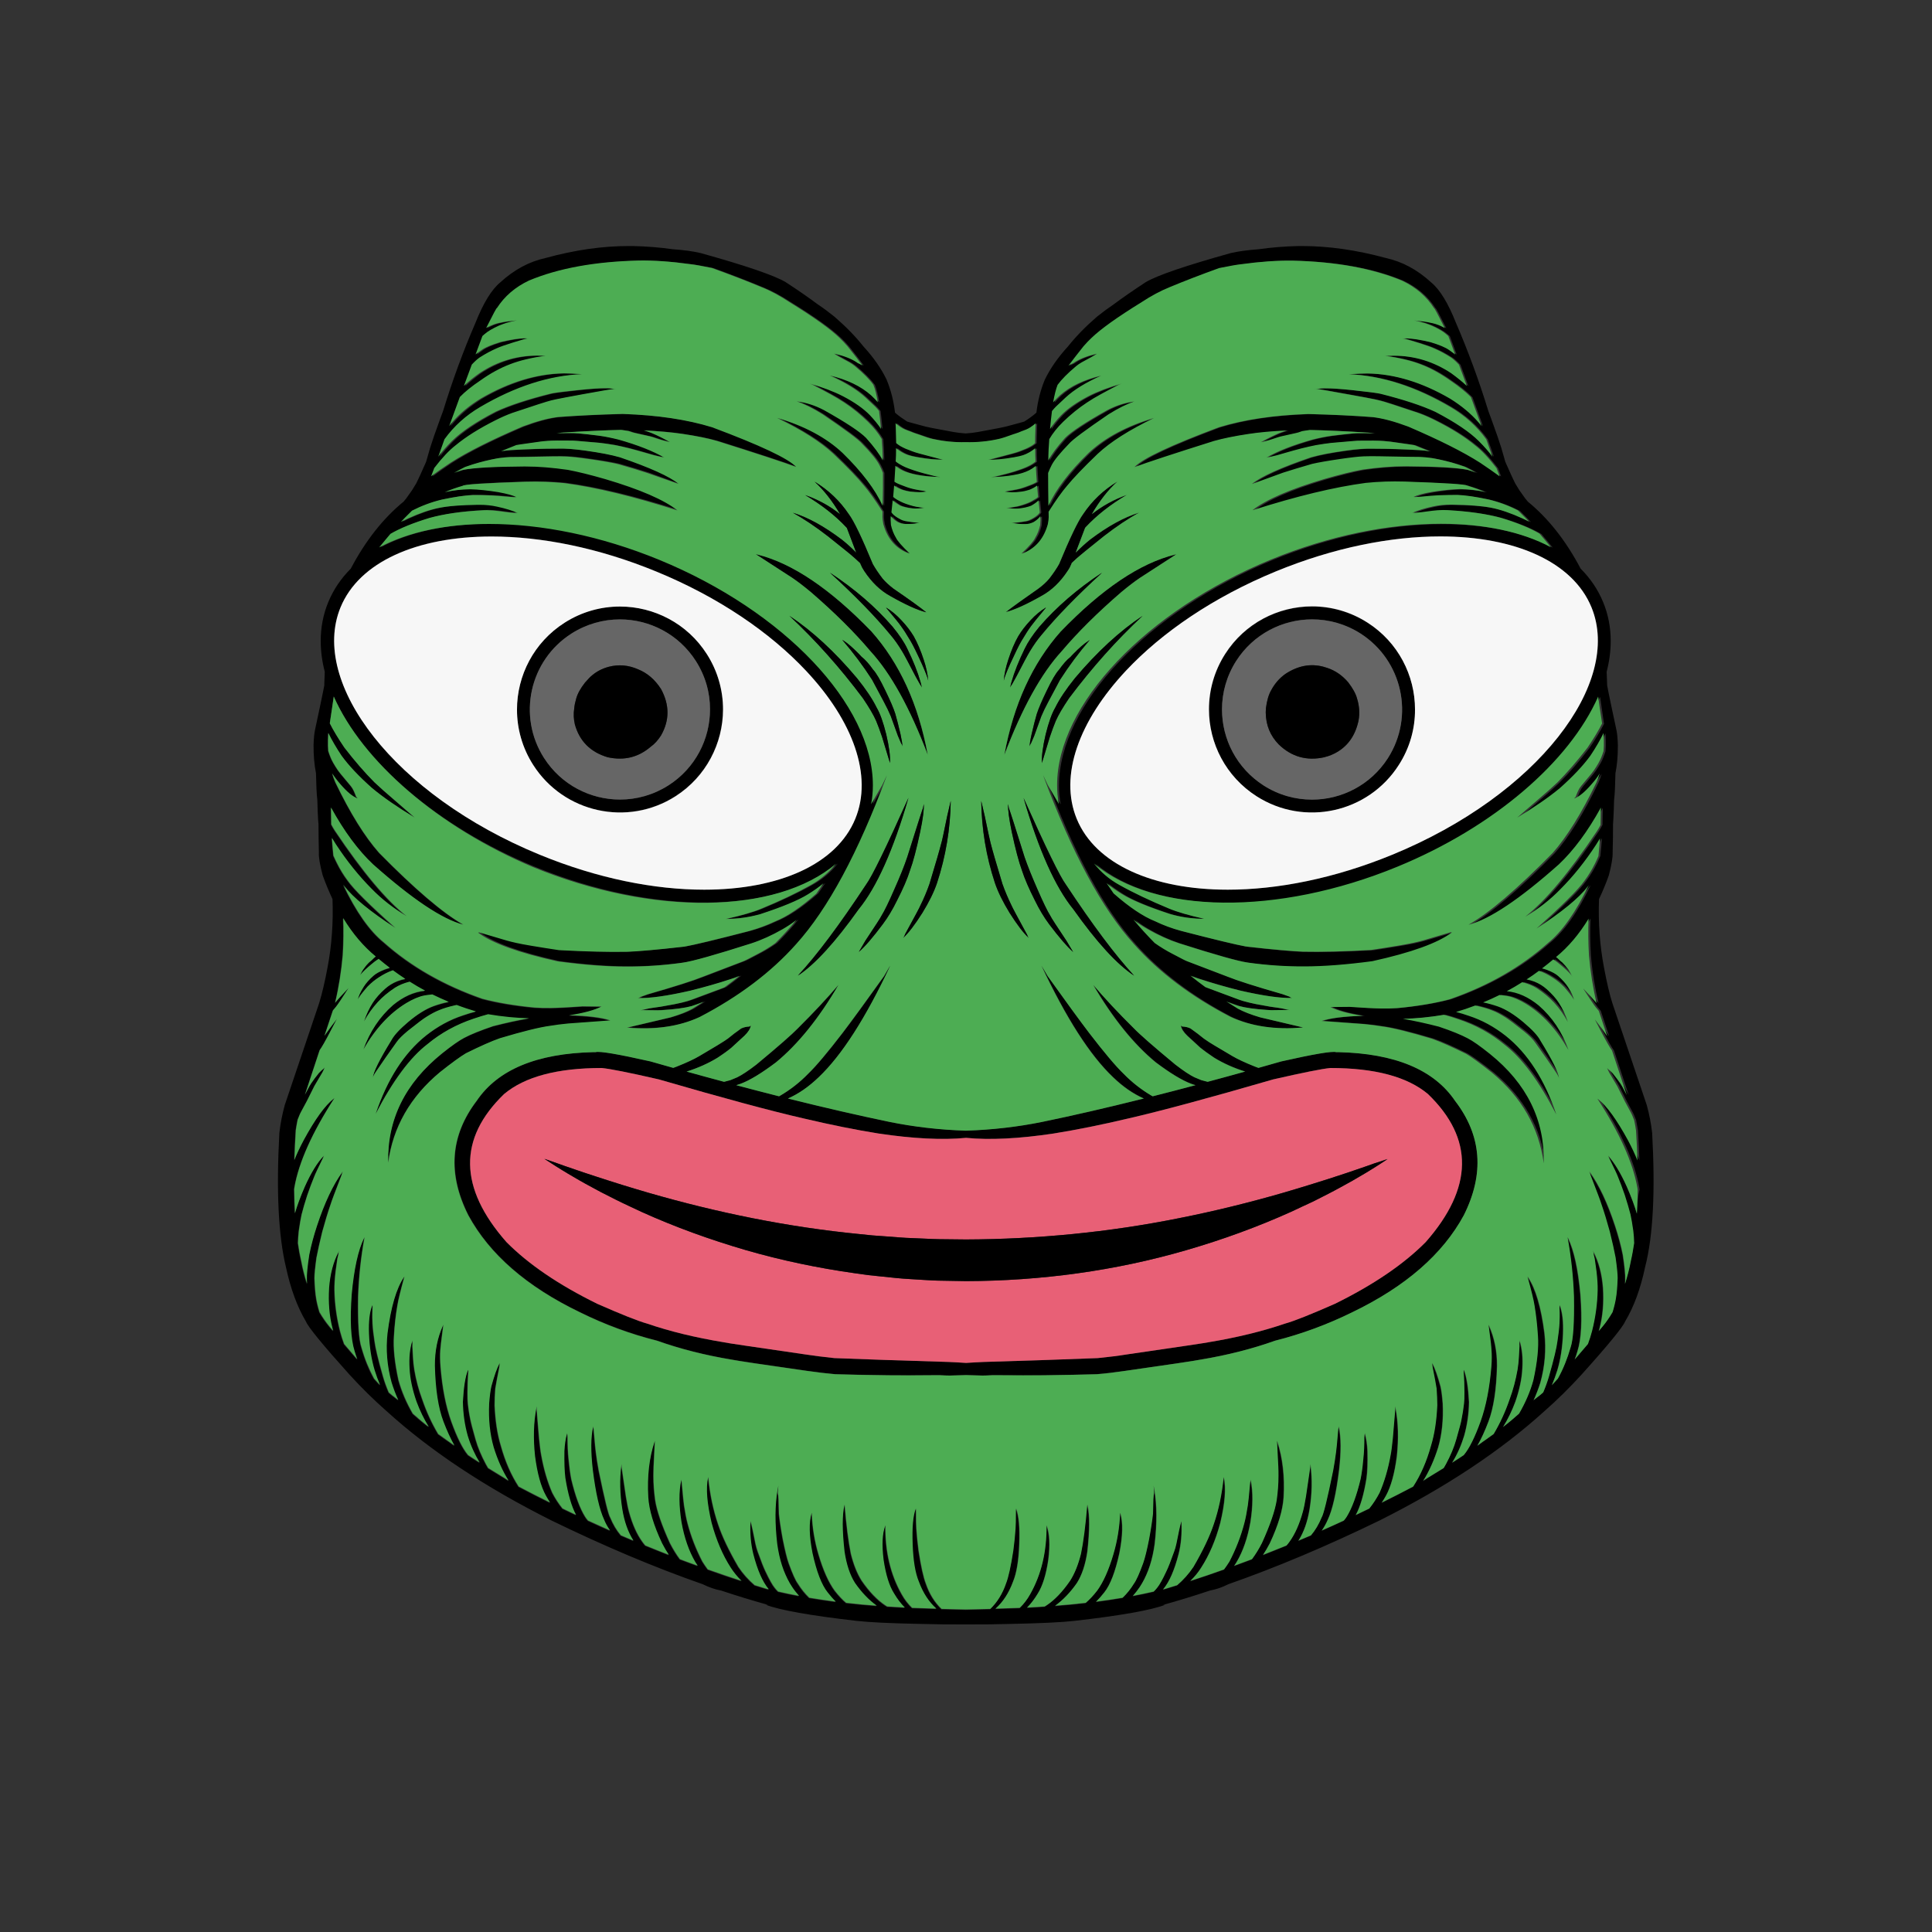 <!-- Generator: Adobe Illustrator 23.0.6, SVG Export Plug-In . SVG Version: 6.00 Build 0)  -->
<svg version="1.1" id="Layer_1" xmlns="http://www.w3.org/2000/svg" xmlns:xlink="http://www.w3.org/1999/xlink" x="0px"
    y="0px" viewBox="0 0 2000 2000" style="enable-background:new 0 0 2000 2000;" xml:space="preserve">
    <rect x="0" y="0" width="2000" height="2000" fill="#333333" stroke="none"/>
    <style type="text/css">
        .st0 {
            fill: #F7F7F7;
        }

        .st1 {
            fill: #666666;
        }

        /* .st2 {
            fill: #4DAD53;
        }*/

        .st3 {
            fill: #E86076;
        }
    </style>
    <g>
        <path d="M1415.7,644.7c-17.8-11.4-37.7-16.8-57.4-16.8c-35.2,0-69.6,17.4-89.9,49.2c-11.4,17.8-16.8,37.7-16.8,57.4
		c0,35.2,17.4,69.6,49.2,89.9c49.6,31.7,115.6,17.3,147.3-32.3c11.4-17.8,16.8-37.7,16.8-57.3C1464.9,699.4,1447.5,665,1415.7,644.7
		z M1436.8,784.7c-17.8,27.8-47.9,43-78.6,43c-17.2,0-34.6-4.8-50.2-14.7c-27.8-17.8-43-47.9-43-78.7c0-17.2,4.8-34.6,14.7-50.2
		c17.8-27.8,47.9-43,78.6-43c17.2,0,34.6,4.8,50.2,14.7C1451.8,683.7,1464.5,741.3,1436.8,784.7z" />
        <path d="M731.6,677c-20.3-31.8-54.8-49.2-89.9-49.2c-19.7,0-39.6,5.4-57.4,16.8c-31.8,20.3-49.2,54.8-49.2,89.9
		c0,19.7,5.4,39.6,16.8,57.3c31.7,49.6,97.7,64.1,147.3,32.3c31.8-20.4,49.2-54.8,49.2-89.9C748.4,714.7,743,694.8,731.6,677z
		 M692,813c-15.6,10-33,14.7-50.2,14.7c-30.7,0-60.8-15.2-78.6-43c-27.8-43.4-15.1-101.1,28.3-128.8c15.6-10,33-14.7,50.2-14.7
		c30.7,0,60.8,15.2,78.6,43c10,15.6,14.7,33,14.7,50.2C735.1,765.1,719.9,795.2,692,813z" />
        <path d="M1217.7,573.8l-37.8,24.5c-5.6,3.8-12,8.7-19.2,14.7c-24.8,21.4-45.3,41.8-61.6,61.1c-21.1,22.9-40.9,58.6-59.4,107.3
		c9.6-52.1,29-94.6,58.3-127.6c42.8-44.3,82.2-70.8,118.4-79.7L1217.7,573.8z" />
        <path d="M960.3,781.3c-18.5-48.6-38.3-84.4-59.4-107.3c-16.3-19.3-36.8-39.7-61.6-61.1c-7.2-6-13.6-10.9-19.2-14.7l-37.8-24.5
		l1.4,0.2c36.2,8.9,75.6,35.4,118.4,79.7C931.3,686.7,950.7,729.2,960.3,781.3z" />
        <path d="M1179.3,530.8L1179.3,530.8c-11.4,6.3-23.6,14.4-36.5,24.4c-16.4,13.1-24.8,20-25.4,20.6c-0.7,0.5-3.3,2.8-7.9,7.1
		l-0.4,1.1c-0.9,2.3-2.1,4.7-3.8,7.1c-7.7,11.7-16.7,20.3-27,25.9c-15.6,8.9-28,14.5-37.1,16.8c6.1-5,17.3-13.1,33.7-24.4
		c4.6-3.4,8.4-6.9,11.3-10.4c4.1-5.3,7.5-10.3,10.2-15.1c11.3-27.3,19.6-44.5,24.8-51.6c9.3-13.9,21.2-25.2,35.6-33.8
		c-9.5,8.6-18.4,19.9-26.5,33.8c10.7-8.5,22.8-15.2,36.2-19.9v0c-17,10-31.2,21.2-42.6,33.4c-0.2,0.2-0.4,0.4-0.6,0.7
		c-0.1,0.3-0.2,0.5-0.3,0.8l-9.4,24.8c5.1-5.1,10-9.6,14.9-13.5C1146.8,544.8,1163.8,535.5,1179.3,530.8z" />
        <path d="M1506.5,1139.5c-21.8-32.3-62.2-49.1-121.1-50.4l-2,0c-4.2-1.2-23.1,2-56.8,9.6c-8,2.3-15.8,4.5-23.6,6.7
		c-1.2-0.4-2.3-0.8-3.5-1.3c-10.3-4.1-18.2-7.8-23.6-11c-15.8-9.3-24.5-14.6-26-15.7l-3.5-2.4c-4-3.3-8.5-6.8-13.7-10.4
		c-2.6-1.2-5.4-1.9-8.6-2c-0.7-0.6-1.2-0.9-1.3-0.9l-0.1,0c0.6,3.2,2.7,6.6,6.5,10.3l13.6,12.5c3.3,2.8,8.1,6.3,14.4,10.4
		c9.5,5.8,20.2,10.6,32,14.3c-13.2,3.7-26.2,7.2-38.8,10.6c-2-0.6-4.2-1.1-6.5-1.7l-7.2-3c-4.8-2.4-11.4-6.7-19.7-13.1
		c-22.7-18.8-37-31.4-43.1-37.7c-16-15.9-30-30.9-42-44.9l0,0c20.4,34.8,42,61.5,64.7,80.2c15,11.3,27.2,18.7,36.6,22.2
		c1.6,0.6,3.1,1,4.6,1.5c-15.2,4-30,7.9-44.3,11.5c-0.4-0.2-0.8-0.4-1.1-0.6c-10.6-6.2-20.4-13.8-29.1-22.8
		c-8.1-7.8-19.9-21.8-35.5-42.1c-9.6-12.6-23.9-32.2-43-58.9c-4-7-6.1-10.6-6.3-10.6l-0.1-0.1c25.5,54.3,50.2,92.7,74,115.3
		c10.2,9.8,20.8,17.2,31.9,22.1c-38,9.5-73,17.5-105.1,24.2c-25.1,5.1-51.5,8.2-79.1,9.1c-27.6-0.9-54-4-79.1-9.1
		c-32.1-6.6-67.1-14.7-105.1-24.2c11.1-4.9,21.8-12.3,31.9-22.1c23.8-22.6,48.4-61,74-115.3l-0.1,0.1c-0.2,0.1-2.2,3.6-6.3,10.6
		c-19.1,26.7-33.4,46.3-43,58.9c-15.6,20.3-27.4,34.3-35.5,42.1c-8.8,9-18.5,16.6-29.1,22.8c-0.4,0.2-0.8,0.4-1.1,0.6
		c-14.4-3.6-29.2-7.5-44.3-11.5c1.5-0.4,3-0.9,4.6-1.5c9.5-3.6,21.7-11,36.6-22.2c22.7-18.7,44.3-45.4,64.7-80.2l0,0
		c-11.9,14-25.9,29-42,44.9c-6,6.3-20.4,18.9-43.1,37.7c-8.3,6.4-14.9,10.8-19.7,13.1l-7.2,3c-2.3,0.6-4.5,1.2-6.5,1.7
		c-12.7-3.4-25.6-6.9-38.8-10.6c11.8-3.7,22.5-8.5,32-14.3c6.2-4.2,11-7.7,14.4-10.4l13.6-12.5c3.8-3.7,6-7.1,6.5-10.3l-0.1,0
		c-0.1,0-0.6,0.3-1.3,0.9c-3.1,0.1-6,0.7-8.6,2c-5.1,3.6-9.7,7.1-13.7,10.4l-3.5,2.4c-1.5,1.2-10.2,6.4-26,15.7
		c-5.4,3.2-13.3,6.9-23.6,11c-1.2,0.5-2.4,0.9-3.5,1.3c-7.8-2.2-15.7-4.4-23.6-6.7c-33.7-7.6-52.6-10.8-56.8-9.6l-2,0
		c-58.9,1.3-99.3,18.2-121.1,50.4c-27.4,36-30.3,75.5-8.7,118.4c21.9,40.4,60.4,73.9,115.6,100.5c25.9,12.7,52.5,22.5,79.8,29.4
		c23.8,8.5,49.5,15,77.2,19.6c6,1.2,31.9,5.1,77.7,11.6c10.7,1.6,20.5,2.8,29.6,3.5c14,0.4,32.4,0.8,55.2,1.1
		c10.8,0.1,28.3,0.1,52.5-0.1c5.2,0.3,8.7,0.4,10.7,0.4l17-0.5l17,0.5c1.9,0,5.5-0.1,10.7-0.4c24.2,0.2,41.7,0.3,52.5,0.1
		c22.8-0.3,41.2-0.6,55.2-1.1c9-0.8,18.9-2,29.6-3.5c45.8-6.5,71.7-10.4,77.7-11.6c27.6-4.6,53.4-11.1,77.2-19.6
		c27.3-6.8,54-16.6,79.8-29.4c55.2-26.6,93.7-60.1,115.6-100.5C1536.8,1215,1533.9,1175.6,1506.5,1139.5z M1475.8,1285.8
		c-22.8,23-54.1,44.3-94,63.9c-25,11-42.3,17.9-51.7,20.5c-23.2,8-49.6,14.4-79.2,19.3c-1.4,0.5-29.3,4.6-83.8,12.5
		c-9.3,1.4-19.5,2.7-30.7,3.9c-29.3,1.2-68.7,2.5-118.3,4c-6.6,0.3-12.6,0.6-18.1,1c-5.5-0.4-11.5-0.7-18.1-1
		c-49.6-1.5-89-2.8-118.3-4c-11.1-1.1-21.4-2.4-30.7-3.9c-54.5-7.9-82.4-12.1-83.8-12.5c-29.6-4.9-56-11.4-79.2-19.3
		c-9.5-2.6-26.7-9.5-51.7-20.5c-39.8-19.6-71.2-40.9-94-63.9c-49.4-56.1-50.2-107.2-2.4-153.3c21.4-17.9,55-26.9,101-26.9
		c8.7,0.8,28.4,4.8,59.2,11.8c66.5,19.3,116.5,32.7,149.8,40.4c27.9,6.6,53.8,11.8,77.5,15.6c35.8,5.4,66,6.9,90.7,4.5
		c24.7,2.4,55,0.8,90.7-4.5c23.7-3.8,49.5-9,77.4-15.6c33.4-7.6,83.3-21.1,149.8-40.4c30.8-7.1,50.6-11,59.2-11.8
		c45.9,0,79.6,9,101,26.9C1526,1178.6,1525.2,1229.7,1475.8,1285.8z" />
        <path d="M1710.3,1172.8c-1.1-9.8-3-19.5-5.6-28.9l-35.6-105.5c-3-9.4-5.9-22-8.8-37.6c-4.2-22.3-5.9-45.6-5-70.1
		c3.6-7.6,7-15.7,10.1-24.4c2.9-10.8,4.2-18.9,4-24c0.3-9.8,0.4-19.5,0.4-29c0.1-1.6,0.2-3.2,0.3-4.8c0.3-5.1,0.6-11.9,0.8-20.4
		c0.4-3.2,0.7-7.2,0.9-11.9l0.5-15.8c1.7-8.3,2.5-17.6,2.5-28.1v-1.2c-0.2-6.6-0.7-11.8-1.5-15.5c-2.1-9.6-3.8-17.7-5.2-24.4
		c-1.2-5.8-2.2-10.4-2.9-14c-1.3-6.3-1.7-9.1-1.5-8.5l-0.5-13.3v0c2.8-10.8,4.2-21.4,4.2-31.9c0-13.8-2.5-27.2-7.8-40.1
		c-5.4-13.1-13.3-24.7-23.3-34.7c0,0,0,0,0,0c0,0,0,0,0,0c-15.3-29-33.5-52.1-54.8-69.5c-0.8-1-1.6-2.1-2.6-3.2l-6.1-8.6l-4.4-7.2
		c-1.5-2.9-4.9-10.3-10.1-22.1c-1.2-4.2-2.6-9.1-4.2-14.6c-2-6.4-5.4-16.4-10.4-30c-0.9-2.6-1.9-5.3-3-8.1
		c-9.6-31.3-20.8-61.7-33.5-91.2c-8.1-20.4-16.6-34.4-25.7-41.9c-14.3-13.1-29.9-21.5-46.8-25.2c-30.5-8.3-59.4-12.4-86.8-12.4
		l-3.5,0c-14.3,0.3-28,1.4-41.3,3.3c-11.9,0.9-21.6,2.2-29.1,4c-46.6,13-75.9,23-87.8,30c-12.8,8.4-24,16.1-33.5,23.2
		c-5.5,3.7-11.2,7.9-17.2,12.7c-12.1,10.5-22,20.7-29.8,30.6c-10.4,11.3-18.4,22.8-24.1,34.5c-4.4,10.6-7.3,22-8.7,34.1
		c-0.4,0.3-0.7,0.7-1.1,1c-2.9,2.5-6.7,5.3-11.5,8.3c0,0,0,0,0,0c0,0,0,0,0,0c-1.5,0.5-7,2-16.4,4.5c-2.6,0.9-13.2,3-31.5,6.3
		c-4,0.7-8.2,1.2-12.7,1.5c-4.5-0.3-8.7-0.8-12.7-1.5c-18.4-3.3-28.9-5.4-31.5-6.3c-9.4-2.5-14.9-4-16.4-4.5c0,0,0,0,0,0
		c0,0,0,0,0,0c-4.8-3.1-8.6-5.8-11.5-8.3c-0.4-0.3-0.7-0.6-1.1-1c-1.4-12.1-4.3-23.5-8.7-34.1c-5.6-11.7-13.7-23.2-24.1-34.5
		c-7.8-9.9-17.7-20.1-29.8-30.6c-6-4.8-11.7-9.1-17.2-12.7c-9.5-7.1-20.7-14.9-33.5-23.2c-11.9-7-41.1-17-87.8-30
		c-7.5-1.8-17.2-3.2-29.1-4c-13.3-1.9-27.1-3-41.3-3.3l-3.5,0c-27.3-0.1-56.3,4-86.8,12.4c-16.9,3.7-32.5,12.1-46.8,25.2
		c-9.1,7.5-17.6,21.5-25.7,41.9c-12.8,29.5-23.9,59.9-33.5,91.2c-1,2.8-2,5.5-3,8.1c-5,13.6-8.4,23.6-10.4,30
		c-1.6,5.5-3,10.4-4.2,14.6c-5.2,11.8-8.6,19.2-10.1,22.1l-4.4,7.2l-6.1,8.6c-1,1.1-1.8,2.2-2.6,3.2c-21.2,17.3-39.5,40.5-54.8,69.5
		c0,0,0,0,0,0c0,0,0,0,0,0c-10,10-17.9,21.5-23.3,34.7c-5.3,12.8-7.8,26.3-7.8,40.1c0,10.5,1.4,21.1,4.2,31.9v0l-0.5,13.3
		c0.3-0.6-0.2,2.2-1.5,8.5c-0.7,3.6-1.7,8.2-2.9,14c-1.4,6.7-3.1,14.8-5.2,24.4c-0.8,3.7-1.3,8.8-1.5,15.5
		c-0.1,10.9,0.8,20.7,2.5,29.3l0.5,15.8c0.2,4.7,0.5,8.6,0.9,11.9c0.2,8.5,0.5,15.3,0.8,20.4c0.1,1.6,0.2,3.2,0.4,4.8
		c0,9.6,0.2,19.3,0.4,29c-0.3,5.2,1.1,13.2,4,24c3.1,8.6,6.5,16.7,10.1,24.4c0.9,24.4-0.8,47.8-5,70.1c-2.9,15.6-5.9,28.2-8.8,37.6
		l-35.6,105.5c-2.6,9.5-4.5,19.1-5.6,28.9c-3.3,60-1,106.3,6.8,138.9c4.8,22.4,11.7,41.1,20.7,56.3c2.3,5.7,17.3,24.1,45.1,55
		c12.6,13.8,25.4,26.4,38.4,37.8c45.4,41.2,102.3,78.9,170.7,113.2c54.5,26.5,106.7,48.6,156.6,66c6.5,3.2,12.8,5.4,18.9,6.5
		c16.5,5.5,32.7,10.4,48.7,14.9c-0.7,0-1.5-0.1-2.2-0.1c14.5,5.5,45.7,11.1,93.7,16.6c13.2,1.5,35.8,2.6,67.7,3.2
		c14.6,0.4,29.7,0.6,45.2,0.5c15.6,0.1,30.7-0.1,45.2-0.5c31.9-0.6,54.5-1.7,67.7-3.2c48-5.5,79.3-11.1,93.7-16.6
		c-0.7,0-1.5,0.1-2.2,0.1c16-4.4,32.2-9.4,48.7-14.9c6.1-1.1,12.4-3.2,18.9-6.5c49.9-17.5,102.1-39.5,156.6-66
		c68.4-34.3,125.3-72,170.7-113.2c13-11.4,25.8-24,38.4-37.8c27.8-30.9,42.8-49.3,45.1-55c9.1-15.2,16-34,20.7-56.3
		C1711.4,1279.1,1713.6,1232.8,1710.3,1172.8z M1647.5,628.7c32.2,78.3-55.4,194.2-206.2,256.1c-60.1,24.7-119,36.2-170.3,36.2
		c-77.3,0-137.1-26.3-156.4-73.4c-18.3-44.6,2.2-101.3,51.1-153.4c37-39.4,90.2-76.1,155.1-102.7c60.1-24.7,119-36.2,170.3-36.2
		C1568.4,555.3,1628.1,581.6,1647.5,628.7z M352.5,628.7c19.3-47.1,79.1-73.4,156.4-73.4c51.2,0,110.2,11.5,170.3,36.2
		c64.9,26.7,118.1,63.3,155.1,102.7c48.9,52.1,69.4,108.8,51.1,153.4C866.1,894.7,806.3,921,729,921c-51.2,0-110.2-11.5-170.3-36.2
		C408,822.9,320.4,707,352.5,628.7z M1694.4,1256.3c-2.2-7.7-5.6-16.9-10.3-27.7c-6.5-14.4-13-24.9-19.4-31.5l-0.4-0.4
		c0.2,0.2,0.3,0.4,0.5,0.8c0.1,0.5,0.2,1,0.5,1.5c5,10.3,8.1,16.7,9.1,19.4c2.4,5.8,4.8,12.2,7.2,19.2c2.5,7.5,4.4,14.2,5.9,20.1
		c0.9,4.1,1.9,9.7,2.9,17c0.5,4.2,0.8,8.4,0.9,12.6c-0.9,6.4-2,12.4-3.3,18c-1.6,8.5-3.7,16.6-6.1,24.1c0.1-1.4,0.2-2.8,0.2-4.2
		c0.2-5-0.6-13.6-2.5-25.9c-2-10-4.7-19.9-8-29.9c-7.9-24-16.7-42.5-26.2-55.6l-0.6-0.6l0.7,1.3c0.1,0.8,0.3,1.6,0.7,2.5
		c6.8,17.6,10.5,27.5,11.1,29.7c3,8.6,5.9,18.3,8.8,28.8c2.6,10.5,4.6,19.5,6,26.9c1.4,10.1,2.1,17.1,2.1,21.1
		c-0.3,8.9-0.9,16-1.8,21.1c-0.6,3.8-1.7,8.5-3.4,14.1c-3.2,5.4-6.6,10.4-10.4,15c-1.3,1.5-2.5,3-3.8,4.5c0.3-1,0.6-1.9,0.8-2.9
		c3.3-12.6,4.4-26.5,3.5-41.7c-1.1-14.4-4.4-26.9-9.9-37.3l-0.6-1l0.7,1.8c-0.1,0.9,0.3,3.1,1.2,6.5c1.1,7.7,1.7,12,1.8,12.9
		c0.9,7.7,1.3,14.2,1.2,19.6c-0.3,14-2.2,28.1-5.8,42.3c-1.2,4.6-2.6,9-4.2,13.3c-4.9,5.7-9.4,11-13.6,15.9c1-2.8,2-5.7,2.8-8.5
		c4-12.6,4.9-32.1,3-58.6c-2.4-26.5-6.7-46-12.9-58.6l-0.4-0.5c3.7,20.3,5.9,40.8,6.6,61.5c0.4,26.9-0.7,44.4-3.5,52.5
		c-3.3,11.7-7.7,22.3-13.1,32.1c-2.3,2.5-4.3,4.8-6.2,6.8c2.1-4.9,4-10.1,5.7-15.6c3.3-11.1,5.3-23.6,5.8-37.5
		c0.5-12.6-0.6-22.5-3.4-29.5l-0.1-0.2c0,0.1,0,0.2,0,0.4c-0.2,0.2-0.2,0.5-0.2,0.7v1.5c0.2,4.4,0.2,7.8,0.2,10
		c0,2.4-0.1,4.5-0.2,6.2c-0.3,5.3-1,11.5-2.1,18.5c-0.8,6.5-3.7,18.7-8.8,36.6c-1.6,5.6-3.6,11.1-5.9,16.4c-0.3,0.3-0.6,0.5-0.9,0.8
		c-1,0.8-1.8,1.5-2.7,2.3c-0.9,0.7-2.1,1.5-3,2.3c-1,0.8-2.1,1.6-3.1,2.5c-0.1,0.1-0.2,0.1-0.2,0.2c2.7-5.8,5-11.9,7-18.3
		c4.7-17.1,6.1-34.1,4.2-51.1c-3.5-27.1-9.2-46.4-17.1-57.9l-0.5-0.6c3.9,14.2,6.4,24.3,7.3,30.1c1.7,9.6,2.9,20.1,3.5,31.5
		c0.9,12-0.7,27.2-4.7,45.5c-3.3,11.7-8.2,23.3-14.8,34.7c-0.8,0.7-1.5,1.4-2.3,2c-1.3,1-2.2,1.8-3.2,2.8c-1.1,1-2,1.8-3.3,2.8
		c-1.3,1-2.3,1.8-3.7,3c-1.2,1-2.5,2.1-4,3.1c5-8,9.2-16.7,12.7-26.1c4.3-12.4,6.7-23.8,7.2-34.3c0.7-10.9-0.3-20.4-2.8-28.5
		l-0.3-0.8c0.1,0.4,0.2,0.8,0.2,1.4l-0.2,1.7c0,1.3,0,2.4,0.1,3.1l-0.6,11.2c-0.2,4.2-0.7,8.6-1.4,13.1c-1.8,10.7-4.6,20.9-8.2,30.7
		c-4.4,12.9-9.9,24.8-16.5,35.9c-0.9,0.7-1.9,1.3-2.8,2c-2.3,1.6-4.1,2.9-5.7,4.1c-1.6,1.2-3.6,2.6-5.2,3.7
		c-0.3,0.2-0.6,0.4-0.8,0.6l-2.3,1.6c3.9-6.8,7.7-15.1,11.4-24.8c5.4-14.2,8.3-33.4,8.9-57.8c0.1-15.2-2.7-29.1-8.4-41.7l-0.4-0.6
		l2.4,18.8c0.3,2.4,0.5,4.7,0.6,7.1c0.4,5,0.4,10.7-0.1,17.1c-1.8,22.1-5.5,41.1-11.2,57c-5.9,16.3-11.6,27.8-17.1,34.4
		c-0.1,0.1-0.1,0.1-0.1,0.2c-2.9,2-6.9,4.6-12.1,7.9c5.1-8.4,9.3-17.6,12.4-27.8c3.2-11.4,4.8-23.1,5-35c-0.8-15.1-2.5-26.1-5.3-33
		l-0.1-0.1c-0.2,0.3-0.3,0.9-0.2,1.9c0.5,7.5,0.8,14.7,0.8,21.6c0,5.1-0.1,8.8-0.4,11.2c-0.6,6-1.5,11.6-2.7,17
		c-0.3,1.8-2,8.5-5.3,20.1c-2.3,8.2-5.9,16.7-10.7,25.7c-0.8,1.4-1.5,2.7-2.3,4c-5,3.1-10.8,6.7-17.3,10.6l-3.9,2.6
		c6.2-9.8,11.4-21.3,15.5-34.6c3.9-13.5,5.5-28.7,4.7-45.5c-0.6-7.8-1.4-13.7-2.3-17.6c-2.9-10.7-5.7-18.6-8.4-23.7l-0.2-0.3
		c-0.1,0.5,0.1,2.1,0.5,4.8c1.7,8.8,3.1,16,4,21.5c0.4,5.9,0.7,11.6,0.7,17.3c-0.7,15.8-2.8,29.8-6.5,41.9
		c-4.5,16.3-10.7,30.3-18.4,42.2c-10.8,5.7-21.6,11.2-32.5,16.6c1.5-2.3,3-4.7,4.3-7.1c5.3-9.5,9-23.2,11.3-40.9
		c2-18.3,1.5-35-1.4-50l-0.4-1.6c0.1,1.8,0.2,2.8,0.1,3l-2.5,30c-0.8,7.7-1.5,13.5-2.3,17.5c-2.6,14.5-6.4,27.5-11.4,38.9
		c-3,5.8-6.5,11.2-10.6,16.3c-4.7,2.3-9.3,4.5-14,6.7c4.7-8.6,8.4-21.3,11.1-38.1c0.9-6.9,1.2-16.2,1-28c-0.3-6.7-1.2-12.7-2.7-18.1
		l-0.1-0.4c-0.2,0.8-0.4,2.4-0.5,4.6c0,7.7-0.3,15.1-1.1,22.4c-0.8,8.3-1.7,15.2-2.8,20.6c-4.1,17.1-8.8,30-14.3,38.8
		c-0.8,1.3-1.8,2.6-3,4c-7.6,3.5-15.2,6.9-22.8,10.3c2.5-3.5,4.6-7.2,6.2-11.2c4.8-10.3,8.7-27.4,11.7-51.4
		c2.2-19.1,2.1-34-0.3-44.6l-0.2-0.6c0,0.3,0.1,0.7,0,1.1c-0.2,0.6-0.3,1.2-0.4,1.9c-1.2,14.1-2,22.1-2.3,23.8
		c-0.7,5.9-1.7,12.3-3,19.1c-6.1,29.4-10.1,45.6-11.9,48.4c-2.9,7.1-6.6,13.3-11,18.5c-4.3,1.9-8.6,3.7-13,5.5
		c5.6-8.7,9.5-19.6,11.6-32.7c2.5-15.9,2.8-30.8,1-44.8l-0.3-1.7c0,1.9,0,3-0.1,3.2l-4.4,30.1c-1.2,7.3-2.3,12.7-3.3,16.2
		c-3.5,12.7-8,22.9-13.8,30.9c-0.9,1.3-2,2.6-3,3.8c-8.1,3.3-16.2,6.6-24.3,9.7c2.4-3.7,4.8-7.7,7-12c8.8-18.6,13.5-34.5,14.3-47.8
		c1.2-21.5-1-40.6-6.5-57.2l-0.4-1l1.3,26.4c0.1,3.3,0.2,6.6,0.2,9.8c0,8.1-0.6,16.5-1.8,25c-1.7,11-6.8,25.9-15.3,44.6
		c-3.3,6.3-6.7,11.9-10.3,16.7c-6.1,2.3-12.2,4.6-18.4,6.8c0.9-1.3,1.8-2.7,2.6-4c6.5-11.2,11.3-24.8,14.2-41.1
		c2.7-17,2.8-31.4,0.3-43.4l-0.2-0.7l0,1.1c-0.2,0.6-0.4,1.2-0.4,2c-1.2,13.3-2,21.1-2.4,23.5c-1.1,7.3-2.3,13.6-3.7,18.8
		c-3.5,13.3-8.6,26.4-15.3,39.4c-1.8,2.9-3.7,5.7-5.6,8.2c-11.6,4.1-23.2,8.1-34.9,11.9c4.4-4.3,8.1-8.9,11.2-13.7
		c8.5-13.2,15-28.6,19.8-46.3c4.8-20.3,6.1-35.9,3.7-46.8l-0.2-0.6c-1.8,17.7-5.2,34-10.3,48.8c-4.2,12.6-11.2,27.3-21,44.1
		c-4.7,7-10.3,13.3-16.8,18.9c-4.2,1.3-8.4,2.6-12.7,3.9c-0.6,0.1-1.2,0.3-1.8,0.4c0,0,0,0,0-0.1c6.4-7.6,11.7-19.8,16-36.5
		c2.6-10.3,3.5-21.3,2.9-33l-0.1-0.9c-1.4,4.8-3.1,12.7-5.2,23.5c-0.7,3.1-1.5,5.6-2.2,7.7c-3.6,10.1-6.3,16.9-8.1,20.6
		c-4,8.4-7.1,14-9.5,17c-1.1,1.4-2.3,2.8-3.6,4c-7,1.6-14.1,3.1-21.6,4.5c2.5-2.8,4.9-5.8,7-9c1.8-2.6,3.4-5.4,4.9-8.4l2.1-4.5
		c1.4-3.1,2.6-6.3,3.7-9.7c2.2-6.8,3.8-14.2,4.9-22.1c2.5-21.4,2.4-40.2-0.4-56.4l-0.8-4.1c0.4,4.7,0.6,7.3,0.5,8
		c-0.6,1.6-0.9,8.7-1.1,21.3c-0.8,7.2-2.1,15.9-4,26.1c-2.4,11.8-4.4,20-6.1,24.8c-3.9,10.8-7,17.9-9.6,21.3
		c-3.4,5.5-7.3,10.3-11.7,14.6c-8.8,1.5-18,2.8-27.5,4.1c2.9-2.8,5.7-6,8.5-9.6c6.3-7.9,11.5-21.5,15.7-40.8
		c3.5-17.9,3.8-31.6,0.9-41.2l-0.2-0.4c-0.5,14.9-2.9,29.3-7,43c-4.8,16.3-10.4,28.9-16.8,37.6c-4,5.1-7.9,9.3-11.8,12.6
		c-10.2,1.2-20.7,2.2-31.7,3c8.1-5.8,15.6-13.6,22.6-23.6c5.2-8.2,8.8-19,10.8-32.4c2.5-22,2.5-38,0.1-48.1l-0.2-0.5
		c-1.8,21.6-4,38.5-6.5,50.7c-2.8,11.2-6.5,20.5-11.2,27.9c-7.9,11.5-16.1,20-24.5,25.6c-0.6,0.4-1.2,0.8-1.9,1.2
		c-6,0.4-12,0.8-18.2,1.1c4-4,7.7-8.8,11-14.4c5.1-7.9,8.7-19.6,11-35.1c1.9-15.4,1.3-27.1-1.7-35.2l-0.2-0.4
		c0.3,27.2-5.4,51-17,71.4c-3,5.4-6.6,10-10.7,14c-8.4,0.3-16.7,0.5-25.1,0.8c7.7-6.8,13.8-16.1,18.2-28c3.7-8.9,5.8-21.7,6.4-38.4
		c0.7-17.3-0.4-29.6-3.2-37l-0.2-0.4l0.1,0.7c-0.2,0.4-0.2,0.9-0.2,1.4l-0.1,12.1l-0.3,7c-0.4,6.5-1.1,14-2.3,22.6
		c-2.5,16.2-4.9,27.4-7.5,33.9c-3.6,10.6-9,19.5-16.3,26.4c-8.4,0.2-16.8,0.4-25.2,0.6c-8.4-0.2-16.8-0.4-25.2-0.6
		c-7.2-7-12.7-15.8-16.3-26.4c-2.5-6.4-5-17.7-7.5-33.9c-1.1-8.5-1.9-16.1-2.3-22.6l-0.3-7l-0.1-12.1c0-0.5,0-0.9-0.2-1.4l0.1-0.7
		l-0.2,0.4c-2.8,7.4-3.9,19.8-3.2,37c0.6,16.7,2.7,29.5,6.4,38.4c4.5,11.9,10.5,21.2,18.2,28c-8.3-0.2-16.7-0.5-25.1-0.8
		c-4.1-4-7.7-8.6-10.7-14c-11.6-20.4-17.3-44.2-17-71.4l-0.2,0.4c-3,8.1-3.6,19.8-1.7,35.2c2.3,15.5,6,27.2,11,35.1
		c3.3,5.5,7,10.3,11,14.4c-6.2-0.3-12.3-0.7-18.2-1.1c-0.6-0.4-1.3-0.8-1.9-1.2c-8.4-5.5-16.6-14.1-24.5-25.6
		c-4.7-7.4-8.4-16.7-11.2-27.9c-2.5-12.2-4.7-29.1-6.5-50.7l-0.2,0.5c-2.4,10.1-2.4,26.1,0.1,48.1c2,13.4,5.6,24.2,10.8,32.4
		c7,10,14.6,17.8,22.6,23.6c-10.9-0.8-21.5-1.8-31.7-3c-3.9-3.3-7.8-7.5-11.8-12.6c-6.4-8.8-12-21.3-16.8-37.6
		c-4.1-13.8-6.4-28.1-7-43l-0.2,0.4c-2.9,9.5-2.6,23.3,0.9,41.2c4.2,19.3,9.4,32.9,15.7,40.8c2.8,3.6,5.7,6.8,8.5,9.6
		c-9.5-1.2-18.7-2.6-27.5-4.1c-4.4-4.2-8.4-9.1-11.7-14.6c-2.5-3.4-5.7-10.6-9.6-21.3c-1.7-4.8-3.8-13.1-6.1-24.8
		c-1.9-10.2-3.2-18.9-4-26.1c-0.2-12.5-0.5-19.6-1.1-21.3c-0.1-0.6,0.1-3.3,0.5-8l-0.8,4.1c-2.8,16.2-2.9,35-0.4,56.4
		c1.1,7.9,2.7,15.3,4.9,22.1c1.1,3.4,2.3,6.6,3.7,9.7l2.1,4.5c1.5,2.9,3.1,5.7,4.9,8.4c2.2,3.2,4.5,6.2,7,9
		c-7.5-1.4-14.7-2.9-21.6-4.5c-1.3-1.3-2.5-2.6-3.6-4c-2.4-2.9-5.6-8.6-9.5-17c-1.8-3.6-4.5-10.5-8.1-20.6c-0.8-2-1.5-4.6-2.2-7.7
		c-2.1-10.9-3.8-18.7-5.2-23.5l-0.1,0.9c-0.6,11.7,0.3,22.7,2.9,33c4.3,16.7,9.6,28.9,16,36.5c0,0,0,0,0,0.1
		c-0.6-0.2-1.2-0.3-1.8-0.4c-4.2-1.3-8.5-2.6-12.7-3.9c-6.5-5.6-12.1-11.9-16.8-18.9c-9.8-16.8-16.8-31.5-21-44.1
		c-5-14.8-8.5-31.1-10.3-48.8l-0.2,0.6c-2.4,10.9-1.2,26.5,3.7,46.8c4.7,17.7,11.3,33.1,19.8,46.3c3,4.8,6.8,9.4,11.2,13.7
		c-11.7-3.8-23.3-7.7-34.9-11.9c-1.9-2.6-3.8-5.3-5.6-8.2c-6.7-12.9-11.8-26.1-15.3-39.4c-1.4-5.2-2.6-11.5-3.7-18.8
		c-0.4-2.3-1.2-10.1-2.4-23.5c-0.1-0.7-0.2-1.4-0.4-2l0-1.1l-0.2,0.7c-2.5,11.9-2.4,26.4,0.3,43.4c2.9,16.3,7.6,29.9,14.2,41.1
		c0.8,1.4,1.7,2.7,2.6,4c-6.1-2.2-12.3-4.5-18.4-6.8c-3.6-4.8-7.1-10.4-10.3-16.7c-8.5-18.7-13.6-33.6-15.3-44.6
		c-1.2-8.5-1.8-16.9-1.8-25c0-3.2,0-6.4,0.2-9.8l1.3-26.4l-0.4,1c-5.5,16.6-7.7,35.7-6.5,57.2c0.8,13.3,5.6,29.2,14.3,47.8
		c2.2,4.3,4.5,8.3,7,12c-8.1-3.2-16.2-6.4-24.3-9.7c-1.1-1.3-2.1-2.5-3-3.8c-5.7-7.9-10.3-18.2-13.8-30.9c-1-3.5-2.1-8.8-3.3-16.2
		l-4.4-30.1c-0.1-0.3-0.1-1.3-0.1-3.2l-0.3,1.7c-1.8,14-1.5,28.9,1,44.8c2.2,13.1,6,24,11.6,32.7c-4.3-1.8-8.6-3.7-13-5.5
		c-4.4-5.2-8.1-11.4-11-18.5c-1.9-2.8-5.9-18.9-11.9-48.4c-1.3-6.8-2.2-13.2-3-19.1c-0.3-1.7-1.1-9.6-2.3-23.8
		c-0.1-0.7-0.2-1.4-0.4-1.9c0-0.4,0-0.8,0-1.1l-0.2,0.6c-2.4,10.6-2.5,25.5-0.3,44.6c2.9,24,6.8,41.1,11.7,51.4
		c1.7,3.9,3.8,7.7,6.2,11.2c-7.6-3.3-15.2-6.8-22.8-10.3c-1.2-1.4-2.2-2.7-3-4c-5.4-8.8-10.2-21.7-14.3-38.8
		c-1.1-5.4-2.1-12.2-2.8-20.6c-0.8-7.3-1.1-14.7-1.1-22.4c-0.1-2.2-0.3-3.8-0.5-4.6l-0.1,0.4c-1.5,5.4-2.4,11.4-2.7,18.1
		c-0.3,11.8,0,21.1,1,28c2.7,16.8,6.4,29.4,11.1,38.1c-4.7-2.2-9.3-4.4-14-6.7c-4.1-5.1-7.6-10.6-10.6-16.3
		c-5-11.5-8.8-24.4-11.4-38.9c-0.8-4-1.5-9.8-2.3-17.5l-2.5-30c-0.1-0.3,0-1.3,0.1-3l-0.4,1.6c-2.9,14.9-3.3,31.6-1.4,50
		c2.3,17.8,6.1,31.4,11.3,40.9c1.3,2.4,2.8,4.8,4.3,7.1c-10.9-5.4-21.7-10.9-32.5-16.6c-7.7-11.9-13.9-25.9-18.4-42.2
		c-3.7-12.1-5.8-26.1-6.5-41.9c0-5.6,0.3-11.4,0.7-17.3c0.9-5.6,2.2-12.7,4-21.5c0.4-2.7,0.6-4.3,0.5-4.8l-0.2,0.3
		c-2.7,5.1-5.5,13-8.4,23.7c-0.9,3.9-1.7,9.8-2.3,17.6c-0.8,16.9,0.8,32,4.7,45.5c4.2,13.2,9.4,24.7,15.5,34.6l-3.9-2.6
		c-6.5-4-12.2-7.5-17.3-10.6c-0.7-1.3-1.5-2.6-2.3-4c-4.8-8.9-8.4-17.5-10.7-25.7c-3.3-11.6-5.1-18.3-5.3-20.1c-1.1-5.3-2-11-2.7-17
		c-0.3-2.4-0.4-6.1-0.4-11.2c0-6.9,0.2-14.1,0.8-21.6c0.1-0.9,0-1.6-0.2-1.9l-0.1,0.1c-2.8,6.9-4.5,17.9-5.3,33
		c0.1,11.9,1.8,23.6,5,35c3.1,10.1,7.2,19.4,12.4,27.8c-5.2-3.3-9.2-5.9-12.1-7.9c0-0.1-0.1-0.1-0.1-0.2
		c-5.5-6.6-11.2-18.1-17.1-34.4c-5.7-15.9-9.4-34.9-11.2-57c-0.5-6.4-0.5-12.1-0.2-17.1c0.2-2.3,0.4-4.7,0.7-7.1l2.4-18.8l-0.4,0.6
		c-5.7,12.7-8.5,26.6-8.4,41.7c0.6,24.3,3.5,43.6,8.9,57.8c3.7,9.7,7.5,18,11.4,24.8l-2.3-1.6c-0.3-0.2-0.5-0.4-0.8-0.6
		c-1.5-1.2-3.5-2.6-5.2-3.7s-3.5-2.5-5.7-4.1c-0.9-0.7-1.9-1.3-2.8-2c-6.6-11.1-12.1-23-16.5-35.9c-3.6-9.7-6.3-20-8.2-30.7
		c-0.7-4.5-1.2-8.9-1.4-13.1l-0.6-11.2c0.1-0.8,0.1-1.8,0.1-3.1l-0.2-1.7c0-0.5,0.1-1,0.2-1.4l-0.3,0.8c-2.6,8.1-3.5,17.6-2.8,28.5
		c0.5,10.5,2.9,21.9,7.2,34.3c3.5,9.4,7.7,18.1,12.7,26.1c-1.5-1.1-2.7-2.1-4-3.1c-1.4-1.2-2.4-1.9-3.7-3c-1.3-1-2.2-1.8-3.3-2.8
		c-1.1-1-2-1.8-3.2-2.8c-0.8-0.7-1.6-1.3-2.3-2c-6.6-11.4-11.6-22.9-14.8-34.7c-4-18.3-5.5-33.5-4.7-45.5
		c0.7-11.3,1.9-21.8,3.5-31.5c0.9-5.8,3.3-15.8,7.3-30.1l-0.5,0.6c-7.9,11.5-13.5,30.8-17,57.9c-1.9,17-0.5,34.1,4.2,51.1
		c2,6.4,4.4,12.5,7,18.3c-0.1-0.1-0.2-0.1-0.2-0.2c-0.9-0.9-2.1-1.6-3.1-2.5c-1-0.8-2.2-1.6-3-2.3c-0.9-0.7-1.7-1.4-2.7-2.3
		c-0.3-0.3-0.6-0.5-0.9-0.8c-2.3-5.4-4.3-10.9-5.9-16.4c-5.1-17.8-8-30-8.8-36.6c-1.1-7-1.8-13.1-2.1-18.5c-0.1-1.7-0.2-3.8-0.2-6.2
		c0-2.3,0-5.6,0.2-10v-1.5c0-0.2-0.1-0.5-0.2-0.7c0-0.1,0-0.3,0-0.4l-0.1,0.2c-2.8,7.1-3.9,16.9-3.4,29.5
		c0.6,13.9,2.5,26.4,5.8,37.5c1.7,5.5,3.6,10.7,5.7,15.6c-1.9-2-4-4.3-6.2-6.8c-5.4-9.7-9.7-20.4-13-32.1
		c-2.8-8.2-3.9-25.7-3.5-52.5c0.7-20.7,2.9-41.2,6.6-61.5l-0.4,0.5c-6.2,12.5-10.5,32.1-12.9,58.6c-2,26.5-1,46,3,58.6
		c0.8,2.9,1.8,5.7,2.8,8.5c-4.2-4.8-8.7-10.1-13.6-15.9c-1.6-4.3-3-8.7-4.2-13.3c-3.6-14.2-5.5-28.2-5.8-42.3
		c-0.1-5.4,0.3-11.9,1.2-19.6c0.1-0.9,0.7-5.2,1.8-12.9c0.9-3.4,1.3-5.6,1.2-6.5l0.7-1.8l-0.6,1c-5.5,10.4-8.8,22.9-9.9,37.3
		c-1,15.2,0.2,29.1,3.5,41.7c0.3,1,0.5,1.9,0.8,2.9c-1.3-1.5-2.5-3-3.8-4.5c-3.8-4.6-7.3-9.6-10.4-15c-1.7-5.6-2.8-10.3-3.4-14.1
		c-0.9-5.1-1.5-12.1-1.8-21.1c0-4,0.7-11,2.1-21.1c1.4-7.4,3.4-16.4,6-26.9c2.9-10.6,5.8-20.2,8.8-28.8c0.6-2.2,4.3-12.1,11.1-29.7
		c0.3-0.9,0.6-1.7,0.7-2.5l0.7-1.3l-0.6,0.6c-9.5,13.1-18.3,31.6-26.2,55.6c-3.3,10-6,19.9-8,29.9c-1.9,12.3-2.7,21-2.5,25.9
		c0,1.4,0.1,2.8,0.2,4.2c-2.5-7.6-4.5-15.6-6.1-24.1c-1.3-5.6-2.3-11.6-3.3-18c0.1-4.2,0.4-8.4,0.9-12.6c1-7.2,2-12.9,2.9-17
		c1.5-5.9,3.5-12.6,5.9-20.1c2.4-7,4.8-13.4,7.2-19.2c1-2.7,4.1-9.2,9.1-19.4c0.3-0.5,0.4-1,0.5-1.5c0.2-0.3,0.3-0.6,0.5-0.8
		l-0.4,0.4c-6.5,6.6-12.9,17.1-19.4,31.5c-4.7,10.8-8.1,20-10.3,27.7c-0.5-7.9-0.7-16.2-0.8-24.9c0.1-0.7,0.2-1.3,0.3-2
		c4.6-26,18.4-56.7,41.3-92.1l-0.5,0.3c-9.1,7.1-19.4,21.4-31.1,42.8c-3.9,7.3-7.1,14.2-9.8,20.8c0.3-9.9,0.8-20.2,1.5-31
		c0.5-3.7,1.2-7.3,1.9-10.7c1.9-4.8,3-7.4,3.3-7.7l6.2-11.5l7.9-15.8l8.2-13.9c1.2-2.2,2-3.9,2.4-5.2l0,0c-0.1,0-0.3,0.4-0.9,1.1
		c-1.8,1.3-3.5,2.9-5.1,4.7c-3.1,3.9-5.8,7.4-8,10.7c-0.5,0.4-2.6,4.3-6.4,11.6l15.2-46c0.7-1,1.3-2,2-3c2.5-3.9,7.8-13.6,15.8-29.3
		c-4.7,6-8.9,11.8-12.8,17.4l8.7-26.2c1.1-1.3,2.1-2.6,3.2-3.8c2-2.5,6.3-9,13-19.4c-5.8,6-10.5,11.1-13.9,15.2
		c3.8-15.9,6.4-32.4,7.9-49.4c0.8-13.6,0.9-26.3,0.4-38.1c9.8,16.1,21,29.3,33.7,39.7c-1.2,0.9-2.6,2.2-4,3.7
		c-0.2,0.2-0.4,0.4-0.6,0.5c-0.1,0.1-0.2,0.2-0.3,0.3c-0.5,0.4-1,0.8-1.4,1.1c-1.9,1.8-4,4.3-6.4,7.5c-1.1,1.6-2.3,3.7-3.5,6.4
		c1-1.7,3.8-4.7,8.7-8.9c1.8-1.6,3.9-3.3,6.4-5.3c0.7-0.5,1.4-1,2.1-1.5c0.7-0.5,1.4-0.9,2-1.3c3.8,3.2,7.7,6.3,11.6,9.3
		c-1.6,0.4-3.4,0.9-5.2,1.6c-5.2,2-9.1,4.1-11.6,6.4c-4.4,3.9-7.8,7.7-10.2,11.5c-3.5,5.5-5.5,10.1-6.3,13.8
		c0.3-1.8,3.7-6.4,10.2-13.9c3.7-3.8,7.6-7,11.7-9.6c5-3.3,9.7-5.7,14.2-7.2c0.1,0,0.3-0.1,0.4-0.1c4.2,3.1,8.4,6.1,12.8,8.9
		c-2.7,0.5-5.4,1.3-8.1,2.3c-4.8,1.9-9,4.5-12.7,7.8c-5.5,4.9-9.8,9.7-12.8,14.5c-3.6,5.6-6.7,12-9.1,19.4
		c3.8-7.1,8.5-13.8,14.3-20.1c4.8-5.2,10.8-10.2,17.9-14.9c4.2-2.6,9-4.6,14.5-6c0.2,0,0.4-0.1,0.6-0.1c5.2,3.3,10.5,6.4,15.9,9.3
		c-11.5,1.1-22.5,6.1-33.1,14.8c-13.9,12.1-24.1,27.4-30.8,46.1c12.4-21.6,27.2-37.6,44.3-48c6.8-4.1,13-6.8,18.7-7.9
		c1.5-0.3,4.3-0.7,8.4-1.1c5.6,2.8,11.2,5.3,17,7.7c-5,1-10.1,2.4-15.3,4.2c-8.1,2.9-17,8.4-26.5,16.4c-9,7.6-14.8,13.8-17.4,18.8
		c-12.5,20.3-18.9,33.3-19.4,39.2c0.2-1.4,1.4-3.7,3.6-6.9c6.2-9.1,13.2-19.2,21.1-30.2c2.1-3.1,5.9-7,11.5-11.5
		c9.5-7.6,15.9-12.4,19.4-14.6c5.1-3.2,9.5-5.6,13.4-7c3.7-1.6,9-3.2,15.8-4.8c0.7-0.2,1.4-0.3,2-0.4c6.5,2.5,13.1,4.7,19.9,6.7
		c-4.3,1.1-8.7,2.4-13.2,4c-13.6,4.4-26.4,11.4-38.3,20.8c-22.8,18.2-40.2,45.3-52.3,81.3c17.9-34.6,35.8-58.7,53.8-72.4
		c13.7-11.4,29.6-20.2,47.6-26.2c5.7-2,10.6-3.5,15-4.6c14.9,2.5,29.1,3.9,42.5,4.2c-11.3,1.9-23.7,4.6-37.3,8.1
		c-13.2,4.4-23.1,8.5-29.9,12.1c-5.1,2.6-12.7,7.9-22.9,16.1c-38.3,30.8-56.9,68.6-55.8,113.3c5-37.1,22.9-68.4,53.5-93.8
		c12.3-9.7,21.2-16.3,26.9-19.6c14.9-7.3,26.6-12.5,35.3-15.6c23.4-7,40.6-11.3,51.8-12.8c6.1-1,12.4-1.8,18.8-2.4l43.7-3.2
		c-8.9-3-23.2-4.8-42.8-5.3c15.1-2.3,26.3-5.4,33.6-9.1l-19.7-0.2c-14.5,1-25.3,1.6-32.6,1.7c-6,0.1-11.6,0-16.8-0.4
		c-20.8-2-38.8-5-54.1-9.1c-40-13.9-74-33.4-102-58.3c-14.7-11.9-28.7-31.8-42.2-59.9c0.4,0.6,0.8,1.1,1.2,1.6
		c9.2,11.9,26.9,26.3,52.9,43.3c-26.7-23.8-43.1-40.2-49.4-49.1c-4.2-5.6-8-11.8-11.3-18.5c-0.9-1.8-2.1-4.3-3.5-7.4
		c-0.6-6.4-1.2-12.5-1.6-18.3c1.3,2.1,2.6,4.3,4.1,6.6c11.3,17.3,23.6,32.7,37.1,46.2c10.3,10.6,22.4,20.1,36.2,28.3
		c-20.8-16.2-45.5-45.7-74.2-88.5c-1.4-2.1-2.6-4.3-3.8-6.5c-0.1-4.4-0.2-10.2-0.3-17.3V836c13.6,24.7,28.1,44.2,43.4,58.7
		c40.7,36.2,71.9,57,93.6,62.6c-21.1-12-50.2-36.8-87.1-74.3c-14.9-16.8-29.9-41.1-45.3-72.9c-1.3-2.9-2.4-6.1-3.4-9.4
		c2.4,3.8,5.3,7.6,8.7,11.4c6.7,7.8,12.6,12.6,17.6,14.5c0.2,0-0.3-0.6-1.5-1.8c-1.4-4-2.8-7-4.1-9.1c-0.5-0.8-1.1-1.6-1.7-2.3
		l-10.1-12.1l-2.9-3.8c-3.8-5.6-6.3-10.1-7.6-13.4c-0.9-2.2-1.7-4.4-2.4-6.6c0,0,0,0,0,0c-0.1-1.8-0.2-3.6-0.3-5.5
		c-0.1-3.3,0-7.6,0.3-12.9c0-0.1,0-0.2,0-0.3c3.5,7.2,8,15,13.6,23.4c7.5,10.3,18,21.5,31.6,33.6c11.8,9.8,26.6,19.9,44.2,30.6
		L397,818.4l-9.3-8.5c-10-10.1-20.4-22.1-31.2-36c-6.7-9.9-11.7-18.3-15.1-25.1c1.9-12,3.2-21.2,4.1-27.8
		c29.8,67.4,107.8,135,208.1,176.2c123.7,50.8,251.6,49.2,313.8-3.4c-7.2,9.1-15.9,16.5-26.2,22.2c-14.8,8.3-32,16.4-51.5,24.5
		c-8.4,3.5-20.5,7-36.3,10.5c12,0,23.9-1.6,35.6-5c22.9-7.5,39.3-14.3,49.3-20.5c6.1-3.7,11.5-7.5,16.1-11.4
		c-1.4,2.1-2.9,4.2-4.3,6.3c-1,1.5-2,3-3,4.4c-16.3,14.3-30.6,23.9-42.9,28.8c-8.5,4.1-17.4,7.4-26.7,9.9
		c-34.8,9-57.2,14.4-67.3,16.2c-28.2,3.2-47.8,4.9-58.6,5.3c-19.2,0.4-42.9-0.1-71-1.7c-23.1-3.5-37.7-6-43.8-7.4
		c-4-0.9-7.3-1.7-9.8-2.4l-27-8c-1.6-0.6-2.6-0.7-3-0.3c14.5,10.9,41.9,20.8,82.3,29.7c27,3.6,50.5,5.4,70.5,5.4
		c19.1,0.1,38.6-1.2,58.7-4c10.4-1.5,34.1-8.2,71.1-20c10.7-3.5,21.5-8.4,32.5-14.7c4.9-2.8,9.8-6,14.5-9.7
		c-7,8.4-14.3,16.5-22,24.2c-5.9,4.2-12,7.9-18.2,11.1c-9,4.8-14.1,7.4-15.5,7.8l-41.9,16c-9.6,3.9-28.6,10-56.9,18.1l-6.9,2.5
		c-0.6,0.3-1.1,0.6-1.5,1l-1.4,0.3c11.9,0.4,29.8-2.1,53.9-7.6c14.8-3.7,28.6-7.7,41.6-11.9c3.2-1,6.5-2.2,9.7-3.5
		c-5,4-10.1,8-15.5,11.9c-1.1,0.4-2.2,0.8-3.1,1.2l-31.7,11.8l-3.9,1.3c-3.6,1-8,2.1-13.4,3.2l-14.4,2.6c-7.6,1.1-11.5,1.6-11.5,1.7
		c-0.5,0-3.5,0.7-9.2,2c0.7-0.1,1.8-0.2,3.3-0.2l14.7,0.2c1.2,0,2.6,0,4.5-0.2c13.6-0.9,23.8-2.3,30.6-4.2c4-1.3,8.3-2.8,12.6-4.6
		c-3.9,2.5-7.9,5-12,7.5c-5.7,3.1-13.3,6.1-22.8,8.9l-44.6,10.5c28.5,2.5,53.5-1.1,75.1-11c40.7-21.1,74-46.2,99.9-75.4
		c33-36.5,64.3-94.6,93.9-174.5l-0.1,0.1l-4.7,9.9l-11.4,19.6c1.2-6.4,1.8-12.9,1.8-19.5c0-83.6-92.2-180.4-221.3-233.5
		c-60.4-24.8-121.7-37.1-176-37.1c-44.1,0-83.5,8.1-113.8,24.3c4.1-5.1,8-9.8,11.7-14.1c10.1-5.9,23.5-11.4,40.2-16.4
		c15.1-4.1,33.3-6.7,54.5-7.9c3.5-0.2,7.1-0.2,10.9,0.1c1.4,0,6.9,0.7,16.6,2l6.4,0.6c0.5,0.1,1.1,0,1.8-0.1l1.4,0.3
		c-5.5-2.6-12.6-4.8-21.4-6.7c-5.8-1.3-12.1-2-18.8-1.9h-1.3c-17.1,0.2-30.5,1.3-40.3,3.2c-9.5,1.9-20.3,5.6-32.1,11
		c-2.5,1.1-4.8,2.3-7.1,3.5c2.7-2.9,5.3-5.6,7.8-8c1.3-1.3,2.5-2.5,3.7-3.7c9.9-5.1,20.2-8.9,30.7-11.4c13.6-2.9,24.3-4.4,32.1-4.7
		c5.5,0,12.1,0.1,19.8,0.4c2.6,0.1,5.1,0.3,7.5,0.5c9.2,0.9,14.5,1.3,15.9,1.3c0.7,0.1,1.3,0,1.7-0.1l0.8,0.2
		c-4-2-10.3-3.8-19.1-5.3c-10.9-1.8-20.6-2.8-29-3h-0.3c-9.1,0.1-17.8,1.1-26.2,3c6-2.5,12.2-4.7,18.5-6.6
		c1.2-1.4,22.7-2.8,64.7-4.2c13.5-0.4,27,0,40.5,1.4c32.3,4.3,71.4,13.7,117.2,28.3c-14-11-38.9-21.8-74.7-32.4
		c-15.6-4.5-28.5-7.7-38.8-9.6c-16-2.3-30.7-3.5-44-3.5h-1.7c-31.3,0.2-52.5,1.4-63.3,3.6c-3,0.9-5.9,2-8.8,3
		c4-2.2,7.8-4.3,11.4-6.1c2.5-0.9,5.1-1.7,7.7-2.6c8.4-2.7,17.2-4.8,26.2-6.4c4.9-0.7,9.1-1.1,12.5-1.2c4.4,0,18.9-0.2,43.7-0.7
		c6.1-0.1,11,0,14.6,0.1c5.2,0.2,13.3,1.1,24.2,2.7c13.1,1.9,22.8,3.6,29.3,5.1c11.8,3.4,21.8,6.4,30.1,9.1L704,501
		c-9.2-7.6-29.5-16.8-60.8-27.5c-9-2.6-20.7-4.8-34.9-6.8c-12-1.8-21.9-2.5-29.5-2.2h-1c-14.1,0-29.9,0.5-47.4,1.5
		c-3.4,0.2-6.8,0.6-10.2,1.2c5.5-2.3,10.8-4.4,15.9-6.4c1.5-0.3,3-0.5,4.4-0.7l20.5-2.9c2.2-0.3,4.5-0.5,7-0.7
		c5-0.4,13.8-0.5,26.5-0.3c0.9,0,2.3,0.1,4.4,0.3l23.2,2c4.6,0.5,9.9,1.3,15.8,2.3c4.5,0.9,9.5,2,15.1,3.4c2.7,0.6,11.2,3,25.4,7.1
		l7.2,1.7c0.6,0.1,1.2,0.2,2.1,0.3l1.5,0.5c-11.5-6.8-27.4-13-47.6-18.7c-6.9-1.8-13.6-3.1-20.2-4c-8.5-1.1-15.3-1.8-20.6-2.3
		c-3.3-0.3-6.8-0.5-10.5-0.4h-0.6c-4.4,0-8.4,0.1-12,0.3c1.8-0.3,3.7-0.6,5.5-0.8c24.6-1.6,45-2.5,61.3-2.8c1.5,0.2,3.3,0.5,5.3,0.8
		c1.5,0.2,2.3,0.4,2.5,0.4c2.7,1,4.5,1.6,5.6,1.8l16.9,3.8l2.4,0.7c5,1.7,8.3,2.7,9.6,3.1c2.8,0.8,5.5,1.5,8.2,2.1
		c-6.6-3.7-12.7-6.7-18.4-9.2c-2.3-0.9-4.5-1.7-6.7-2.4c-0.7-0.2-1.3-0.4-2-0.6c15.5,0.7,28.8,1.9,39.7,3.6
		c14.8,2.2,26.8,4.7,36,7.3c41.6,13.1,69,22.1,82.2,27c-8.1-8.7-37.2-22.4-87.1-41.1c-26-8-56.8-12.6-92.4-13.8h-0.6
		c-24.1,0.6-46.3,1.6-66.5,3.2c-10.3,1.2-22.5,4.5-36.6,9.8c-32.2,13.8-57.1,26.3-74.6,37.5c-7.5,5-14.2,9.7-20.1,14
		c0.8-2,1.7-4.4,2.7-7.1c0.1-0.4,0.3-0.9,0.5-1.4c8.2-10.7,15.6-18.6,22.1-23.5c10.6-8.8,24.4-17.5,41.4-26
		c5.7-2.9,11.4-5.4,17.1-7.5c22.9-7.7,36.3-12.1,40.4-13c2.5-0.9,21.1-4.4,55.8-10.5c5.2-1,8.6-1.4,10.4-1.3
		c-3.8-0.6-7.2-0.9-10.2-0.8h-0.8c-5.8,0-14.5,0.6-26.2,1.8c-17.5,1.9-27.4,3.2-30,3.9c-23.8,6-42.7,12.2-56.7,18.7
		c-20.5,10.7-35.5,20.8-45,30.3c-5.7,5.7-10.4,11.1-14.1,16.1c1.8-5,3.9-10.9,6.4-18c9.9-13.7,22.3-24.8,37-33.4
		c36.2-21.3,71.3-32.6,105.3-34l-10.9-0.6c-2.3-0.1-4.8-0.2-7.5-0.2h-0.9c-28,0.5-56.5,9.2-85.5,26.1c-11.9,7.4-21.7,15.6-29.3,24.4
		c-1.2,1.4-2.3,2.7-3.3,4.1c3.2-8.8,6.9-18.9,11-30.1c5.3-5.4,12.4-11.1,21.2-17.1c10.5-7.4,20.8-13.1,30.9-16.9
		c9.7-3.8,22-6.7,36.7-8.8c-1.1,0.1-3.9,0.1-8.4-0.1l-0.6,0c-21.5,0.1-41.3,6.2-59.4,18.2c-6.2,4.5-11.6,8.9-16.2,13.2
		c2.6-7,5.3-14.3,8.2-22.1c3-3.2,5.7-5.7,8.2-7.4c6.1-3.9,12-7.1,17.9-9.6c3-1.4,8.4-3.3,16.1-5.7c5.9-1.8,9.9-3,12-3.6
		c1.9-0.5,3.1-0.7,3.7-0.6c-1.1-0.2-2.2-0.3-3.2-0.3h-0.4c-6,0.1-14.2,1.4-24.7,3.9c-9.3,2.8-15.7,5.5-19.3,8.1l-5,3.6
		c-0.5,0.4-0.9,0.7-1.4,1.1c2.3-6.1,4.6-12.5,7.1-19.1c0.8-0.7,1.5-1.4,2.3-2c3.2-2.9,8.2-5.8,14.9-8.8c2.5-1,4.9-1.9,7.4-2.7l3.6-1
		l1.7-0.4c4-0.9,5.8-1.4,5.4-1.3l-0.1,0l-3.1,0.5c-2.4,0.1-5.6,0.5-9.5,1.1c-4.8,0.9-8.3,1.7-10.4,2.5c-3,1-5.8,2.3-8.3,3.8
		c7.2-14.3,10.9-21.2,11.1-20.6c7.9-12.3,19-21.8,33.2-28.5c30.6-12.7,68.4-19.6,113.3-20.7c15.8-0.2,33.5,1,53.1,3.7
		c4,0.4,11.6,1.7,22.9,4c19.1,6.9,36.2,13.5,51.3,19.8c9.4,3.8,18.9,8.9,28.8,15.4c25.3,15.6,42.6,28,52.1,37.2
		c2.6,2.4,5.3,5.3,8.2,8.6c6.8,8.6,12,15.2,15.5,20c-1.7-1-3.3-1.9-5-2.6c-0.4-0.3-0.7-0.5-1.1-0.8c-5.7-3.6-13.2-6.6-22.6-8.8
		l-0.6-0.1c2.3,1.6,7.6,4.6,15.7,8.9c2.1,1.2,4.1,2.6,5.8,4c8.7,7.3,15,13.7,19.1,19.3c1.7,4.3,3.2,10.3,4.6,18.1
		c-2-2.3-4.3-4.7-6.9-7.1c-10.5-9.5-24.8-16.3-42.8-20.6c16,7.1,28.3,14.7,36.9,22.7l10.1,9.5c1.4,1.4,2.7,2.9,4,4.5
		c0.7,5.5,1.4,11.7,2,18.6c-3.1-4.7-7-9.5-11.6-14.3c-6.5-6.7-15.7-13.1-27.6-19.4c-9.7-5-21.3-9.4-34.9-13.3l0,0l3.1,1.2
		c7.9,4.1,14,7.3,18.3,9.7c5.2,2.8,10,5.7,14.5,8.7c8.5,5.6,16.8,12.3,24.7,20c6,5.8,10.7,11.8,14.3,17.9c0.6,8.3,0.9,13.8,0.9,16.4
		c0,1.8,0.1,3.7,0.1,5.7c-3.3-6.3-9.1-14.1-17.3-23.3c-6.3-6.4-20.8-16-43.5-28.7c-9.3-4.9-18.7-7.9-28.3-9.1
		c7.7,2.5,16.6,6.9,26.8,13.3c23.6,16.1,37.3,26.2,40.9,30.5c9.2,9.5,15.2,16.8,17.9,22c1.4,2.7,2.6,5.5,3.7,8.2
		c0,9.9-0.1,21.3-0.3,34.1c-7.6-16.9-21.5-35.2-41.5-54.7c-16.8-15.8-39.4-27.9-67.8-36.3l0,0c25.7,12.4,45.2,24.8,58.3,37.1
		c14.7,14.1,25.3,25.2,31.9,33.2c5.1,5.9,11.5,14.8,19,26.7c0,1.8-0.1,3.7-0.1,5.6c0,1.7,0.3,4.1,0.9,7.3
		c4,14.5,12.2,24.3,24.5,29.6l2.8,0.9c-8.1-7.7-12.8-13.1-14.2-16.3c-2.4-4-4.1-8.4-5.2-13.2c-0.3-4.1-0.4-6.6-0.3-7.7
		c0.1-0.5,0.1-1,0.2-1.5c1.7,2.2,3.9,4.2,6.9,6c2.8,1.4,5.6,2.1,8.4,2.1c2.2,0.1,4.7,0,7.4-0.2c0.7,0,1.3-0.1,2-0.2
		c0.5-0.1,1.8-0.3,3.7-0.7c0.6-0.1,1.1-0.2,1.4-0.2c-3.1,0-8.2-0.5-15-1.7c-1.7-0.3-3.5-1-5.3-2c-3.8-2-6.4-3.9-7.9-5.7
		c-0.4-0.4-0.7-0.8-1-1.3c0.5-4.3,0.9-8.4,1.3-12.5c1.9,1.8,4.4,3.7,7.7,5.5c3.6,1.4,8,2.4,13,2.9c3.7,0.3,7.9,0.1,12.6-0.8
		c-1,0.1-2.4,0-4.2-0.2c-3.3-0.5-5.9-1-7.9-1.4c-5.6-1.5-10.1-3.1-13.3-4.8c-2.4-1.3-4.3-2.4-5.7-3.3l-1.7-1.4c0.4-4,0.7-7.9,1-11.8
		c1,0.7,2.1,1.4,3.3,2.1c2.2,1.2,4.1,2.1,5.7,2.5c2.4,0.8,5,1.4,7.7,1.7c2.8,0.4,5.9,0.6,9.2,0.6c3.5-0.1,6.1-0.3,7.7-0.7l-0.5,0
		c-0.7-0.2-1.4-0.4-2.3-0.6c-3.7-0.5-6.8-1.1-9.3-1.6c-1.7-0.3-3.3-0.7-4.9-1.2c-1.1-0.3-4.3-1.4-9.8-3.5c-1.9-0.7-3.4-1.4-4.7-2.1
		c-0.7-0.4-1.3-0.7-1.8-1.1c0.4-5.7,0.8-11.2,1-16.5c0.4,0.4,0.8,0.7,1.2,0.9c1.7,1.3,3.6,2.5,5.7,3.6c4.4,2.2,9.5,3.8,15.5,4.8
		c6.8,1.3,14.8,2.1,24.1,2.3l-0.6-0.1l-3.2-0.4l-3.1-0.7c-7.4-1.8-12.8-3.2-16.2-4.3c-7.6-2.4-13-4.4-16.1-6.1
		c-2.5-1.2-4.8-2.7-7-4.5c0.2-3.8,0.4-8.4,0.4-13.8c1.7,1.4,3.6,2.8,5.8,4.1c2.5,1.4,4.7,2.4,6.5,3c2.3,0.8,5.4,1.5,9.4,2.2
		c12,2.1,20.9,2.9,26.9,2.4c-1.3,0-2.7-0.3-4.2-0.7l-20.4-5.4l-4.1-1.2c-1.4-0.4-4.8-1.6-10.1-3.8c-1.4-0.6-3.2-1.5-5.4-2.7
		c-1.6-1-3.1-2-4.3-3.1c0-4.7-0.2-9.8-0.4-15.4c0-1.8-0.1-3.5-0.2-5.2c1.8,1.6,3.6,2.9,5.2,4c1.6,1.1,3.2,1.9,4.6,2.5
		c1.4,0.6,2.8,1.1,4.2,1.6c0,0,0,0,0.1,0c0,0,0,0,0,0c2.3,1.1,5.1,2.1,8.3,3.1c0,0,0,0,0.1,0c0,0,0,0,0,0c7.4,2.7,12.6,4.4,15.8,5.1
		c11.2,2.5,22.5,3.6,34.2,3.3c11.7,0.3,23-0.9,34.2-3.3c3.1-0.7,8.4-2.4,15.8-5.1c0,0,0,0,0,0c0,0,0,0,0.1,0c3.2-1,5.9-2.1,8.3-3.1
		c0,0,0,0,0,0c0,0,0,0,0.1,0c1.3-0.5,2.7-1,4.2-1.6c2.8-1.1,6.1-3.3,9.8-6.4c-0.1,1.7-0.1,3.5-0.2,5.2c-0.2,5.7-0.3,10.8-0.4,15.4
		c-1.3,1.1-2.7,2.1-4.3,3.1c-2.2,1.2-4,2.1-5.4,2.7c-5.3,2.1-8.7,3.4-10.1,3.8l-4.1,1.2l-20.4,5.4c-1.6,0.4-3,0.6-4.2,0.7
		c5.9,0.5,14.9-0.3,26.9-2.4c4-0.7,7.1-1.4,9.4-2.2c1.9-0.6,4.1-1.6,6.5-3c2.2-1.3,4.1-2.7,5.8-4.1c0,5.4,0.1,10,0.4,13.8
		c-2.2,1.8-4.6,3.3-7,4.5c-3.1,1.7-8.5,3.7-16.1,6.1c-3.5,1.1-8.9,2.5-16.2,4.3l-3.1,0.7l-3.2,0.4l-0.6,0.1c9.3-0.2,17.3-1,24.1-2.3
		c6-1.1,11.2-2.7,15.5-4.8c2.1-1.1,4.1-2.3,5.7-3.6c0.4-0.3,0.8-0.6,1.2-0.9c0.3,5.3,0.6,10.8,1,16.5c-0.6,0.4-1.2,0.8-1.8,1.1
		c-1.3,0.7-2.8,1.4-4.7,2.1c-5.4,2.1-8.7,3.3-9.8,3.5c-1.6,0.5-3.3,0.8-4.9,1.2c-2.5,0.5-5.6,1.1-9.3,1.6c-0.8,0.2-1.6,0.4-2.3,0.6
		l-0.5,0c1.6,0.4,4.1,0.6,7.7,0.7c3.3-0.1,6.4-0.3,9.2-0.6c2.8-0.4,5.3-1,7.7-1.7c1.5-0.5,3.4-1.3,5.7-2.5c1.2-0.7,2.3-1.3,3.3-2.1
		c0.3,3.8,0.6,7.8,1,11.8l-1.7,1.4c-1.4,1-3.3,2.1-5.7,3.3c-3.3,1.7-7.7,3.3-13.3,4.8c-2,0.5-4.6,1-7.9,1.4
		c-1.8,0.3-3.2,0.4-4.2,0.2c4.6,0.8,8.8,1.1,12.6,0.8c5.1-0.5,9.4-1.5,13-2.9c3.2-1.9,5.8-3.7,7.7-5.5c0.4,4.1,0.8,8.3,1.3,12.5
		c-0.3,0.4-0.6,0.9-1,1.3c-1.5,1.8-4.1,3.7-7.9,5.7c-1.9,1.1-3.7,1.7-5.3,2c-6.9,1.2-11.9,1.8-15,1.7c0.3,0,0.8,0,1.4,0.2
		c1.9,0.4,3.2,0.6,3.7,0.7c0.6,0.1,1.3,0.2,2,0.2c2.7,0.2,5.1,0.3,7.3,0.2c2.8,0,5.5-0.7,8.4-2.1c2.9-1.8,5.2-3.8,6.9-6
		c0.1,0.5,0.1,1,0.2,1.5c0.1,1,0,3.6-0.3,7.7c-1.1,4.8-2.8,9.3-5.2,13.2c-1.4,3.1-6.1,8.6-14.2,16.3l2.8-0.9
		c12.3-5.2,20.5-15.1,24.5-29.6c0.6-3.2,0.9-5.6,0.9-7.3c0-1.9-0.1-3.8-0.1-5.6c7.6-11.9,13.9-20.8,19-26.7
		c6.5-8,17.1-19.1,31.8-33.2c13.2-12.3,32.6-24.7,58.3-37.1l0,0c-28.5,8.4-51.1,20.6-67.8,36.3c-20,19.5-33.9,37.8-41.5,54.7
		c-0.3-12.8-0.4-24.2-0.3-34.1c1.1-2.8,2.3-5.5,3.7-8.2c2.7-5.2,8.6-12.6,17.9-22c3.6-4.3,17.3-14.4,40.9-30.5
		c10.2-6.4,19.1-10.8,26.8-13.3c-9.6,1.2-19,4.2-28.3,9.1c-22.7,12.7-37.2,22.3-43.5,28.7c-8.3,9.2-14,17-17.3,23.3
		c0-2,0.1-3.9,0.1-5.7c0-2.6,0.3-8,0.9-16.4c3.6-6.1,8.3-12.1,14.3-17.9c7.9-7.7,16.1-14.4,24.7-20c4.5-3,9.4-5.9,14.5-8.7
		c4.3-2.4,10.4-5.6,18.3-9.7l3.1-1.2l0,0c-13.6,3.9-25.2,8.3-34.9,13.3c-11.9,6.2-21.1,12.7-27.6,19.4c-4.6,4.9-8.5,9.7-11.6,14.3
		c0.6-6.9,1.3-13.1,2-18.6c1.3-1.6,2.7-3.1,4-4.5l10.1-9.5c8.6-8,20.9-15.5,36.9-22.7c-9,2.1-17.1,4.9-24.3,8.4
		c-7.1,3.4-13.3,7.5-18.6,12.2c-2.6,2.4-4.9,4.8-6.9,7.1c1.3-7.8,2.8-13.9,4.6-18.1c4-5.6,10.4-12,19.1-19.3c1.7-1.4,3.7-2.8,5.8-4
		c8.2-4.3,13.4-7.3,15.7-8.9l-0.6,0.1c-9.4,2.2-17,5.1-22.6,8.8c-0.4,0.3-0.7,0.5-1.1,0.8c-1.7,0.7-3.3,1.6-5,2.6
		c3.5-4.8,8.7-11.5,15.5-20c2.9-3.3,5.6-6.2,8.2-8.6c9.4-9.2,26.8-21.6,52.1-37.2c9.8-6.5,19.4-11.7,28.8-15.4
		c15.1-6.3,32.2-12.9,51.3-19.8c11.3-2.3,18.9-3.6,22.9-4c19.5-2.7,37.2-4,53.1-3.7c44.9,1.1,82.7,7.9,113.3,20.7
		c14.2,6.7,25.3,16.2,33.2,28.5c0.2-0.7,3.9,6.2,11.1,20.6c-2.6-1.5-5.4-2.8-8.4-3.8c-2.1-0.8-5.5-1.6-10.4-2.5
		c-3.9-0.6-7.1-1-9.5-1.1l-3.1-0.5l-0.1,0c-0.4,0,1.4,0.4,5.4,1.3l1.7,0.4l3.6,1c2.4,0.8,4.9,1.7,7.3,2.7c6.7,3,11.7,6,14.9,8.8
		c0.8,0.6,1.5,1.3,2.3,2c2.5,6.6,4.8,13,7.1,19.1c-0.4-0.4-0.9-0.8-1.4-1.1l-5-3.6c-3.6-2.6-10.1-5.3-19.3-8.1
		c-10.5-2.5-18.7-3.8-24.7-3.9h-0.4c-1,0-2.1,0.1-3.2,0.3c0.6-0.1,1.8,0.1,3.7,0.6c2.1,0.6,6.1,1.8,12,3.6c7.7,2.4,13,4.3,16.1,5.7
		c5.8,2.5,11.8,5.7,17.9,9.6c2.5,1.7,5.2,4.2,8.2,7.4c2.9,7.8,5.6,15.2,8.2,22.1c-4.6-4.3-9.9-8.8-16.2-13.2
		c-18.1-12.1-37.9-18.1-59.4-18.2l-0.6,0c-4.5,0.2-7.3,0.2-8.4,0.1c14.8,2.1,27,5,36.7,8.8c10.1,3.8,20.4,9.4,30.9,16.9
		c8.8,5.9,15.9,11.6,21.2,17.1c4.1,11.2,7.8,21.3,11,30.1c-1.1-1.4-2.2-2.7-3.3-4.1c-7.6-8.9-17.3-17-29.3-24.4
		c-29-16.9-57.6-25.6-85.5-26.1h-0.9c-2.8,0-5.3,0.1-7.5,0.2l-10.9,0.6c34,1.4,69.1,12.7,105.3,34c14.7,8.6,27.1,19.7,37,33.4
		c2.5,7.1,4.7,13,6.4,18c-3.7-5-8.4-10.4-14.1-16.1c-9.5-9.5-24.5-19.6-45-30.3c-14.1-6.5-33-12.8-56.7-18.7
		c-2.6-0.8-12.5-2.1-30-3.9c-11.7-1.2-20.4-1.8-26.2-1.8h-0.8c-3-0.1-6.4,0.2-10.2,0.8c1.8-0.1,5.2,0.4,10.4,1.3
		c34.7,6.1,53.3,9.7,55.8,10.5c4.1,1,17.5,5.3,40.4,13c5.7,2.1,11.4,4.6,17.1,7.5c17,8.5,30.8,17.2,41.4,26
		c6.5,5,13.9,12.8,22.1,23.5c0.2,0.5,0.3,1,0.5,1.4c1,2.7,1.9,5,2.7,7.1c-5.9-4.4-12.6-9-20.1-14c-17.5-11.2-42.3-23.6-74.6-37.5
		c-14.2-5.3-26.4-8.6-36.7-9.8c-20.2-1.5-42.4-2.6-66.5-3.2h-0.6c-35.6,1.2-66.4,5.8-92.4,13.8c-49.9,18.7-79,32.4-87.1,41.1
		c13.2-4.9,40.6-13.9,82.2-27c9.2-2.7,21.2-5.1,36-7.3c10.9-1.6,24.2-2.8,39.7-3.6c-0.6,0.2-1.3,0.4-2,0.6c-2.2,0.7-4.4,1.5-6.7,2.4
		c-5.7,2.4-11.9,5.5-18.4,9.2c2.6-0.6,5.3-1.3,8.2-2.1c1.4-0.4,4.6-1.4,9.6-3.1l2.4-0.7l16.9-3.8c1-0.2,2.9-0.8,5.6-1.8
		c0.2,0,1-0.2,2.5-0.4c2-0.3,3.8-0.5,5.3-0.8c16.3,0.3,36.7,1.3,61.3,2.8c1.8,0.2,3.7,0.5,5.5,0.8c-3.7-0.2-7.7-0.3-12-0.3h-0.6
		c-3.7,0-7.2,0.1-10.6,0.4c-5.2,0.5-12.1,1.2-20.6,2.3c-6.6,0.9-13.3,2.3-20.2,4c-20.2,5.7-36.1,12-47.6,18.7l1.5-0.5
		c0.8,0,1.5-0.1,2.1-0.3l7.2-1.7c14.2-4.1,22.6-6.4,25.4-7.1c5.5-1.4,10.6-2.5,15.1-3.4c5.9-1,11.2-1.8,15.8-2.3l23.2-2
		c2.1-0.2,3.6-0.3,4.4-0.3c12.7-0.2,21.5-0.1,26.5,0.3c2.5,0.2,4.9,0.4,7,0.7l20.5,2.9c1.4,0.2,2.9,0.4,4.4,0.7
		c5.1,2,10.4,4.1,15.9,6.4c-3.4-0.6-6.8-1-10.2-1.2c-17.5-1-33.3-1.5-47.4-1.5h-1.1c-7.6-0.3-17.4,0.5-29.5,2.2
		c-14.2,2-25.9,4.2-34.9,6.8c-31.3,10.7-51.6,19.9-60.8,27.5l32.6-11.4c8.2-2.7,18.3-5.8,30.1-9.1c6.5-1.5,16.2-3.3,29.3-5.1
		c10.9-1.6,18.9-2.5,24.1-2.7c3.6-0.2,8.5-0.2,14.6-0.1c24.7,0.5,39.3,0.7,43.7,0.7c3.4,0.1,7.6,0.5,12.5,1.2
		c9.1,1.6,17.8,3.8,26.2,6.4c2.6,0.8,5.2,1.7,7.7,2.6c3.6,1.8,7.4,3.8,11.4,6.1c-2.9-1.1-5.9-2.1-8.8-3c-10.9-2.2-32-3.4-63.3-3.6
		h-1.7c-13.3,0-28,1.2-44,3.5c-10.2,1.9-23.2,5.1-38.8,9.6c-35.8,10.6-60.8,21.4-74.7,32.4c45.8-14.6,84.8-24,117.2-28.3
		c13.5-1.3,27-1.8,40.4-1.4c42,1.4,63.6,2.8,64.7,4.2c6.3,1.8,12.5,4,18.6,6.6c-8.4-1.9-17.1-2.9-26.2-3h-0.3
		c-8.4,0.2-18,1.2-28.9,3c-8.8,1.6-15.1,3.3-19.1,5.3l0.8-0.2c0.5,0.1,1,0.1,1.7,0.1c1.4,0,6.7-0.5,15.9-1.3
		c2.4-0.2,4.9-0.3,7.5-0.5c7.7-0.3,14.3-0.5,19.8-0.4c7.8,0.3,18.5,1.8,32.1,4.7c10.5,2.5,20.7,6.3,30.7,11.4
		c1.2,1.2,2.4,2.4,3.7,3.7c2.5,2.4,5.1,5.1,7.8,8c-2.3-1.2-4.6-2.3-7.1-3.5c-11.8-5.4-22.5-9.1-32.1-11c-9.8-2-23.2-3-40.3-3.2h-1.3
		c-6.7-0.1-13,0.6-18.8,1.9c-8.8,1.9-16,4.1-21.4,6.7l1.4-0.3c0.7,0.1,1.2,0.1,1.8,0.1l6.4-0.6c9.7-1.3,15.3-2,16.6-2
		c3.8-0.3,7.5-0.4,10.9-0.1c21.2,1.1,39.3,3.7,54.5,7.9c16.7,5.1,30.1,10.5,40.2,16.4c3.7,4.3,7.6,9.1,11.7,14.1
		c-30.3-16.2-69.7-24.3-113.8-24.3c-54.2,0-115.6,12.3-176,37.1c-129.1,53-221.3,149.9-221.3,233.5c0,6.6,0.6,13.1,1.8,19.5
		l-11.4-19.6l-4.7-9.9l-0.1-0.1c29.6,79.8,60.9,138,93.9,174.5c25.9,29.1,59.2,54.2,99.9,75.4c21.5,9.9,46.5,13.5,75.1,11
		l-44.6-10.5c-9.5-2.8-17.2-5.8-22.8-8.9c-4.1-2.5-8.1-5-12-7.5c4.4,1.7,8.6,3.3,12.6,4.6c6.8,1.9,17,3.3,30.6,4.2
		c1.8,0.1,3.3,0.2,4.5,0.2l14.7-0.2c1.5,0,2.7,0.1,3.3,0.2c-5.6-1.3-8.7-1.9-9.2-2c-0.1-0.1-3.9-0.6-11.5-1.7l-14.4-2.6
		c-5.4-1.1-9.8-2.1-13.4-3.2l-3.9-1.3l-31.7-11.8c-1-0.4-2-0.8-3.2-1.2c-5.3-3.9-10.5-7.8-15.5-11.9c3.2,1.4,6.5,2.5,9.7,3.5
		c12.9,4.3,26.8,8.2,41.6,11.9c24.1,5.5,42,8,53.9,7.6l-1.4-0.3c-0.4-0.4-0.9-0.7-1.5-1l-6.9-2.5c-28.3-8.1-47.2-14.2-56.9-18.1
		l-41.9-16c-1.3-0.4-6.5-3-15.4-7.8c-6.2-3.2-12.3-6.9-18.2-11.1c-7.7-7.7-15-15.8-22-24.2c4.8,3.7,9.6,6.9,14.5,9.7
		c11,6.3,21.8,11.2,32.5,14.7c37,11.8,60.7,18.5,71.1,20c20,2.8,39.6,4.1,58.7,4c20,0,43.5-1.8,70.5-5.4
		c40.3-8.9,67.8-18.8,82.3-29.7c-0.4-0.4-1.4-0.3-3,0.3l-27,8c-2.5,0.7-5.8,1.5-9.8,2.4c-6.1,1.4-20.7,3.9-43.8,7.4
		c-28.1,1.5-51.8,2.1-71,1.7c-10.8-0.4-30.3-2.1-58.6-5.3c-10.1-1.8-32.6-7.2-67.3-16.2c-9.3-2.6-18.2-5.9-26.7-9.9
		c-12.4-4.9-26.7-14.5-42.9-28.8c-1-1.5-2-2.9-3-4.4c-1.4-2.1-2.8-4.2-4.3-6.3c4.7,3.9,10.1,7.7,16.1,11.4c10,6.2,26.4,13,49.3,20.5
		c11.7,3.3,23.6,5,35.6,5c-15.8-3.5-27.9-7-36.3-10.5c-19.5-8-36.7-16.2-51.5-24.5c-10.3-5.8-19-13.2-26.2-22.2
		c62.2,52.6,190.1,54.2,313.8,3.4c100.3-41.2,178.3-108.9,208.1-176.2c0.9,6.6,2.3,15.9,4.1,27.8c-3.4,6.8-8.4,15.2-15.1,25.1
		c-10.7,13.9-21.1,25.9-31.2,36l-9.3,8.5l-32.3,27.9c17.6-10.6,32.4-20.8,44.2-30.6c13.6-12.1,24.1-23.2,31.6-33.6
		c5.6-8.4,10.1-16.2,13.6-23.4c0,0.1,0,0.2,0,0.3c0.3,5.3,0.4,9.7,0.3,12.9c-0.1,1.9-0.2,3.7-0.3,5.5c0,0,0,0,0,0
		c-0.7,2.2-1.5,4.4-2.4,6.6c-1.3,3.4-3.8,7.8-7.6,13.4l-2.9,3.8l-10.1,12.1c-0.6,0.7-1.2,1.5-1.7,2.3c-1.3,2-2.7,5-4.1,9.1
		c-1.1,1.2-1.6,1.8-1.5,1.8c5.1-1.9,10.9-6.7,17.6-14.5c3.4-3.8,6.2-7.6,8.7-11.4c-1,3.4-2.1,6.5-3.4,9.4
		c-15.3,31.8-30.4,56.1-45.3,72.9c-36.9,37.5-66,62.3-87.1,74.3c21.8-5.6,53-26.5,93.6-62.6c15.3-14.4,29.8-34,43.4-58.7v0.2
		c-0.1,7.2-0.2,12.9-0.3,17.3c-1.2,2.3-2.4,4.4-3.8,6.5c-28.7,42.8-53.5,72.3-74.2,88.5c13.8-8.3,25.9-17.7,36.2-28.3
		c13.4-13.5,25.8-28.9,37.1-46.2c1.5-2.3,2.8-4.5,4.1-6.6c-0.4,5.8-0.9,11.9-1.6,18.3c-1.4,3.1-2.5,5.6-3.4,7.4
		c-3.3,6.7-7.1,12.9-11.3,18.5c-6.3,9-22.7,25.3-49.4,49.1c26.1-17,43.7-31.4,52.9-43.3c0.4-0.5,0.8-1.1,1.2-1.6
		c-13.4,28.1-27.5,48-42.2,59.9c-28,24.9-61.9,44.3-102,58.3c-15.3,4-33.4,7.1-54.1,9.1c-5.2,0.3-10.7,0.5-16.8,0.4
		c-7.3-0.1-18.1-0.6-32.6-1.7l-19.7,0.2c7.3,3.8,18.5,6.8,33.6,9.1c-19.7,0.5-33.9,2.3-42.8,5.3l43.7,3.2c6.5,0.6,12.7,1.4,18.8,2.4
		c11.1,1.5,28.4,5.8,51.8,12.8c8.7,3,20.4,8.2,35.3,15.6c5.7,3.4,14.7,9.9,26.9,19.6c30.6,25.5,48.4,56.8,53.5,93.8
		c1.1-44.7-17.5-82.4-55.8-113.3c-10.2-8.2-17.8-13.5-22.9-16.1c-6.7-3.6-16.7-7.6-29.9-12.1c-13.6-3.5-26-6.2-37.3-8.1
		c13.4-0.3,27.6-1.7,42.5-4.2c4.3,1.1,9.3,2.7,15,4.6c18,6,33.9,14.8,47.6,26.2c17.9,13.7,35.9,37.9,53.8,72.4
		c-12.1-36-29.5-63.1-52.3-81.3c-11.9-9.4-24.7-16.4-38.3-20.8c-4.5-1.5-8.9-2.9-13.2-4c6.7-2,13.4-4.2,19.8-6.7
		c0.7,0.1,1.4,0.3,2,0.4c6.9,1.6,12.1,3.2,15.8,4.8c3.9,1.5,8.3,3.8,13.4,7c3.5,2.1,9.9,7,19.4,14.6c5.5,4.6,9.4,8.4,11.5,11.5
		c7.9,11,14.9,21,21.1,30.2c2.2,3.2,3.4,5.5,3.6,6.9c-0.4-5.8-6.9-18.9-19.4-39.2c-2.7-5-8.5-11.3-17.4-18.8
		c-9.6-8.1-18.4-13.5-26.5-16.4c-5.1-1.8-10.2-3.3-15.3-4.2c5.8-2.4,11.4-5,17-7.7c4.1,0.4,6.9,0.8,8.4,1.1
		c5.6,1.1,11.9,3.8,18.7,7.9c17.1,10.4,31.9,26.4,44.3,48c-6.7-18.6-17-34-30.8-46.1c-10.6-8.7-21.6-13.7-33.1-14.8
		c5.4-2.9,10.7-6,15.9-9.3c0.2,0,0.4,0.1,0.6,0.1c5.5,1.4,10.3,3.4,14.5,6c7.1,4.7,13.1,9.6,17.9,14.9c5.7,6.3,10.5,13,14.3,20.1
		c-2.4-7.4-5.5-13.8-9.1-19.4c-3.1-4.8-7.4-9.7-12.8-14.5c-3.7-3.3-7.9-5.9-12.7-7.8c-2.7-1-5.4-1.8-8.1-2.3
		c4.3-2.8,8.6-5.8,12.8-8.9c0.1,0,0.3,0.1,0.4,0.1c4.4,1.5,9.2,3.9,14.2,7.2c4.1,2.6,8,5.8,11.7,9.6c6.5,7.5,9.9,12.2,10.2,13.9
		c-0.7-3.7-2.8-8.3-6.3-13.8c-2.4-3.8-5.7-7.6-10.2-11.5c-2.6-2.3-6.5-4.4-11.6-6.4c-1.8-0.7-3.6-1.2-5.2-1.6
		c3.9-3,7.8-6.1,11.6-9.3c0.6,0.4,1.3,0.8,2,1.3c0.8,0.5,1.5,1,2.1,1.5c2.5,2,4.6,3.7,6.4,5.3c4.8,4.2,7.7,7.2,8.7,8.9
		c-1.2-2.7-2.3-4.8-3.5-6.4c-2.3-3.3-4.4-5.8-6.4-7.5c-0.4-0.4-0.9-0.8-1.4-1.1c-0.1-0.1-0.2-0.3-0.3-0.3c-0.2-0.2-0.4-0.3-0.6-0.5
		c-1.5-1.5-2.8-2.8-4.1-3.7c12.7-10.4,23.9-23.6,33.7-39.7c-0.6,11.8-0.4,24.5,0.4,38.1c1.4,17,4.1,33.5,7.9,49.4
		c-3.4-4.1-8.1-9.1-13.9-15.2c6.6,10.4,11,16.8,13,19.4c1,1.3,2.1,2.6,3.2,3.8l8.7,26.2c-3.9-5.6-8.2-11.3-12.8-17.4
		c8,15.6,13.3,25.4,15.8,29.3c0.6,1,1.3,2,2,3l15.2,46c-3.8-7.3-6-11.2-6.4-11.6c-2.2-3.3-4.8-6.8-8-10.7c-1.7-1.8-3.4-3.4-5.1-4.7
		c-0.5-0.7-0.8-1.1-0.8-1.1l0,0c0.5,1.3,1.3,3.1,2.4,5.2l8.2,13.9l7.9,15.8l6.2,11.5c0.3,0.3,1.4,2.9,3.3,7.7
		c0.7,3.4,1.3,7,1.9,10.7c0.7,10.8,1.2,21.1,1.5,31c-2.6-6.6-5.9-13.5-9.8-20.8c-11.7-21.5-22-35.8-31.1-42.8l-0.5-0.3
		c22.9,35.4,36.7,66.1,41.3,92.1c0.1,0.7,0.2,1.3,0.3,2C1695.2,1240.1,1694.9,1248.4,1694.4,1256.3z" />
        <path class="st0" d="M1647.5,628.7c-19.3-47.1-79.1-73.4-156.4-73.4c-51.2,0-110.2,11.5-170.3,36.2
		c-64.9,26.7-118.1,63.3-155.1,102.7c-48.9,52.1-69.4,108.8-51.1,153.4c19.3,47.1,79.1,73.4,156.4,73.4
		c51.2,0,110.2-11.5,170.3-36.2C1592,822.9,1679.6,707,1647.5,628.7z M1448,791.9c-31.7,49.6-97.7,64.1-147.3,32.3
		c-31.8-20.4-49.2-54.8-49.2-89.9c0-19.7,5.4-39.6,16.8-57.4c20.3-31.8,54.8-49.2,89.9-49.2c19.7,0,39.6,5.4,57.4,16.8
		c31.8,20.3,49.2,54.8,49.2,89.9C1464.9,754.3,1459.4,774.2,1448,791.9z" />
        <path class="st1" d="M1408.5,655.9c-15.6-10-33-14.7-50.2-14.7c-30.7,0-60.8,15.2-78.6,43c-10,15.6-14.7,33-14.7,50.2
		c0,30.8,15.2,60.8,43,78.7c15.6,10,33,14.7,50.2,14.7c30.7,0,60.8-15.2,78.6-43C1464.5,741.3,1451.8,683.7,1408.5,655.9z
		 M1406.4,745.7c-3.1,14.9-10.5,25.9-22.2,32.8c-4.1,2.4-8.4,4.2-12.8,5.2c-0.2,0.1-0.3,0.1-0.5,0.2c-18.1,4-33.8-0.4-47.1-13.2
		c-8.9-9.1-13.3-20-13.5-32.8V737c0-1.3,0.1-2.6,0.2-4c1-7.8,2.8-14,5.5-18.6c3.7-6.9,8.6-12.5,14.7-16.8
		c12.8-8.4,25.7-10.9,38.9-7.5c1.5,0.4,2.9,0.8,4.3,1.3c8.2,2.7,15.5,7.6,21.8,15c4.8,6.3,7.9,11.9,9.2,17
		C1407.2,730.9,1407.7,738.4,1406.4,745.7z" />
        <path class="st0" d="M834.3,694.3c-37-39.4-90.2-76.1-155.1-102.7c-60.1-24.7-119-36.2-170.3-36.2c-77.3,0-137.1,26.3-156.4,73.4
		C320.4,707,408,822.9,558.7,884.8c60.1,24.7,119,36.2,170.3,36.2c77.3,0,137.1-26.3,156.4-73.4
		C903.7,803.1,883.2,746.3,834.3,694.3z M699.3,824.3C649.7,856,583.7,841.5,552,791.9c-11.4-17.8-16.8-37.7-16.8-57.3
		c0-35.2,17.4-69.6,49.2-89.9c17.8-11.4,37.7-16.8,57.4-16.8c35.1,0,69.6,17.4,89.9,49.2c11.4,17.8,16.8,37.7,16.8,57.4
		C748.4,769.5,731.1,803.9,699.3,824.3z" />
        <path class="st1" d="M720.3,684.2c-17.8-27.8-47.9-43-78.6-43c-17.2,0-34.6,4.8-50.2,14.7c-43.4,27.8-56.1,85.4-28.3,128.8
		c17.8,27.8,47.9,43,78.6,43c17.2,0,34.6-4.8,50.2-14.7c27.8-17.8,43-47.9,43-78.7C735.1,717.2,730.3,699.8,720.3,684.2z
		 M684.3,761.3c-3,4.8-6.6,8.8-10.9,11.9c-12.7,10.8-27.4,14.4-44.3,10.7c-17.9-5.3-29.2-16.7-34-34c-1.3-5.6-1.5-11-0.7-16.3
		c0.3-3.4,1-6.7,2-10.1c1.3-5.1,4.4-10.8,9.3-17c0.8-0.9,1.5-1.7,2.3-2.5c0.9-1.1,2-2.2,3.1-3.3c5.5-5.1,11.9-8.6,19.3-10.5
		c10.2-2.6,20.3-1.7,30.2,2.7c9.5,3.8,17.4,10.6,23.7,20.4C693.2,729.7,693.2,745.7,684.3,761.3z" />
        <path class="st2" fill="#4DAD53" d="M1684.2,1228.7c4.7,10.8,8.1,20,10.3,27.7c0.5-7.9,0.7-16.2,0.8-24.9c-0.1-0.7-0.2-1.3-0.3-2
		c-4.6-26-18.4-56.7-41.3-92.1l0.5,0.3c9.1,7.1,19.4,21.4,31.1,42.8c3.9,7.3,7.1,14.2,9.8,20.8c-0.3-9.9-0.8-20.2-1.5-31
		c-0.5-3.7-1.2-7.3-1.9-10.7c-1.9-4.8-3-7.4-3.3-7.7l-6.2-11.5l-7.9-15.8l-8.2-13.9c-1.2-2.2-2-3.9-2.4-5.2l0,0
		c0.1,0,0.3,0.4,0.8,1.1c1.8,1.3,3.5,2.9,5.1,4.7c3.1,3.9,5.8,7.4,8,10.7c0.4,0.4,2.6,4.3,6.4,11.6l-15.2-46c-0.7-1-1.3-2-2-3
		c-2.5-3.9-7.8-13.6-15.8-29.3c4.7,6,8.9,11.8,12.8,17.4l-8.7-26.2c-1.1-1.3-2.1-2.6-3.2-3.8c-2-2.5-6.3-9-13-19.4
		c5.8,6,10.5,11.1,13.9,15.2c-3.8-15.9-6.4-32.4-7.9-49.4c-0.8-13.6-0.9-26.3-0.4-38.1c-9.8,16.1-21,29.3-33.7,39.7
		c1.2,0.9,2.6,2.2,4.1,3.7c0.2,0.2,0.4,0.4,0.6,0.5c0.1,0.1,0.2,0.2,0.3,0.3c0.5,0.4,1,0.8,1.4,1.1c1.9,1.8,4,4.3,6.4,7.5
		c1.1,1.6,2.3,3.7,3.5,6.4c0.2,0.3,0.3,0.5,0.3,0.7c-0.1-0.2-0.2-0.5-0.3-0.7c-1-1.7-3.8-4.7-8.7-8.9c-1.8-1.6-3.9-3.3-6.4-5.3
		c-0.7-0.5-1.4-1-2.1-1.5c-0.7-0.5-1.4-0.9-2-1.3c-3.8,3.2-7.7,6.3-11.6,9.3c1.6,0.4,3.4,0.9,5.2,1.6c5.2,2,9.1,4.1,11.6,6.4
		c4.4,3.9,7.8,7.7,10.2,11.5c3.5,5.5,5.5,10.1,6.3,13.8c-0.3-1.8-3.7-6.4-10.2-13.9c-3.7-3.8-7.6-7-11.7-9.6
		c-5-3.3-9.7-5.7-14.2-7.2c-0.1,0-0.3-0.1-0.4-0.1c-4.2,3.1-8.4,6.1-12.8,8.9c2.7,0.5,5.4,1.3,8.1,2.3c4.8,1.9,9,4.5,12.7,7.8
		c5.5,4.9,9.8,9.7,12.8,14.5c3.6,5.6,6.7,12,9.1,19.4c-3.8-7.1-8.5-13.8-14.3-20.1c-4.8-5.2-10.8-10.2-17.9-14.9
		c-4.2-2.6-9-4.6-14.5-6c-0.2,0-0.4-0.1-0.6-0.1c-5.2,3.3-10.5,6.4-15.9,9.3c11.5,1.1,22.5,6.1,33.1,14.8
		c13.9,12.1,24.2,27.4,30.8,46.1c-12.4-21.6-27.2-37.6-44.3-48c-6.8-4.1-13.1-6.8-18.7-7.9c-1.5-0.3-4.3-0.7-8.4-1.1
		c-5.6,2.8-11.2,5.3-17,7.7c5.1,1,10.1,2.4,15.3,4.2c8.1,2.9,17,8.4,26.5,16.4c9,7.6,14.8,13.8,17.4,18.8
		c12.5,20.3,18.9,33.3,19.4,39.2c-0.2-1.4-1.4-3.7-3.6-6.9c-6.2-9.1-13.2-19.2-21.1-30.2c-2.1-3.1-5.9-7-11.5-11.5
		c-9.5-7.6-15.9-12.4-19.4-14.6c-5.1-3.2-9.5-5.6-13.4-7c-3.7-1.6-9-3.2-15.8-4.8c-0.7-0.2-1.4-0.3-2-0.4
		c-6.5,2.5-13.1,4.7-19.8,6.7c4.3,1.1,8.7,2.4,13.2,4c13.6,4.4,26.4,11.4,38.3,20.8c22.8,18.2,40.2,45.3,52.3,81.3
		c-17.9-34.6-35.8-58.7-53.8-72.4c-13.7-11.4-29.6-20.2-47.6-26.2c-5.7-2-10.6-3.5-15-4.6c-14.9,2.5-29.1,3.9-42.5,4.2
		c11.3,1.9,23.7,4.6,37.3,8.1c13.2,4.4,23.1,8.5,29.9,12.1c5.1,2.6,12.7,7.9,22.9,16.1c38.3,30.8,56.9,68.6,55.8,113.3
		c-5-37.1-22.9-68.4-53.5-93.8c-12.3-9.7-21.2-16.3-26.9-19.6c-14.9-7.3-26.6-12.5-35.3-15.6c-23.4-7-40.6-11.3-51.8-12.8
		c-6.1-1-12.4-1.8-18.8-2.4l-43.7-3.2c8.9-3,23.2-4.8,42.8-5.3c-15.1-2.3-26.3-5.4-33.6-9.1l19.7-0.2c14.5,1,25.3,1.6,32.6,1.7
		c6,0.1,11.6,0,16.8-0.4c20.8-2,38.8-5,54.1-9.1c40.1-13.9,74-33.4,102-58.3c14.7-11.9,28.7-31.8,42.2-59.9
		c-0.4,0.6-0.8,1.1-1.2,1.6c-9.2,11.9-26.9,26.3-52.9,43.3c26.7-23.8,43.1-40.2,49.4-49.1c4.2-5.6,8-11.8,11.3-18.5
		c0.9-1.8,2.1-4.3,3.4-7.4c0.6-6.4,1.2-12.5,1.6-18.3c-1.3,2.1-2.6,4.3-4.1,6.6c-11.3,17.3-23.6,32.7-37.1,46.2
		c-10.3,10.6-22.4,20.1-36.2,28.3c20.8-16.2,45.5-45.7,74.2-88.5c1.4-2.1,2.6-4.3,3.8-6.5c0.1-4.4,0.2-10.2,0.3-17.3V836
		c-13.6,24.7-28.1,44.2-43.4,58.7c-40.7,36.2-71.9,57-93.6,62.6c21.2-12,50.2-36.8,87.1-74.3c14.8-16.8,29.9-41.1,45.3-72.9
		c1.3-2.9,2.4-6.1,3.4-9.4c-2.4,3.8-5.3,7.6-8.7,11.4c-6.7,7.8-12.6,12.6-17.6,14.5c-0.2,0,0.3-0.6,1.5-1.8c1.4-4,2.8-7,4.1-9.1
		c0.5-0.8,1.1-1.6,1.7-2.3l10.1-12.1l2.9-3.8c3.8-5.6,6.3-10.1,7.6-13.4c0.9-2.2,1.7-4.4,2.4-6.6c0,0,0,0,0,0
		c0.1-1.8,0.2-3.6,0.3-5.5c0.1-3.3,0-7.6-0.3-12.9c0-0.1,0-0.2,0-0.3c-3.5,7.2-8,15-13.6,23.4c-7.5,10.3-18,21.5-31.6,33.6
		c-11.8,9.8-26.6,19.9-44.2,30.6l32.3-27.9l9.3-8.5c10-10.1,20.4-22.1,31.2-36c6.7-9.9,11.7-18.3,15.1-25.1
		c-1.9-12-3.2-21.2-4.1-27.8c-29.8,67.4-107.8,135-208.1,176.2c-123.7,50.8-251.6,49.2-313.8-3.4c7.2,9.1,15.9,16.5,26.2,22.2
		c14.8,8.3,32,16.4,51.5,24.5c8.4,3.5,20.5,7,36.3,10.5c-12,0-23.9-1.6-35.6-5c-22.9-7.5-39.3-14.3-49.3-20.5
		c-6.1-3.7-11.4-7.5-16.1-11.4c1.4,2.1,2.9,4.2,4.3,6.3c1,1.5,2,3,3,4.4c16.3,14.3,30.6,23.9,42.9,28.8c8.5,4.1,17.4,7.4,26.7,9.9
		c34.8,9,57.2,14.4,67.3,16.2c28.2,3.2,47.8,4.9,58.6,5.3c19.2,0.4,42.9-0.1,71-1.7c23.1-3.5,37.7-6,43.8-7.4c4-0.9,7.3-1.7,9.8-2.4
		l27-8c1.6-0.6,2.6-0.7,3-0.3c-14.5,10.9-41.9,20.8-82.3,29.7c-27,3.6-50.6,5.4-70.5,5.4c-19.1,0.1-38.6-1.2-58.7-4
		c-10.4-1.5-34.1-8.2-71.1-20c-10.7-3.5-21.5-8.4-32.5-14.7c-4.9-2.8-9.8-6-14.5-9.7c7,8.4,14.4,16.5,22,24.2
		c5.9,4.2,12,7.9,18.2,11.1c9,4.8,14.1,7.4,15.4,7.8l41.9,16c9.6,3.9,28.6,10,56.9,18.1l6.9,2.5c0.6,0.3,1.1,0.6,1.5,1l1.4,0.3
		c-11.9,0.4-29.8-2.1-53.9-7.6c-14.8-3.7-28.6-7.7-41.6-11.9c-3.2-1-6.5-2.2-9.7-3.5c5,4,10.1,8,15.5,11.9c1.1,0.4,2.2,0.8,3.2,1.2
		l31.7,11.8l3.9,1.3c3.6,1,8,2.1,13.4,3.2l14.4,2.6c7.6,1.1,11.4,1.6,11.5,1.7c0.5,0,3.5,0.7,9.2,2c-0.7-0.1-1.8-0.2-3.3-0.2
		l-14.7,0.2c-1.2,0-2.6,0-4.5-0.2c-13.6-0.9-23.8-2.3-30.6-4.2c-4-1.3-8.3-2.8-12.6-4.6c3.9,2.5,7.9,5,12,7.5
		c5.7,3.1,13.3,6.1,22.8,8.9l44.6,10.5c-28.5,2.5-53.6-1.1-75.1-11c-40.7-21.1-74-46.2-99.9-75.4c-33-36.5-64.3-94.6-93.9-174.5
		l0.1,0.1l4.7,9.9l11.4,19.6c-1.2-6.4-1.8-12.9-1.8-19.5c0-83.6,92.2-180.4,221.3-233.5c60.4-24.8,121.7-37.1,176-37.1
		c44.1,0,83.5,8.1,113.8,24.3c-4.1-5.1-7.9-9.8-11.7-14.1c-10.1-5.9-23.5-11.4-40.2-16.4c-15.1-4.1-33.3-6.7-54.5-7.9
		c-3.4-0.2-7.1-0.2-10.9,0.1c-1.4,0-6.9,0.7-16.6,2l-6.4,0.6c-0.6,0.1-1.1,0-1.8-0.1l-1.4,0.3c5.5-2.6,12.6-4.8,21.4-6.7
		c5.8-1.3,12.1-2,18.8-1.9h1.3c17.1,0.2,30.5,1.3,40.3,3.2c9.5,1.9,20.3,5.6,32.1,11c2.5,1.1,4.8,2.3,7.1,3.5
		c-2.7-2.9-5.3-5.6-7.8-8c-1.3-1.3-2.5-2.5-3.7-3.7c-9.9-5.1-20.2-8.9-30.7-11.4c-13.6-2.9-24.3-4.4-32.1-4.7
		c-5.5,0-12.1,0.1-19.8,0.4c-2.6,0.1-5.1,0.3-7.5,0.5c-9.2,0.9-14.5,1.3-15.9,1.3c-0.7,0.1-1.3,0-1.7-0.1l-0.8,0.2
		c4-2,10.3-3.8,19.1-5.3c10.9-1.8,20.6-2.8,28.9-3h0.3c9.1,0.1,17.8,1.1,26.2,3c-6.1-2.5-12.2-4.7-18.6-6.6
		c-1.2-1.4-22.7-2.8-64.7-4.2c-13.5-0.4-27,0-40.4,1.4c-32.3,4.3-71.4,13.7-117.2,28.3c14-11,38.9-21.8,74.7-32.4
		c15.6-4.5,28.5-7.7,38.8-9.6c16-2.3,30.7-3.5,44-3.5h1.7c31.3,0.2,52.5,1.4,63.3,3.6c3,0.9,5.9,2,8.8,3c-4-2.2-7.8-4.3-11.4-6.1
		c-2.5-0.9-5.1-1.7-7.7-2.6c-8.4-2.7-17.2-4.8-26.2-6.4c-4.9-0.7-9.1-1.1-12.5-1.2c-4.4,0-18.9-0.2-43.7-0.7c-6.1-0.1-11,0-14.6,0.1
		c-5.2,0.2-13.3,1.1-24.1,2.7c-13.1,1.9-22.8,3.6-29.3,5.1c-11.8,3.4-21.8,6.4-30.1,9.1L1296,501c9.2-7.6,29.5-16.8,60.8-27.5
		c9-2.6,20.7-4.8,34.9-6.8c12-1.8,21.9-2.5,29.5-2.2h1.1c14.1,0,29.9,0.5,47.4,1.5c3.4,0.2,6.8,0.6,10.2,1.2
		c-5.5-2.3-10.8-4.4-15.9-6.4c-1.5-0.3-3-0.5-4.4-0.7l-20.5-2.9c-2.2-0.3-4.5-0.5-7-0.7c-5-0.4-13.8-0.5-26.5-0.3
		c-0.9,0-2.3,0.1-4.4,0.3l-23.2,2c-4.6,0.5-9.9,1.3-15.8,2.3c-4.5,0.9-9.6,2-15.1,3.4c-2.7,0.6-11.2,3-25.4,7.1l-7.2,1.7
		c-0.6,0.1-1.2,0.2-2.1,0.3l-1.5,0.5c11.5-6.8,27.4-13,47.6-18.7c6.9-1.8,13.6-3.1,20.2-4c8.5-1.1,15.3-1.8,20.6-2.3
		c3.3-0.3,6.8-0.5,10.6-0.4h0.6c4.4,0,8.4,0.1,12,0.3c-1.8-0.3-3.7-0.6-5.5-0.8c-24.6-1.6-45-2.5-61.3-2.8c-1.5,0.2-3.3,0.5-5.3,0.8
		c-1.5,0.2-2.3,0.4-2.5,0.4c-2.7,1-4.5,1.6-5.6,1.8l-16.9,3.8l-2.4,0.7c-5,1.7-8.3,2.7-9.6,3.1c-2.8,0.8-5.5,1.5-8.2,2.1
		c6.6-3.7,12.7-6.7,18.4-9.2c2.3-0.9,4.5-1.7,6.7-2.4c0.7-0.2,1.3-0.4,2-0.6c-15.5,0.7-28.8,1.9-39.7,3.6c-14.8,2.2-26.8,4.7-36,7.3
		c-41.6,13.1-69,22.1-82.2,27c8.1-8.7,37.2-22.4,87.1-41.1c26-8,56.8-12.6,92.4-13.8h0.6c24.1,0.6,46.3,1.6,66.5,3.2
		c10.3,1.2,22.5,4.5,36.7,9.8c32.2,13.8,57.1,26.3,74.6,37.5c7.5,5,14.2,9.7,20.1,14c-0.8-2-1.7-4.4-2.7-7.1
		c-0.1-0.4-0.3-0.9-0.5-1.4c-8.2-10.7-15.6-18.6-22.1-23.5c-10.6-8.8-24.4-17.5-41.4-26c-5.7-2.9-11.4-5.4-17.1-7.5
		c-22.9-7.7-36.3-12.1-40.4-13c-2.5-0.9-21.1-4.4-55.8-10.5c-5.2-1-8.6-1.4-10.4-1.3c-0.4,0.1-0.7,0.1-1.1,0.2
		c0.2-0.1,0.6-0.1,1.1-0.2c3.8-0.6,7.2-0.9,10.2-0.8h0.8c5.8,0,14.5,0.6,26.2,1.8c17.4,1.9,27.4,3.2,30,3.9
		c23.8,6,42.7,12.2,56.7,18.7c20.5,10.7,35.5,20.8,45,30.3c5.7,5.7,10.4,11.1,14.1,16.1c-1.8-5-3.9-10.9-6.4-18
		c-9.9-13.7-22.3-24.8-37-33.4c-36.2-21.3-71.3-32.6-105.3-34l10.9-0.6c2.3-0.1,4.8-0.2,7.5-0.2h0.9c28,0.5,56.5,9.2,85.5,26.1
		c11.9,7.4,21.7,15.6,29.3,24.4c1.2,1.4,2.3,2.7,3.3,4.1c-3.2-8.8-6.9-18.9-11-30.1c-5.3-5.4-12.4-11.1-21.2-17.1
		c-10.5-7.4-20.8-13.1-30.9-16.9c-9.7-3.8-22-6.7-36.7-8.8c-0.2,0-0.4,0-0.4-0.1c0.2,0,0.3,0,0.4,0.1c1.1,0.1,3.9,0.1,8.4-0.1l0.6,0
		c21.5,0.1,41.3,6.2,59.4,18.2c6.2,4.5,11.6,8.9,16.2,13.2c-2.6-7-5.3-14.3-8.2-22.1c-3-3.2-5.7-5.7-8.2-7.4
		c-6.1-3.9-12-7.1-17.9-9.6c-3-1.4-8.4-3.3-16.1-5.7c-5.9-1.8-9.9-3-12-3.6c-1.9-0.5-3.1-0.7-3.7-0.6c-0.2,0-0.4,0.1-0.5,0.1
		l0.2-0.1l0,0c0,0,0.1,0,0.1,0c0.1,0,0.1,0,0.2,0c1.1-0.2,2.2-0.3,3.2-0.3h0.4c6,0.1,14.2,1.4,24.7,3.9c9.3,2.8,15.7,5.5,19.3,8.1
		l5,3.6c0.5,0.4,0.9,0.7,1.4,1.1c-2.3-6.1-4.6-12.5-7.1-19.1c-0.8-0.7-1.5-1.4-2.3-2c-3.2-2.9-8.2-5.8-14.9-8.8
		c-2.5-1-4.9-1.9-7.3-2.7l-3.6-1l-1.7-0.4c-4-0.9-5.8-1.4-5.4-1.3l0.1,0l3.1,0.5c2.4,0.1,5.6,0.5,9.5,1.1c4.8,0.9,8.3,1.7,10.4,2.5
		c3,1,5.8,2.3,8.4,3.8c-7.2-14.3-10.9-21.2-11.1-20.6c-7.9-12.3-19-21.8-33.2-28.5c-30.6-12.7-68.4-19.6-113.3-20.7
		c-15.8-0.2-33.5,1-53.1,3.7c-4,0.4-11.6,1.7-22.9,4c-19.1,6.9-36.2,13.5-51.3,19.8c-9.4,3.8-18.9,8.9-28.8,15.4
		c-25.3,15.6-42.6,28-52.1,37.2c-2.6,2.4-5.3,5.3-8.2,8.6c-6.8,8.6-12,15.2-15.5,20c1.7-1,3.3-1.9,5-2.6c0.4-0.3,0.7-0.5,1.1-0.8
		c5.7-3.6,13.2-6.6,22.6-8.8l0.6-0.1c-2.3,1.6-7.6,4.6-15.7,8.9c-2.1,1.2-4.1,2.6-5.8,4c-8.7,7.3-15,13.7-19.1,19.3
		c-1.7,4.3-3.2,10.3-4.6,18.1c2-2.3,4.3-4.7,6.9-7.1c5.3-4.7,11.5-8.8,18.6-12.2c7.1-3.4,15.2-6.2,24.3-8.4
		c-16,7.1-28.3,14.7-36.9,22.7l-10.1,9.5c-1.4,1.4-2.7,2.9-4,4.5c-0.7,5.5-1.4,11.7-2,18.6c3.1-4.7,7-9.5,11.6-14.3
		c6.5-6.7,15.7-13.1,27.6-19.4c9.7-5,21.3-9.4,34.9-13.3l0,0l-3.1,1.2c-7.9,4.1-14,7.3-18.3,9.7c-5.2,2.8-10,5.7-14.5,8.7
		c-8.5,5.6-16.8,12.3-24.7,20c-6,5.8-10.7,11.8-14.3,17.9c-0.6,8.3-0.9,13.8-0.9,16.4c0,1.8-0.1,3.7-0.1,5.7
		c3.3-6.3,9.1-14.1,17.3-23.3c6.3-6.4,20.8-16,43.5-28.7c9.3-4.9,18.7-7.9,28.3-9.1c-7.7,2.5-16.6,6.9-26.8,13.3
		c-23.6,16.1-37.3,26.2-40.9,30.5c-9.2,9.5-15.2,16.8-17.9,22c-1.4,2.7-2.6,5.5-3.7,8.2c0,9.9,0.1,21.3,0.3,34.1
		c7.6-16.9,21.5-35.2,41.5-54.7c16.8-15.8,39.4-27.9,67.8-36.3l0,0c-25.7,12.4-45.2,24.8-58.3,37.1c-14.7,14.1-25.3,25.2-31.8,33.2
		c-5.1,5.9-11.5,14.8-19,26.7c0,1.8,0.1,3.7,0.1,5.6c0,1.7-0.3,4.1-0.9,7.3c-4,14.5-12.2,24.3-24.5,29.6l-2.8,0.9
		c8.1-7.7,12.8-13.1,14.2-16.3c2.4-4,4.1-8.4,5.2-13.2c0.3-4.1,0.4-6.6,0.3-7.7c-0.1-0.5-0.1-1-0.2-1.5c-1.7,2.2-3.9,4.2-6.9,6
		c-2.9,1.4-5.7,2.1-8.4,2.1c-2.2,0.1-4.7,0-7.3-0.2c-0.7,0-1.3-0.1-2-0.2c-0.5-0.1-1.8-0.3-3.7-0.7c-0.6-0.1-1.1-0.2-1.4-0.2
		c3.1,0,8.2-0.5,15-1.7c1.7-0.3,3.5-1,5.3-2c3.8-2,6.4-3.9,7.9-5.7c0.4-0.4,0.7-0.8,1-1.3c-0.5-4.3-0.9-8.4-1.3-12.5
		c-1.9,1.8-4.4,3.7-7.7,5.5c-3.6,1.4-7.9,2.4-13,2.9c-3.7,0.3-7.9,0.1-12.6-0.8c1,0.1,2.4,0,4.2-0.2c3.3-0.5,5.9-1,7.9-1.4
		c5.6-1.5,10.1-3.1,13.3-4.8c2.4-1.3,4.3-2.4,5.7-3.3l1.7-1.4c-0.4-4-0.7-7.9-1-11.8c-1,0.7-2.1,1.4-3.3,2.1
		c-2.2,1.2-4.1,2.1-5.7,2.5c-2.4,0.8-5,1.4-7.7,1.7c-2.8,0.4-5.9,0.6-9.2,0.6c-3.5-0.1-6.1-0.3-7.7-0.7l0.5,0
		c0.7-0.2,1.4-0.4,2.3-0.6c3.7-0.5,6.8-1.1,9.3-1.6c1.7-0.3,3.3-0.7,4.9-1.2c1.1-0.3,4.3-1.4,9.8-3.5c1.9-0.7,3.4-1.4,4.7-2.1
		c0.7-0.4,1.3-0.7,1.8-1.1c-0.4-5.7-0.8-11.2-1-16.5c-0.4,0.4-0.8,0.7-1.2,0.9c-1.7,1.3-3.6,2.5-5.7,3.6c-4.4,2.2-9.5,3.8-15.5,4.8
		c-6.8,1.3-14.8,2.1-24.1,2.3l0.6-0.1l3.2-0.4l3.1-0.7c7.4-1.8,12.8-3.2,16.2-4.3c7.6-2.4,13-4.4,16.1-6.1c2.5-1.2,4.8-2.7,7-4.5
		c-0.2-3.8-0.4-8.4-0.4-13.8c-1.7,1.4-3.6,2.8-5.8,4.1c-2.5,1.4-4.7,2.4-6.5,3c-2.3,0.8-5.4,1.5-9.4,2.2c-12,2.1-20.9,2.9-26.9,2.4
		c1.3,0,2.7-0.3,4.2-0.7l20.4-5.4l4.1-1.2c1.4-0.4,4.8-1.6,10.1-3.8c1.4-0.6,3.2-1.5,5.4-2.7c1.6-1,3.1-2,4.3-3.1
		c0-4.7,0.2-9.8,0.4-15.4c0-1.8,0.1-3.5,0.2-5.2c-3.7,3.1-7,5.3-9.8,6.4c-1.4,0.6-2.8,1.1-4.2,1.6c0,0,0,0-0.1,0c0,0,0,0,0,0
		c-2.3,1.1-5.1,2.1-8.3,3.1c0,0,0,0-0.1,0c0,0,0,0,0,0c-7.4,2.7-12.6,4.4-15.8,5.1c-11.1,2.5-22.5,3.6-34.2,3.3
		c-11.7,0.3-23-0.9-34.2-3.3c-3.1-0.7-8.4-2.4-15.8-5.1c0,0,0,0,0,0c0,0,0,0-0.1,0c-3.2-1-5.9-2.1-8.3-3.1c0,0,0,0,0,0
		c0,0,0,0-0.1,0c-1.3-0.5-2.7-1-4.2-1.6c-1.4-0.6-3-1.4-4.6-2.5c-1.6-1.1-3.4-2.4-5.2-4c0.1,1.7,0.1,3.5,0.2,5.2
		c0.2,5.7,0.3,10.8,0.4,15.4c1.3,1.1,2.7,2.1,4.3,3.1c2.2,1.2,4,2.1,5.4,2.7c5.3,2.1,8.6,3.4,10.1,3.8l4.1,1.2l20.4,5.4
		c1.6,0.4,3,0.6,4.2,0.7c-6,0.5-14.9-0.3-26.9-2.4c-4-0.7-7.1-1.4-9.4-2.2c-1.9-0.6-4.1-1.6-6.5-3c-2.2-1.3-4.1-2.7-5.8-4.1
		c0,5.4-0.1,10-0.4,13.8c2.2,1.8,4.6,3.3,7,4.5c3.1,1.7,8.5,3.7,16.1,6.1c3.5,1.1,8.9,2.5,16.2,4.3l3.1,0.7l3.2,0.4l0.6,0.1
		c-9.3-0.2-17.3-1-24.1-2.3c-6-1.1-11.2-2.7-15.5-4.8c-2.1-1.1-4.1-2.3-5.7-3.6c-0.4-0.3-0.8-0.6-1.2-0.9c-0.3,5.3-0.6,10.8-1,16.5
		c0.6,0.4,1.2,0.8,1.8,1.1c1.3,0.7,2.8,1.4,4.7,2.1c5.4,2.1,8.7,3.3,9.8,3.5c1.6,0.5,3.3,0.8,4.9,1.2c2.5,0.5,5.6,1.1,9.3,1.6
		c0.8,0.2,1.6,0.4,2.3,0.6l0.5,0c-1.6,0.4-4.1,0.6-7.7,0.7c-3.3-0.1-6.4-0.3-9.2-0.6c-2.8-0.4-5.3-1-7.7-1.7
		c-1.5-0.5-3.4-1.3-5.7-2.5c-1.2-0.7-2.3-1.3-3.3-2.1c-0.3,3.8-0.6,7.8-1,11.8l1.7,1.4c1.4,1,3.3,2.1,5.7,3.3
		c3.3,1.7,7.7,3.3,13.3,4.8c2,0.5,4.6,1,7.9,1.4c1.8,0.3,3.2,0.4,4.2,0.2c-4.6,0.8-8.8,1.1-12.6,0.8c-5-0.5-9.4-1.5-13-2.9
		c-3.2-1.9-5.8-3.7-7.7-5.5c-0.4,4.1-0.8,8.3-1.3,12.5c0.3,0.4,0.6,0.9,1,1.3c1.5,1.8,4.1,3.7,7.9,5.7c1.9,1.1,3.7,1.7,5.3,2
		c6.9,1.2,11.9,1.8,15,1.7c-0.3,0-0.8,0-1.4,0.2c-2,0.4-3.2,0.6-3.7,0.7c-0.6,0.1-1.3,0.2-2,0.2c-2.7,0.2-5.1,0.3-7.4,0.2
		c-2.8,0-5.5-0.7-8.4-2.1c-2.9-1.8-5.2-3.8-6.9-6c-0.1,0.5-0.1,1-0.2,1.5c-0.1,1,0,3.6,0.3,7.7c1.1,4.8,2.8,9.3,5.2,13.2
		c1.4,3.1,6.1,8.6,14.2,16.3l-2.8-0.9c-12.3-5.2-20.5-15.1-24.5-29.6c-0.6-3.2-0.9-5.6-0.9-7.3c0-1.9,0.1-3.8,0.1-5.6
		c-7.6-11.9-13.9-20.8-19-26.7c-6.5-8-17.1-19.1-31.9-33.2c-13.2-12.3-32.6-24.7-58.3-37.1l0,0c28.5,8.4,51.1,20.6,67.8,36.3
		c20,19.5,33.8,37.8,41.5,54.7c0.3-12.8,0.4-24.2,0.3-34.1c-1.1-2.8-2.3-5.5-3.7-8.2c-2.7-5.2-8.6-12.6-17.9-22
		c-3.6-4.3-17.3-14.4-40.9-30.5c-10.2-6.4-19.1-10.8-26.8-13.3c9.6,1.2,19,4.2,28.3,9.1c22.7,12.7,37.2,22.3,43.5,28.7
		c8.3,9.2,14,17,17.3,23.3c0-2-0.1-3.9-0.1-5.7c0-2.6-0.3-8-0.9-16.4c-3.6-6.1-8.3-12.1-14.3-17.9c-7.9-7.7-16.1-14.4-24.7-20
		c-4.5-3-9.4-5.9-14.5-8.7c-4.3-2.4-10.4-5.6-18.3-9.7l-3.1-1.2l0,0c13.6,3.9,25.2,8.3,34.9,13.3c11.9,6.2,21.1,12.7,27.6,19.4
		c4.6,4.9,8.5,9.6,11.6,14.3c-0.6-6.9-1.3-13.1-2-18.6c-1.3-1.6-2.6-3.1-4-4.5l-10.1-9.5c-8.6-8-20.9-15.5-36.9-22.7
		c18,4.3,32.3,11.2,42.8,20.6c2.6,2.4,4.9,4.8,6.9,7.1c-1.3-7.8-2.8-13.9-4.6-18.1c-4-5.6-10.4-12-19.1-19.3c-1.7-1.4-3.7-2.8-5.8-4
		c-8.2-4.3-13.4-7.3-15.7-8.9l0.6,0.1c9.4,2.2,17,5.1,22.6,8.8c0.4,0.3,0.7,0.5,1.1,0.8c1.7,0.7,3.3,1.6,5,2.6
		c-3.5-4.8-8.7-11.5-15.5-20c-2.9-3.3-5.6-6.2-8.2-8.6c-9.4-9.2-26.8-21.6-52.1-37.2c-9.8-6.5-19.4-11.7-28.8-15.4
		c-15.1-6.3-32.2-12.9-51.3-19.8c-11.3-2.3-18.9-3.6-22.9-4c-19.5-2.7-37.2-4-53.1-3.7c-44.9,1.1-82.7,7.9-113.3,20.7
		c-14.2,6.7-25.3,16.2-33.2,28.5c-0.2-0.7-3.9,6.2-11.1,20.6c2.6-1.5,5.4-2.8,8.3-3.8c2.1-0.8,5.5-1.6,10.4-2.5
		c3.9-0.6,7.1-1,9.5-1.1l3.1-0.5l0.1,0c0.4,0-1.4,0.4-5.4,1.3l-1.7,0.4l-3.6,1c-2.4,0.8-4.9,1.7-7.4,2.7c-6.7,3-11.7,6-14.9,8.8
		c-0.8,0.6-1.5,1.3-2.3,2c-2.5,6.6-4.8,13-7.1,19.1c0.4-0.4,0.9-0.8,1.4-1.1l5-3.6c3.6-2.6,10.1-5.3,19.3-8.1
		c10.5-2.5,18.7-3.8,24.7-3.9h0.4c1,0,2.1,0.1,3.2,0.3c0.1,0,0.1,0,0.2,0c0,0,0,0,0.1,0l0,0l0.2,0.1c-0.1,0-0.3-0.1-0.5-0.1
		c-0.6-0.1-1.8,0.1-3.7,0.6c-2.1,0.6-6.1,1.8-12,3.6c-7.7,2.4-13,4.3-16.1,5.7c-5.8,2.5-11.8,5.7-17.9,9.6c-2.5,1.7-5.2,4.2-8.2,7.4
		c-2.9,7.8-5.6,15.2-8.2,22.1c4.5-4.3,9.9-8.8,16.2-13.2c18.1-12.1,37.9-18.1,59.4-18.2l0.6,0c4.5,0.2,7.3,0.2,8.4,0.1
		c0.1,0,0.3,0,0.4-0.1c-0.1,0-0.2,0-0.4,0.1c-14.8,2.1-27,5-36.7,8.8c-10.1,3.8-20.4,9.4-30.9,16.9c-8.8,5.9-15.9,11.6-21.2,17.1
		c-4.1,11.2-7.8,21.3-11,30.1c1-1.4,2.2-2.7,3.3-4.1c7.6-8.9,17.3-17,29.3-24.4c29-16.9,57.6-25.6,85.5-26.1h0.9
		c2.8,0,5.3,0.1,7.5,0.2l10.9,0.6c-34,1.4-69.1,12.7-105.3,34c-14.7,8.6-27.1,19.7-37,33.4c-2.5,7.1-4.7,13-6.4,18
		c3.7-5,8.4-10.4,14.1-16.1c9.5-9.5,24.5-19.6,45-30.3c14-6.5,33-12.8,56.7-18.7c2.5-0.8,12.5-2.1,30-3.9
		c11.7-1.2,20.4-1.8,26.2-1.8h0.8c3-0.1,6.4,0.2,10.2,0.8c0.5,0,0.8,0.1,1.1,0.2c-0.4-0.1-0.7-0.1-1.1-0.2
		c-1.8-0.1-5.2,0.4-10.4,1.3c-34.7,6.1-53.3,9.7-55.8,10.5c-4.1,1-17.5,5.3-40.4,13c-5.7,2.1-11.4,4.6-17.1,7.5
		c-17,8.5-30.8,17.2-41.4,26c-6.5,5-13.9,12.8-22.1,23.5c-0.2,0.5-0.3,1-0.5,1.4c-1,2.7-1.9,5-2.7,7.1c5.9-4.4,12.6-9,20.1-14
		c17.5-11.2,42.3-23.6,74.6-37.5c14.2-5.3,26.4-8.6,36.6-9.8c20.2-1.5,42.4-2.6,66.5-3.2h0.6c35.6,1.2,66.4,5.8,92.4,13.8
		c50,18.7,79,32.4,87.1,41.1c-13.2-4.9-40.6-13.9-82.2-27c-9.2-2.7-21.2-5.1-36-7.3c-11-1.6-24.2-2.8-39.7-3.6
		c0.6,0.2,1.3,0.4,2,0.6c2.2,0.7,4.4,1.5,6.7,2.4c5.7,2.4,11.9,5.5,18.4,9.2c-2.6-0.6-5.3-1.3-8.2-2.1c-1.4-0.4-4.6-1.4-9.6-3.1
		l-2.4-0.7l-16.9-3.8c-1-0.2-2.9-0.8-5.6-1.8c-0.2,0-1-0.2-2.5-0.4c-2-0.3-3.8-0.5-5.3-0.8c-16.3,0.3-36.7,1.3-61.3,2.8
		c-1.8,0.2-3.7,0.5-5.5,0.8c3.6-0.2,7.6-0.3,12-0.3h0.6c3.7,0,7.2,0.1,10.5,0.4c5.2,0.5,12.1,1.2,20.6,2.3c6.6,0.9,13.3,2.3,20.2,4
		c20.2,5.7,36.1,12,47.6,18.7l-1.5-0.5c-0.8,0-1.5-0.1-2.1-0.3l-7.2-1.7c-14.2-4.1-22.6-6.4-25.4-7.1c-5.5-1.4-10.6-2.5-15.1-3.4
		c-5.9-1-11.2-1.8-15.8-2.3l-23.2-2c-2.1-0.2-3.6-0.3-4.4-0.3c-12.7-0.2-21.5-0.1-26.5,0.3c-2.5,0.2-4.9,0.4-7,0.7l-20.5,2.9
		c-1.4,0.2-2.9,0.4-4.4,0.7c-5.1,2-10.4,4.1-15.9,6.4c3.4-0.6,6.8-1,10.2-1.2c17.5-1,33.3-1.5,47.4-1.5h1c7.6-0.3,17.4,0.5,29.5,2.2
		c14.2,2,25.9,4.2,34.9,6.8c31.3,10.7,51.6,19.9,60.8,27.5l-32.7-11.4c-8.2-2.7-18.3-5.8-30.1-9.1c-6.5-1.5-16.2-3.3-29.3-5.1
		c-10.9-1.6-18.9-2.5-24.2-2.7c-3.6-0.2-8.5-0.2-14.6-0.1c-24.7,0.5-39.3,0.7-43.7,0.7c-3.4,0.1-7.6,0.5-12.5,1.2
		c-9.1,1.6-17.8,3.8-26.2,6.4c-2.6,0.8-5.2,1.7-7.7,2.6c-3.6,1.8-7.4,3.8-11.4,6.1c2.9-1.1,5.9-2.1,8.8-3c10.9-2.2,32-3.4,63.3-3.6
		h1.7c13.3,0,28,1.2,44,3.5c10.2,1.9,23.2,5.1,38.8,9.6c35.8,10.6,60.8,21.4,74.7,32.4c-45.8-14.6-84.8-24-117.2-28.3
		c-13.5-1.3-27-1.8-40.5-1.4c-42,1.4-63.6,2.8-64.7,4.2c-6.3,1.8-12.5,4-18.5,6.6c8.4-1.9,17.1-2.9,26.2-3h0.3c8.4,0.2,18,1.2,29,3
		c8.8,1.6,15.1,3.3,19.1,5.3l-0.8-0.2c-0.5,0.1-1,0.1-1.7,0.1c-1.4,0-6.7-0.5-15.9-1.3c-2.4-0.2-4.9-0.3-7.5-0.5
		c-7.7-0.3-14.3-0.5-19.8-0.4c-7.8,0.3-18.5,1.8-32.1,4.7c-10.5,2.5-20.7,6.3-30.7,11.4c-1.2,1.2-2.4,2.4-3.7,3.7
		c-2.5,2.4-5.1,5.1-7.8,8c2.3-1.2,4.6-2.3,7.1-3.5c11.8-5.4,22.5-9.1,32.1-11c9.8-2,23.2-3,40.3-3.2h1.3c6.7-0.1,13,0.6,18.8,1.9
		c8.8,1.9,16,4.1,21.4,6.7l-1.4-0.3c-0.7,0.1-1.2,0.1-1.8,0.1l-6.4-0.6c-9.7-1.3-15.3-2-16.6-2c-3.8-0.3-7.5-0.4-10.9-0.1
		c-21.2,1.1-39.3,3.7-54.5,7.9c-16.7,5.1-30.1,10.5-40.2,16.4c-3.7,4.3-7.6,9.1-11.7,14.1c30.3-16.2,69.7-24.3,113.8-24.3
		c54.2,0,115.6,12.3,176,37.1c129.1,53,221.3,149.9,221.3,233.5c0,6.6-0.6,13.1-1.8,19.5l11.4-19.6l4.7-9.9l0.1-0.1
		c-29.6,79.8-60.9,138-93.9,174.5c-25.9,29.1-59.2,54.2-99.9,75.4c-21.5,9.9-46.5,13.5-75.1,11l44.6-10.5c9.5-2.8,17.2-5.8,22.8-8.9
		c4.1-2.5,8.1-5,12-7.5c-4.4,1.7-8.6,3.3-12.6,4.6c-6.8,1.9-17,3.3-30.6,4.2c-1.8,0.1-3.3,0.2-4.5,0.2l-14.7-0.2
		c-1.5,0-2.7,0.1-3.3,0.2c5.6-1.3,8.7-1.9,9.2-2c0.1-0.1,3.9-0.6,11.5-1.7l14.4-2.6c5.4-1.1,9.8-2.1,13.4-3.2l3.9-1.3l31.7-11.8
		c1-0.4,2-0.8,3.1-1.2c5.3-3.9,10.5-7.8,15.5-11.9c-3.2,1.4-6.5,2.5-9.7,3.5c-12.9,4.3-26.8,8.2-41.6,11.9c-24.1,5.5-42,8-53.9,7.6
		l1.4-0.3c0.4-0.4,0.9-0.7,1.5-1l6.9-2.5c28.3-8.1,47.2-14.2,56.9-18.1l41.9-16c1.3-0.4,6.5-3,15.5-7.8c6.2-3.2,12.3-6.9,18.2-11.1
		c7.7-7.7,15-15.8,22-24.2c-4.8,3.7-9.6,6.9-14.5,9.7c-11,6.3-21.8,11.2-32.5,14.7c-37,11.8-60.7,18.5-71.1,20
		c-20,2.8-39.6,4.1-58.7,4c-20,0-43.5-1.8-70.5-5.4c-40.3-8.9-67.8-18.8-82.3-29.7c0.4-0.4,1.4-0.3,3,0.3l27,8
		c2.5,0.7,5.8,1.5,9.8,2.4c6.1,1.4,20.7,3.9,43.8,7.4c28.1,1.5,51.8,2.1,71,1.7c10.8-0.4,30.3-2.1,58.6-5.3
		c10.1-1.8,32.6-7.2,67.3-16.2c9.3-2.6,18.2-5.9,26.7-9.9c12.4-4.9,26.7-14.5,42.9-28.8c1-1.5,2-2.9,3-4.4c1.4-2.1,2.8-4.2,4.3-6.3
		c-4.7,3.9-10.1,7.7-16.1,11.4c-10,6.2-26.4,13-49.3,20.5c-11.7,3.3-23.6,5-35.6,5c15.8-3.5,27.9-7,36.3-10.5
		c19.5-8,36.7-16.2,51.5-24.5c10.3-5.8,19-13.2,26.2-22.2c-62.2,52.6-190.1,54.2-313.8,3.4C453.3,856,375.3,788.3,345.5,721
		c-0.9,6.6-2.3,15.9-4.1,27.8c3.4,6.8,8.4,15.2,15.1,25.1c10.7,13.9,21.1,25.9,31.2,36l9.3,8.5l32.3,27.9
		c-17.6-10.6-32.4-20.8-44.2-30.6c-13.6-12.1-24.1-23.2-31.6-33.6c-5.6-8.4-10.1-16.2-13.6-23.4c0,0.1,0,0.2,0,0.3
		c-0.3,5.3-0.4,9.7-0.3,12.9c0.1,1.9,0.2,3.7,0.3,5.5c0,0,0,0,0,0c0.7,2.2,1.5,4.4,2.4,6.6c1.3,3.4,3.8,7.8,7.6,13.4l2.9,3.8
		l10.1,12.1c0.6,0.7,1.2,1.5,1.7,2.3c1.3,2,2.7,5,4.1,9.1c1.1,1.2,1.6,1.8,1.5,1.8c-5.1-1.9-10.9-6.7-17.6-14.5
		c-3.4-3.8-6.2-7.6-8.7-11.4c1,3.4,2.1,6.5,3.4,9.4c15.3,31.8,30.4,56.1,45.3,72.9c36.9,37.5,66,62.3,87.1,74.3
		c-21.8-5.6-53-26.5-93.6-62.6c-15.3-14.4-29.8-34-43.4-58.7v0.2c0.1,7.2,0.2,12.9,0.3,17.3c1.2,2.3,2.4,4.4,3.8,6.5
		c28.7,42.8,53.5,72.3,74.2,88.5c-13.8-8.3-25.9-17.7-36.2-28.3c-13.4-13.5-25.8-28.9-37.1-46.2c-1.5-2.3-2.8-4.5-4.1-6.6
		c0.4,5.8,0.9,11.9,1.6,18.3c1.4,3.1,2.5,5.6,3.5,7.4c3.3,6.7,7.1,12.9,11.3,18.5c6.3,9,22.7,25.3,49.4,49.1
		c-26.1-17-43.7-31.4-52.9-43.3c-0.4-0.5-0.8-1.1-1.2-1.6c13.4,28.1,27.5,48,42.2,59.9c28,24.9,62,44.3,102,58.3
		c15.3,4,33.4,7.1,54.1,9.1c5.2,0.3,10.7,0.5,16.8,0.4c7.3-0.1,18.1-0.6,32.6-1.7l19.7,0.2c-7.3,3.8-18.5,6.8-33.6,9.1
		c19.6,0.5,33.9,2.3,42.8,5.3l-43.7,3.2c-6.5,0.6-12.7,1.4-18.8,2.4c-11.1,1.5-28.4,5.8-51.8,12.8c-8.7,3-20.4,8.2-35.3,15.6
		c-5.7,3.4-14.7,9.9-26.9,19.6c-30.6,25.5-48.5,56.8-53.5,93.8c-1.1-44.7,17.5-82.4,55.8-113.3c10.2-8.2,17.9-13.5,22.9-16.1
		c6.7-3.6,16.7-7.6,29.9-12.1c13.6-3.5,26-6.2,37.3-8.1c-13.4-0.3-27.6-1.7-42.5-4.2c-4.3,1.1-9.3,2.7-15,4.6
		c-18,6-33.9,14.8-47.6,26.2c-17.9,13.7-35.9,37.9-53.8,72.4c12.1-36,29.5-63.1,52.3-81.3c11.9-9.4,24.7-16.4,38.3-20.8
		c4.5-1.5,8.9-2.9,13.2-4c-6.7-2-13.4-4.2-19.9-6.7c-0.7,0.1-1.3,0.3-2,0.4c-6.9,1.6-12.1,3.2-15.8,4.8c-3.9,1.5-8.3,3.8-13.4,7
		c-3.5,2.1-9.9,7-19.4,14.6c-5.5,4.6-9.4,8.4-11.5,11.5c-7.9,11-14.9,21-21.1,30.2c-2.2,3.2-3.4,5.5-3.6,6.9
		c0.4-5.8,6.9-18.9,19.4-39.2c2.7-5,8.5-11.3,17.4-18.8c9.6-8.1,18.4-13.5,26.5-16.4c5.1-1.8,10.2-3.3,15.3-4.2
		c-5.8-2.4-11.4-5-17-7.7c-4.1,0.4-6.9,0.8-8.4,1.1c-5.6,1.1-11.9,3.8-18.7,7.9c-17.1,10.4-31.9,26.4-44.3,48
		c6.7-18.6,17-34,30.8-46.1c10.6-8.7,21.6-13.7,33.1-14.8c-5.4-2.9-10.7-6-15.9-9.3c-0.2,0-0.4,0.1-0.6,0.1
		c-5.5,1.4-10.3,3.4-14.5,6c-7.1,4.7-13.1,9.6-17.9,14.9c-5.7,6.3-10.5,13-14.3,20.1c2.4-7.4,5.5-13.8,9.1-19.4
		c3.1-4.8,7.4-9.7,12.8-14.5c3.7-3.3,7.9-5.9,12.7-7.8c2.7-1,5.4-1.8,8.1-2.3c-4.3-2.8-8.6-5.8-12.8-8.9c-0.1,0-0.3,0.1-0.4,0.1
		c-4.4,1.5-9.2,3.9-14.2,7.2c-4.1,2.6-8,5.8-11.7,9.6c-6.5,7.5-9.9,12.2-10.2,13.9c0.7-3.7,2.8-8.3,6.3-13.8
		c2.4-3.8,5.7-7.6,10.2-11.5c2.6-2.3,6.5-4.4,11.6-6.4c1.8-0.7,3.6-1.2,5.2-1.6c-3.9-3-7.8-6.1-11.6-9.3c-0.6,0.4-1.3,0.8-2,1.3
		c-0.8,0.5-1.5,1-2.1,1.5c-2.5,2-4.6,3.7-6.4,5.3c-4.8,4.2-7.7,7.2-8.7,8.9c-0.1,0.2-0.2,0.5-0.3,0.7c0-0.2,0.2-0.4,0.3-0.7
		c1.2-2.7,2.3-4.8,3.5-6.4c2.3-3.3,4.4-5.8,6.4-7.5c0.4-0.4,0.9-0.8,1.4-1.1c0.1-0.1,0.2-0.3,0.3-0.3c0.2-0.2,0.4-0.3,0.6-0.5
		c1.5-1.5,2.8-2.8,4-3.7c-12.7-10.4-23.9-23.6-33.7-39.7c0.6,11.8,0.4,24.5-0.4,38.1c-1.5,17-4.1,33.5-7.9,49.4
		c3.4-4.1,8.1-9.1,13.9-15.2c-6.6,10.4-11,16.8-13,19.4c-1,1.3-2.1,2.6-3.2,3.8l-8.7,26.2c3.9-5.6,8.2-11.3,12.8-17.4
		c-8,15.6-13.3,25.4-15.8,29.3c-0.6,1-1.3,2-2,3l-15.2,46c3.8-7.3,6-11.2,6.4-11.6c2.2-3.3,4.8-6.8,8-10.7c1.7-1.8,3.4-3.4,5.1-4.7
		c0.5-0.7,0.8-1.1,0.9-1.1l0,0c-0.5,1.3-1.3,3.1-2.4,5.2l-8.2,13.9l-7.9,15.8l-6.2,11.5c-0.3,0.3-1.4,2.9-3.3,7.7
		c-0.7,3.4-1.3,7-1.9,10.7c-0.7,10.8-1.2,21.1-1.5,31c2.6-6.6,5.9-13.5,9.8-20.8c11.7-21.5,22-35.8,31.1-42.8l0.5-0.3
		c-22.9,35.4-36.7,66.1-41.3,92.1c-0.1,0.7-0.2,1.3-0.3,2c0.1,8.7,0.4,17,0.8,24.9c2.2-7.7,5.6-16.9,10.3-27.7
		c6.5-14.4,13-24.9,19.4-31.5l0.4-0.4c-0.2,0.2-0.3,0.4-0.5,0.8c-0.1,0.5-0.2,1-0.5,1.5c-5,10.3-8.1,16.7-9.1,19.4
		c-2.4,5.8-4.8,12.2-7.2,19.2c-2.5,7.5-4.4,14.2-5.9,20.1c-0.9,4.1-1.9,9.7-2.9,17c-0.5,4.2-0.8,8.4-0.9,12.6c0.9,6.4,2,12.4,3.3,18
		c1.6,8.5,3.7,16.6,6.1,24.1c-0.1-1.4-0.2-2.8-0.2-4.2c-0.2-5,0.6-13.6,2.5-25.9c2-10,4.7-19.9,8-29.9c7.9-24,16.7-42.5,26.2-55.6
		l0.6-0.6l-0.7,1.3c-0.1,0.8-0.4,1.6-0.7,2.5c-6.8,17.6-10.5,27.5-11.1,29.7c-3,8.6-5.9,18.3-8.8,28.8c-2.6,10.5-4.6,19.5-6,26.9
		c-1.4,10.1-2.1,17.1-2.1,21.1c0.3,8.9,0.9,16,1.8,21.1c0.6,3.8,1.7,8.5,3.4,14.1c3.2,5.4,6.6,10.4,10.4,15c1.3,1.5,2.5,3,3.8,4.5
		c-0.3-1-0.6-1.9-0.8-2.9c-3.3-12.6-4.4-26.5-3.5-41.7c1.1-14.4,4.4-26.9,9.9-37.3l0.6-1l-0.7,1.8c0.1,0.9-0.3,3.1-1.2,6.5
		c-1.1,7.7-1.7,12-1.8,12.9c-0.9,7.7-1.3,14.2-1.2,19.6c0.3,14,2.2,28.1,5.8,42.3c1.2,4.6,2.6,9,4.2,13.3c4.9,5.7,9.4,11,13.6,15.9
		c-1-2.8-2-5.7-2.8-8.5c-4-12.6-4.9-32.1-3-58.6c2.4-26.5,6.7-46,12.9-58.6l0.4-0.5c-3.7,20.3-5.9,40.8-6.6,61.5
		c-0.4,26.9,0.7,44.4,3.5,52.5c3.3,11.7,7.7,22.3,13,32.1c2.3,2.5,4.3,4.8,6.2,6.8c-2.1-4.9-4-10.1-5.7-15.6
		c-3.3-11.1-5.3-23.6-5.8-37.5c-0.5-12.6,0.6-22.5,3.4-29.5l0.1-0.2c0,0.1,0,0.2,0,0.4c0.2,0.2,0.2,0.5,0.2,0.7v1.5
		c-0.2,4.4-0.2,7.8-0.2,10c0,2.4,0.1,4.5,0.2,6.2c0.3,5.3,1,11.5,2.1,18.5c0.8,6.5,3.7,18.7,8.8,36.6c1.6,5.6,3.6,11,5.9,16.4
		c0.3,0.3,0.6,0.5,0.9,0.8c1,0.8,1.8,1.5,2.7,2.3c0.9,0.7,2.1,1.5,3,2.3c1,0.8,2.1,1.6,3.1,2.5c0.1,0.1,0.2,0.1,0.2,0.2
		c-2.7-5.8-5-11.9-7-18.3c-4.7-17.1-6.1-34.1-4.2-51.1c3.5-27.1,9.2-46.4,17-57.9l0.5-0.6c-3.9,14.2-6.4,24.3-7.3,30.1
		c-1.7,9.6-2.9,20.1-3.5,31.5c-0.9,12,0.7,27.2,4.7,45.5c3.3,11.7,8.2,23.3,14.8,34.7c0.8,0.7,1.5,1.4,2.3,2c1.3,1,2.2,1.8,3.2,2.8
		c1.1,1,2,1.8,3.3,2.8c1.3,1,2.3,1.8,3.7,3c1.2,1,2.5,2.1,4,3.1c-5-8-9.2-16.7-12.7-26.1c-4.3-12.4-6.7-23.8-7.2-34.3
		c-0.7-10.9,0.3-20.4,2.8-28.5l0.3-0.8c-0.1,0.4-0.2,0.8-0.2,1.4l0.2,1.7c0,1.3,0,2.4-0.1,3.1l0.6,11.2c0.2,4.2,0.7,8.6,1.4,13.1
		c1.8,10.7,4.5,20.9,8.2,30.7c4.4,12.9,9.9,24.8,16.5,35.9c0.9,0.7,1.9,1.3,2.8,2c2.3,1.6,4.1,2.9,5.7,4.1s3.6,2.6,5.2,3.7
		c0.3,0.2,0.6,0.4,0.8,0.6l2.3,1.6c-3.9-6.8-7.7-15.1-11.4-24.8c-5.4-14.2-8.3-33.4-8.9-57.8c-0.1-15.2,2.7-29.1,8.4-41.7l0.4-0.6
		l-2.4,18.8c-0.3,2.4-0.5,4.7-0.7,7.1c-0.4,5-0.3,10.7,0.2,17.1c1.8,22.1,5.5,41.1,11.2,57c5.9,16.3,11.6,27.8,17.1,34.4
		c0,0.1,0.1,0.1,0.1,0.2c2.9,2,6.9,4.6,12.1,7.9c-5.1-8.4-9.3-17.6-12.4-27.8c-3.2-11.4-4.8-23.1-5-35c0.8-15.1,2.5-26.1,5.3-33
		l0.1-0.1c0.2,0.3,0.3,0.9,0.2,1.9c-0.5,7.5-0.8,14.7-0.8,21.6c0,5.1,0.1,8.8,0.4,11.2c0.6,6,1.5,11.6,2.7,17
		c0.3,1.8,2,8.5,5.3,20.1c2.3,8.2,5.9,16.7,10.7,25.7c0.8,1.4,1.5,2.7,2.3,4c5,3.1,10.8,6.7,17.3,10.6l3.9,2.6
		c-6.2-9.8-11.4-21.3-15.5-34.6c-3.9-13.5-5.5-28.7-4.7-45.5c0.6-7.8,1.4-13.7,2.3-17.6c2.9-10.7,5.7-18.6,8.4-23.7l0.2-0.3
		c0.1,0.5-0.1,2.1-0.5,4.8c-1.7,8.8-3.1,16-4,21.5c-0.5,5.9-0.7,11.6-0.7,17.3c0.7,15.8,2.8,29.8,6.5,41.9
		c4.5,16.3,10.7,30.3,18.4,42.2c10.8,5.7,21.6,11.2,32.5,16.6c-1.5-2.3-3-4.7-4.3-7.1c-5.3-9.5-9-23.2-11.3-40.9
		c-2-18.3-1.5-35,1.4-50l0.4-1.6c-0.1,1.8-0.2,2.8-0.1,3l2.5,30c0.8,7.7,1.5,13.5,2.3,17.5c2.6,14.5,6.4,27.5,11.4,38.9
		c3,5.8,6.5,11.2,10.6,16.3c4.7,2.3,9.3,4.5,14,6.7c-4.7-8.6-8.4-21.3-11.1-38.1c-0.9-6.9-1.2-16.2-1-28c0.3-6.7,1.2-12.7,2.7-18.1
		l0.1-0.4c0.2,0.8,0.4,2.4,0.5,4.6c0,7.7,0.3,15.1,1.1,22.4c0.8,8.3,1.7,15.2,2.8,20.6c4.1,17.1,8.8,30,14.3,38.8
		c0.8,1.3,1.8,2.6,3,4c7.6,3.5,15.2,6.9,22.8,10.3c-2.5-3.5-4.6-7.2-6.2-11.2c-4.8-10.3-8.7-27.4-11.7-51.4
		c-2.2-19.1-2.1-34,0.3-44.6l0.2-0.6c0,0.3,0,0.7,0,1.1c0.2,0.6,0.3,1.2,0.4,1.9c1.2,14.1,2,22.1,2.3,23.8c0.7,5.9,1.7,12.3,3,19.1
		c6.1,29.4,10,45.6,11.9,48.4c2.9,7.1,6.6,13.3,11,18.5c4.3,1.9,8.6,3.7,13,5.5c-5.6-8.7-9.5-19.6-11.6-32.7
		c-2.5-15.9-2.8-30.8-1-44.8l0.3-1.7c0,1.9,0,3,0.1,3.2l4.4,30.1c1.2,7.3,2.3,12.7,3.3,16.2c3.5,12.7,8,22.9,13.8,30.9
		c0.9,1.3,2,2.6,3,3.8c8.1,3.3,16.2,6.6,24.3,9.7c-2.5-3.7-4.8-7.7-7-12c-8.8-18.6-13.5-34.5-14.3-47.8c-1.2-21.5,1-40.6,6.5-57.2
		l0.4-1l-1.3,26.4c-0.1,3.3-0.2,6.6-0.2,9.8c0,8.1,0.6,16.5,1.8,25c1.7,11,6.8,25.9,15.3,44.6c3.3,6.3,6.7,11.9,10.3,16.7
		c6.1,2.3,12.2,4.6,18.4,6.8c-0.9-1.3-1.8-2.7-2.6-4c-6.5-11.2-11.3-24.8-14.2-41.1c-2.7-17-2.8-31.4-0.3-43.4l0.2-0.7l0,1.1
		c0.2,0.6,0.4,1.2,0.4,2c1.2,13.3,2,21.1,2.4,23.5c1.1,7.3,2.3,13.6,3.7,18.8c3.5,13.3,8.6,26.4,15.3,39.4c1.8,2.9,3.7,5.7,5.6,8.2
		c11.6,4.1,23.2,8.1,34.9,11.9c-4.4-4.3-8.1-8.9-11.2-13.7c-8.5-13.2-15-28.6-19.8-46.3c-4.8-20.3-6.1-35.9-3.7-46.8l0.2-0.6
		c1.8,17.7,5.2,34,10.3,48.8c4.2,12.6,11.2,27.3,21,44.1c4.7,7,10.3,13.3,16.8,18.9c4.2,1.3,8.5,2.6,12.7,3.9
		c0.6,0.1,1.2,0.3,1.8,0.4c0,0,0,0,0-0.1c-6.4-7.6-11.7-19.8-16-36.5c-2.5-10.3-3.5-21.3-2.9-33l0.1-0.9c1.4,4.8,3.1,12.7,5.2,23.5
		c0.7,3.1,1.5,5.6,2.2,7.7c3.6,10.1,6.3,16.9,8.1,20.6c4,8.4,7.1,14,9.5,17c1.1,1.4,2.3,2.8,3.6,4c7,1.6,14.1,3.1,21.6,4.5
		c-2.5-2.8-4.9-5.8-7-9c-1.8-2.6-3.4-5.4-4.9-8.4l-2.1-4.5c-1.4-3.1-2.6-6.3-3.7-9.7c-2.2-6.8-3.8-14.2-4.9-22.1
		c-2.5-21.4-2.4-40.2,0.4-56.4l0.8-4.1c-0.4,4.7-0.6,7.3-0.5,8c0.6,1.6,0.9,8.7,1.1,21.3c0.8,7.2,2.1,15.9,4,26.1
		c2.4,11.8,4.4,20,6.1,24.8c3.9,10.8,7,17.9,9.6,21.3c3.4,5.5,7.3,10.3,11.7,14.6c8.8,1.5,18,2.8,27.5,4.1c-2.9-2.8-5.7-6-8.5-9.6
		c-6.3-7.9-11.5-21.5-15.7-40.8c-3.5-17.9-3.8-31.6-0.9-41.2l0.2-0.4c0.5,14.9,2.9,29.3,7,43c4.8,16.3,10.4,28.9,16.8,37.6
		c4,5.1,7.9,9.3,11.8,12.6c10.2,1.2,20.7,2.2,31.7,3c-8.1-5.8-15.6-13.6-22.6-23.6c-5.2-8.2-8.8-19-10.8-32.4
		c-2.5-22-2.5-38-0.1-48.1l0.2-0.5c1.8,21.6,4,38.5,6.5,50.7c2.8,11.2,6.5,20.5,11.2,27.9c7.9,11.5,16.1,20,24.5,25.6
		c0.6,0.4,1.2,0.8,1.9,1.2c6,0.4,12,0.8,18.2,1.1c-4-4-7.7-8.8-11-14.4c-5.1-7.9-8.7-19.6-11-35.1c-1.9-15.4-1.3-27.1,1.7-35.2
		l0.2-0.4c-0.3,27.2,5.4,51,17,71.4c3,5.4,6.6,10,10.7,14c8.4,0.3,16.7,0.5,25.1,0.8c-7.7-6.8-13.8-16.1-18.2-28
		c-3.7-8.9-5.8-21.7-6.4-38.4c-0.7-17.3,0.4-29.6,3.2-37l0.2-0.4l-0.1,0.7c0.2,0.4,0.2,0.9,0.2,1.4l0.1,12.1l0.3,7
		c0.4,6.5,1.2,14,2.3,22.6c2.5,16.2,5,27.4,7.5,33.9c3.6,10.6,9,19.5,16.3,26.4c8.4,0.2,16.8,0.4,25.2,0.6
		c8.4-0.2,16.8-0.4,25.2-0.6c7.2-7,12.7-15.8,16.3-26.4c2.5-6.4,5-17.7,7.5-33.9c1.1-8.5,1.9-16.1,2.3-22.6l0.3-7l0.1-12.1
		c0-0.5,0-0.9,0.2-1.4l-0.1-0.7l0.2,0.4c2.8,7.4,3.9,19.8,3.2,37c-0.6,16.7-2.7,29.5-6.4,38.4c-4.4,11.9-10.5,21.2-18.2,28
		c8.3-0.2,16.7-0.5,25.1-0.8c4.1-4,7.7-8.6,10.7-14c11.6-20.4,17.3-44.2,17-71.4l0.2,0.4c3,8.1,3.6,19.8,1.7,35.2
		c-2.3,15.5-6,27.2-11,35.1c-3.3,5.5-7,10.3-11,14.4c6.2-0.3,12.3-0.7,18.2-1.1c0.6-0.4,1.3-0.8,1.9-1.2
		c8.4-5.5,16.6-14.1,24.5-25.6c4.7-7.4,8.4-16.7,11.2-27.9c2.5-12.2,4.7-29.1,6.5-50.7l0.2,0.5c2.4,10.1,2.4,26.1-0.1,48.1
		c-2,13.4-5.6,24.2-10.8,32.4c-7,10-14.6,17.8-22.6,23.6c10.9-0.8,21.5-1.8,31.7-3c3.9-3.3,7.8-7.5,11.8-12.6
		c6.4-8.8,12-21.3,16.8-37.6c4.1-13.8,6.4-28.1,7-43l0.2,0.4c2.9,9.5,2.6,23.3-0.9,41.2c-4.2,19.3-9.4,32.9-15.7,40.8
		c-2.8,3.6-5.7,6.8-8.5,9.6c9.5-1.2,18.7-2.6,27.5-4.1c4.4-4.2,8.4-9.1,11.7-14.6c2.5-3.4,5.7-10.6,9.6-21.3
		c1.7-4.8,3.8-13.1,6.1-24.8c1.9-10.2,3.2-18.9,4-26.1c0.2-12.5,0.5-19.6,1.1-21.3c0.1-0.6-0.1-3.3-0.5-8l0.8,4.1
		c2.8,16.2,2.9,35,0.4,56.4c-1.1,7.9-2.7,15.3-4.9,22.1c-1.1,3.4-2.3,6.6-3.7,9.7l-2.1,4.5c-1.5,2.9-3.1,5.7-4.9,8.4
		c-2.2,3.2-4.5,6.2-7,9c7.5-1.4,14.7-2.9,21.6-4.5c1.3-1.3,2.5-2.6,3.6-4c2.4-2.9,5.6-8.6,9.5-17c1.8-3.6,4.5-10.5,8.1-20.6
		c0.8-2,1.5-4.6,2.2-7.7c2.1-10.9,3.8-18.7,5.2-23.5l0.1,0.9c0.6,11.7-0.3,22.7-2.9,33c-4.3,16.7-9.6,28.9-16,36.5c0,0,0,0,0,0.1
		c0.6-0.2,1.2-0.3,1.8-0.4c4.2-1.3,8.5-2.6,12.7-3.9c6.5-5.6,12.1-11.9,16.8-18.9c9.8-16.8,16.8-31.5,21-44.1
		c5.1-14.8,8.5-31.1,10.3-48.8l0.2,0.6c2.4,10.9,1.2,26.5-3.7,46.8c-4.7,17.7-11.3,33.1-19.8,46.3c-3,4.8-6.8,9.4-11.2,13.7
		c11.7-3.8,23.3-7.7,34.9-11.9c1.9-2.6,3.8-5.3,5.6-8.2c6.7-12.9,11.8-26.1,15.3-39.4c1.4-5.2,2.6-11.5,3.7-18.8
		c0.4-2.3,1.2-10.1,2.4-23.5c0.1-0.7,0.2-1.4,0.4-2l0-1.1l0.2,0.7c2.5,11.9,2.4,26.4-0.3,43.4c-2.9,16.3-7.6,29.9-14.2,41.1
		c-0.8,1.4-1.7,2.7-2.6,4c6.1-2.2,12.3-4.5,18.4-6.8c3.6-4.8,7.1-10.4,10.3-16.7c8.5-18.7,13.6-33.6,15.3-44.6
		c1.2-8.5,1.8-16.9,1.8-25c0-3.2,0-6.4-0.2-9.8l-1.3-26.4l0.4,1c5.5,16.6,7.7,35.7,6.5,57.2c-0.8,13.3-5.6,29.2-14.3,47.8
		c-2.2,4.3-4.6,8.3-7,12c8.1-3.2,16.2-6.4,24.3-9.7c1.1-1.3,2.1-2.5,3-3.8c5.7-7.9,10.3-18.2,13.8-30.9c1-3.5,2.1-8.8,3.3-16.2
		l4.4-30.1c0.1-0.3,0.1-1.3,0.1-3.2l0.3,1.7c1.8,14,1.5,28.9-1,44.8c-2.2,13.1-6,24-11.6,32.7c4.3-1.8,8.6-3.7,13-5.5
		c4.4-5.2,8.1-11.4,11-18.5c1.9-2.8,5.9-18.9,11.9-48.4c1.3-6.8,2.2-13.2,3-19.1c0.3-1.7,1.1-9.6,2.3-23.8c0.1-0.7,0.2-1.4,0.4-1.9
		c0-0.4,0-0.8,0-1.1l0.2,0.6c2.4,10.6,2.5,25.5,0.3,44.6c-2.9,24-6.8,41.1-11.7,51.4c-1.7,3.9-3.8,7.7-6.2,11.2
		c7.6-3.3,15.2-6.8,22.8-10.3c1.2-1.4,2.2-2.7,3-4c5.4-8.8,10.2-21.7,14.3-38.8c1.1-5.4,2.1-12.2,2.8-20.6
		c0.8-7.3,1.1-14.7,1.1-22.4c0.1-2.2,0.3-3.8,0.5-4.6l0.1,0.4c1.5,5.4,2.4,11.4,2.7,18.1c0.3,11.8,0,21.1-1,28
		c-2.7,16.8-6.4,29.4-11.1,38.1c4.7-2.2,9.3-4.4,14-6.7c4.1-5.1,7.6-10.6,10.6-16.3c5-11.5,8.8-24.4,11.4-38.9
		c0.8-4,1.5-9.8,2.3-17.5l2.5-30c0.1-0.3,0-1.3-0.1-3l0.4,1.6c2.9,14.9,3.3,31.6,1.4,50c-2.3,17.8-6.1,31.4-11.3,40.9
		c-1.3,2.4-2.8,4.8-4.3,7.1c10.9-5.4,21.7-10.9,32.5-16.6c7.7-11.9,13.9-25.9,18.4-42.2c3.7-12.1,5.8-26.1,6.5-41.9
		c0-5.6-0.3-11.4-0.7-17.3c-0.9-5.6-2.2-12.7-4-21.5c-0.4-2.7-0.6-4.3-0.5-4.8l0.2,0.3c2.7,5.1,5.5,13,8.4,23.7
		c0.9,3.9,1.7,9.8,2.3,17.6c0.8,16.9-0.8,32-4.7,45.5c-4.2,13.2-9.3,24.7-15.5,34.6l3.9-2.6c6.5-4,12.2-7.5,17.3-10.6
		c0.7-1.3,1.5-2.6,2.3-4c4.8-8.9,8.4-17.5,10.7-25.7c3.3-11.6,5.1-18.3,5.3-20.1c1.1-5.3,2-11,2.7-17c0.3-2.4,0.4-6.1,0.4-11.2
		c0-6.9-0.2-14.1-0.8-21.6c-0.1-0.9,0-1.6,0.2-1.9l0.1,0.1c2.8,6.9,4.5,17.9,5.3,33c-0.1,11.9-1.8,23.6-5,35
		c-3.1,10.1-7.2,19.4-12.4,27.8c5.2-3.3,9.2-5.9,12.1-7.9c0-0.1,0.1-0.1,0.1-0.2c5.5-6.6,11.2-18.1,17.1-34.4
		c5.7-15.9,9.4-34.9,11.2-57c0.5-6.4,0.5-12.1,0.1-17.1c-0.1-2.3-0.4-4.7-0.6-7.1l-2.4-18.8l0.4,0.6c5.7,12.7,8.5,26.6,8.4,41.7
		c-0.6,24.3-3.5,43.6-8.9,57.8c-3.7,9.7-7.5,18-11.4,24.8l2.3-1.6c0.3-0.2,0.5-0.4,0.8-0.6c1.5-1.2,3.5-2.6,5.2-3.7
		c1.6-1.2,3.5-2.5,5.7-4.1c0.9-0.7,1.9-1.3,2.8-2c6.6-11.1,12.1-23,16.5-35.9c3.6-9.7,6.3-20,8.2-30.7c0.7-4.5,1.2-8.9,1.4-13.1
		l0.6-11.2c-0.1-0.8-0.1-1.8-0.1-3.1l0.2-1.7c0-0.5-0.1-1-0.2-1.4l0.3,0.8c2.6,8.1,3.5,17.6,2.8,28.5c-0.5,10.5-2.9,21.9-7.2,34.3
		c-3.5,9.4-7.7,18.1-12.7,26.1c1.5-1.1,2.7-2.1,4-3.1c1.4-1.2,2.4-1.9,3.7-3c1.3-1,2.2-1.8,3.3-2.8c1.1-1,2-1.8,3.2-2.8
		c0.8-0.7,1.6-1.3,2.3-2c6.6-11.4,11.6-22.9,14.8-34.7c4-18.3,5.6-33.5,4.7-45.5c-0.7-11.3-1.9-21.8-3.5-31.5
		c-0.9-5.8-3.3-15.8-7.3-30.1l0.5,0.6c7.9,11.5,13.6,30.8,17.1,57.9c1.9,17,0.5,34.1-4.2,51.1c-2,6.4-4.4,12.5-7,18.3
		c0.1-0.1,0.2-0.1,0.2-0.2c0.9-0.9,2.1-1.6,3.1-2.5c1-0.8,2.2-1.6,3-2.3c0.9-0.7,1.7-1.4,2.7-2.3c0.3-0.3,0.6-0.5,0.9-0.8
		c2.3-5.4,4.3-10.9,5.9-16.4c5.1-17.8,8-30,8.8-36.6c1.1-7,1.8-13.1,2.1-18.5c0.1-1.7,0.2-3.8,0.2-6.2c0.1-2.3,0-5.6-0.2-10v-1.5
		c0-0.2,0.1-0.5,0.2-0.7c0-0.1,0-0.3,0-0.4l0.1,0.2c2.8,7.1,3.9,16.9,3.4,29.5c-0.6,13.9-2.5,26.4-5.8,37.5
		c-1.7,5.5-3.6,10.7-5.7,15.6c1.9-2,4-4.3,6.2-6.8c5.4-9.7,9.7-20.4,13.1-32.1c2.8-8.2,3.9-25.7,3.5-52.5
		c-0.7-20.7-2.9-41.2-6.6-61.5l0.4,0.5c6.2,12.5,10.5,32.1,12.9,58.6c2,26.5,1,46-3,58.6c-0.8,2.9-1.8,5.7-2.8,8.5
		c4.2-4.8,8.7-10.1,13.6-15.9c1.6-4.3,3-8.7,4.2-13.3c3.6-14.2,5.5-28.2,5.8-42.3c0.1-5.4-0.3-11.9-1.2-19.6
		c-0.1-0.9-0.7-5.2-1.8-12.9c-0.9-3.4-1.3-5.6-1.2-6.5l-0.7-1.8l0.6,1c5.5,10.4,8.8,22.9,9.9,37.3c1,15.2-0.2,29.1-3.5,41.7
		c-0.3,1-0.5,1.9-0.8,2.9c1.3-1.5,2.5-3,3.8-4.5c3.8-4.6,7.3-9.6,10.4-15c1.7-5.6,2.8-10.3,3.4-14.1c0.9-5.1,1.5-12.1,1.8-21.1
		c0-4-0.7-11-2.1-21.1c-1.4-7.4-3.4-16.4-6-26.9c-2.9-10.6-5.8-20.2-8.8-28.8c-0.6-2.2-4.3-12.1-11.1-29.7c-0.3-0.9-0.6-1.7-0.7-2.5
		l-0.7-1.3l0.6,0.6c9.5,13.1,18.3,31.6,26.2,55.6c3.3,10,6,19.9,8,29.9c1.9,12.3,2.7,21,2.5,25.9c0,1.4-0.1,2.8-0.2,4.2
		c2.4-7.6,4.5-15.6,6.1-24.1c1.3-5.6,2.3-11.6,3.3-18c-0.1-4.2-0.4-8.4-0.9-12.6c-1-7.2-2-12.9-2.9-17c-1.5-5.9-3.5-12.6-5.9-20.1
		c-2.4-7-4.8-13.4-7.2-19.2c-1-2.7-4.1-9.2-9.1-19.4c-0.3-0.5-0.4-1-0.5-1.5c-0.2-0.3-0.3-0.6-0.5-0.8l0.4,0.4
		C1671.2,1203.7,1677.7,1214.2,1684.2,1228.7z M1103.5,915.7c27.5,41.7,51,73.2,70.6,94.3c-17.7-11.7-38.7-34.6-62.8-68.6
		c-18.8-23-36-61.5-51.7-115.6l0,0.1C1082.7,877.5,1097.3,907.4,1103.5,915.7z M1110.9,985.5c-6.3-5.6-14.5-15.1-24.7-28.6
		c-5.4-7.2-10.3-15.4-14.8-24.6c-6.2-12.2-10.7-22.6-13.5-31.3c-3.2-8.7-6.7-21.9-10.5-39.7c-2.8-13.5-4.1-23.1-3.8-28.8l0,0
		c0.1,0,0.3,1.3,0.7,3.8c1.2,3.1,6.7,20.1,16.3,50.9c3.2,9.3,7.7,20.5,13.5,33.7c5.7,13.1,10.1,22.2,13.3,27.3
		c0.6,1.5,6.2,10.2,16.7,25.9L1110.9,985.5z M1065.8,772.5c0.1-2.4,0.7-6.5,2-12.2c2-8.7,3.8-15.8,5.4-21.2
		c1.9-5.8,5.3-13.8,10.3-24.1c5.2-10.9,9.4-18.1,12.7-21.6c4.3-6,8.2-10.5,11.9-13.3c0.9-1,1.8-2.1,2.8-3c6.2-6.4,11.5-11,16-13.8
		l1.2-0.7c-11.5,13.4-21.6,27-30.4,40.7c-0.1,0.2-0.3,0.4-0.4,0.6c-10.7,19.9-16,30-16.1,30.5c-1.9,4.1-3,6.5-3.3,7.3l-7.3,20.2
		l-3.2,7.4c-0.1,0.2-0.4,0.7-1,1.7L1065.8,772.5z M1182.8,637.6c-27,25.1-52.3,53.5-76.1,85.2c-6.5,9.6-11.1,17.4-13.8,23.6
		c-1.9,4.5-3.9,10-6.1,16.5l-8.2,27c-0.4-7,0.9-16.9,3.9-29.7c3.1-12.5,6.4-21.7,9.9-27.6c4.4-9,11.2-19.1,20.3-30.4
		C1135.8,674.7,1159.2,653.2,1182.8,637.6L1182.8,637.6z M1217.7,573.8l-37.8,24.5c-5.6,3.8-12,8.7-19.2,14.7
		c-24.8,21.4-45.3,41.8-61.6,61.1c-21.1,22.9-40.9,58.6-59.4,107.3c9.6-52.1,29-94.6,58.3-127.6c42.8-44.3,82.2-70.8,118.4-79.7
		L1217.7,573.8z M1045.8,711.7c0.2-1.6,0.7-3.5,1.3-5.7c3-10.5,7.6-22,13.6-34.3c3.3-6.9,8.3-14.5,15.2-22.8
		c17.8-20.6,39.5-39.3,65-56.1l0,0c-26.2,23.9-47.1,45.4-62.7,64.4c-4,4.6-8.1,10.4-12.3,17.4c-1.8,2.9-6.4,11.5-13.8,25.8
		c-3.6,6.7-5.5,9.8-5.5,9.4L1045.8,711.7z M1074.9,609.3c4.6-3.4,8.4-6.9,11.3-10.4c4.1-5.3,7.5-10.3,10.2-15.1
		c11.3-27.3,19.6-44.5,24.8-51.6c9.3-13.9,21.2-25.2,35.6-33.8c-9.5,8.6-18.4,19.9-26.5,33.8c10.7-8.5,22.8-15.2,36.2-19.9v0
		c-17,10-31.2,21.2-42.6,33.4c-0.2,0.2-0.4,0.4-0.6,0.7c-0.1,0.3-0.2,0.5-0.3,0.8l-9.4,24.8c5.1-5.1,10-9.6,14.9-13.5
		c18.4-13.9,35.3-23.2,50.8-27.9v0c-11.4,6.2-23.6,14.4-36.5,24.4c-16.4,13.1-24.8,20-25.4,20.6c-0.7,0.5-3.3,2.8-7.9,7.1l-0.4,1.1
		c-0.9,2.3-2.1,4.7-3.8,7.1c-7.7,11.7-16.7,20.3-27,25.9c-15.6,8.9-28,14.5-37.1,16.8C1047.3,628.8,1058.6,620.7,1074.9,609.3z
		 M1043.8,682.9c3.1-9.5,6.5-17.6,10.3-24.2c3.3-5.5,7.5-11,12.7-16.5c5-5.4,10.2-9.7,15.4-12.9l0.6-0.3
		c-9,10.8-14.1,17.1-15.3,18.9c-2.6,3.4-6,8.7-10.2,15.8c-2.6,4.4-6.4,12.3-11.7,23.8c-3.7,8.3-5.9,14-6.5,17.1
		C1039.7,697.6,1041.3,690.4,1043.8,682.9z M1015.8,829.3l3.6,15.5c3.7,17.7,5.7,26.9,6,27.7c1.8,7.2,5.9,21.3,12.3,42.5
		c2.6,7.4,5.8,14.9,9.5,22.5c0.4,1.1,5.5,10.8,15.5,29.1c0.6,1,1,1.9,1.2,2.8l1,1.5c-5.6-5.1-12.2-13.8-19.9-26
		c-6.8-11.1-11.9-21.4-15.1-30.8c-9.1-27.5-13.8-55.9-14.2-85.2L1015.8,829.3z M974.6,872.5c0.4-0.8,2.4-10,6-27.7l3.6-15.5l0-0.4
		c-0.4,29.3-5.2,57.7-14.2,85.2c-3.2,9.4-8.3,19.7-15.1,30.8c-7.7,12.2-14.3,20.8-19.9,26l1-1.5c0.3-0.9,0.7-1.8,1.2-2.8
		c10-18.3,15.2-28,15.5-29.1c3.8-7.6,6.9-15.1,9.5-22.5C968.7,893.9,972.8,879.7,974.6,872.5z M928.5,932.3
		c-4.5,9.2-9.4,17.4-14.8,24.6c-10.1,13.5-18.3,23-24.7,28.6l6.7-11.5c10.5-15.8,16.1-24.4,16.7-25.9c3.2-5.1,7.6-14.2,13.3-27.3
		c5.9-13.2,10.4-24.4,13.5-33.7c9.7-30.8,15.1-47.8,16.3-50.9c0.4-2.5,0.7-3.8,0.7-3.8l0,0c0.3,5.8-1,15.4-3.8,28.8
		c-3.8,17.8-7.3,31.1-10.5,39.7C939.3,909.7,934.8,920.1,928.5,932.3z M960.9,704.6c-0.6-3.1-2.8-8.8-6.5-17.1
		c-5.2-11.5-9.1-19.4-11.7-23.8c-4.2-7.1-7.6-12.4-10.2-15.8c-1.2-1.9-6.3-8.2-15.3-18.9l0.6,0.3c5.3,3.2,10.4,7.5,15.4,12.9
		c5.2,5.5,9.4,11,12.7,16.5c3.7,6.6,7.2,14.7,10.3,24.2C958.7,690.4,960.3,697.6,960.9,704.6z M954.2,711.7l-0.8-1.9
		c0,0.4-1.8-2.7-5.5-9.4c-7.4-14.3-12-22.9-13.8-25.8c-4.2-7-8.3-12.8-12.3-17.4c-15.6-19-36.5-40.4-62.7-64.4l0,0
		c25.5,16.8,47.2,35.4,65,56.1c6.9,8.4,12,16,15.2,22.8c6,12.3,10.6,23.7,13.6,34.3C953.5,708.2,954,710.1,954.2,711.7z
		 M820.8,530.8c15.5,4.7,32.4,14,50.8,27.9c4.8,3.8,9.8,8.3,14.9,13.5l-9.4-24.8c-0.1-0.3-0.2-0.5-0.3-0.8c-0.2-0.2-0.4-0.4-0.6-0.7
		c-11.4-12.2-25.6-23.3-42.6-33.4v0c13.4,4.7,25.5,11.3,36.2,19.9c-8.1-13.9-17-25.2-26.5-33.8c14.4,8.7,26.2,19.9,35.5,33.8
		c5.3,7.1,13.5,24.3,24.8,51.6c2.7,4.7,6.1,9.8,10.2,15.1c3,3.5,6.7,6.9,11.3,10.4c16.4,11.3,27.6,19.5,33.7,24.4
		c-9.1-2.3-21.5-7.9-37.1-16.8c-10.3-5.6-19.3-14.3-27-25.9c-1.6-2.4-2.9-4.8-3.8-7.1l-0.4-1.1c-4.6-4.3-7.2-6.6-7.9-7.1
		c-0.5-0.7-9-7.5-25.4-20.6C844.3,545.2,832.1,537.1,820.8,530.8L820.8,530.8z M783.7,574c36.2,8.9,75.6,35.4,118.4,79.7
		c29.3,33,48.7,75.5,58.3,127.6c-18.5-48.6-38.3-84.4-59.4-107.3c-16.3-19.3-36.8-39.7-61.6-61.1c-7.2-6-13.6-10.9-19.2-14.7
		l-37.8-24.5L783.7,574z M934.2,772.5l-0.5-1.7c-0.6-1-1-1.5-1-1.7l-3.2-7.4l-7.3-20.2c-0.3-0.8-1.4-3.2-3.3-7.3
		c-0.1-0.5-5.4-10.6-16.1-30.5c-0.1-0.2-0.2-0.4-0.4-0.6c-8.8-13.7-19-27.3-30.5-40.7l1.2,0.7c4.5,2.8,9.8,7.5,16,13.8
		c1,1,1.9,2,2.8,3c3.7,2.9,7.7,7.3,11.9,13.3c3.3,3.5,7.5,10.7,12.7,21.6c5,10.3,8.5,18.4,10.3,24.1c1.6,5.5,3.4,12.5,5.4,21.2
		C933.5,766.1,934.1,770.1,934.2,772.5z M913.1,762.8c-2.2-6.5-4.2-11.9-6.1-16.5c-2.7-6.2-7.3-14-13.8-23.6
		c-23.7-31.7-49.1-60.1-76-85.2l0,0c23.7,15.7,47,37.2,70,64.6c9.1,11.3,15.9,21.4,20.3,30.4c3.5,5.9,6.8,15.1,9.9,27.6
		c3,12.8,4.4,22.7,3.9,29.7L913.1,762.8z M896.5,915.7c6.2-8.3,20.8-38.3,43.9-89.9l0-0.1c-15.7,54.1-32.9,92.6-51.7,115.6
		c-24.2,34-45.1,56.9-62.8,68.6C845.5,988.9,869,957.4,896.5,915.7z M1515.3,1258c-21.9,40.4-60.4,73.9-115.6,100.5
		c-25.9,12.7-52.5,22.5-79.8,29.4c-23.8,8.5-49.5,15-77.2,19.6c-6,1.2-31.9,5.1-77.7,11.6c-10.7,1.6-20.5,2.8-29.6,3.5
		c-14,0.4-32.4,0.8-55.2,1.1c-10.8,0.1-28.3,0.1-52.5-0.1c-5.2,0.3-8.7,0.4-10.7,0.4l-17-0.5l-17,0.5c-1.9,0-5.5-0.1-10.7-0.4
		c-24.2,0.2-41.7,0.3-52.5,0.1c-22.8-0.3-41.2-0.6-55.2-1.1c-9-0.8-18.9-2-29.6-3.5c-45.8-6.5-71.7-10.4-77.7-11.6
		c-27.6-4.6-53.3-11.1-77.2-19.6c-27.3-6.8-54-16.6-79.8-29.4c-55.2-26.6-93.7-60.1-115.6-100.5c-21.6-42.9-18.7-82.4,8.7-118.4
		c21.8-32.3,62.2-49.1,121.1-50.4l2,0c4.2-1.2,23.1,2,56.8,9.6c8,2.3,15.8,4.5,23.6,6.7c1.2-0.4,2.3-0.8,3.5-1.3
		c10.3-4.1,18.2-7.8,23.6-11c15.8-9.3,24.5-14.6,26-15.7l3.5-2.4c4-3.3,8.5-6.8,13.7-10.4c2.6-1.2,5.4-1.9,8.6-2
		c0.7-0.6,1.2-0.9,1.3-0.9l0.1,0c-0.6,3.2-2.7,6.6-6.5,10.3l-13.6,12.5c-3.3,2.8-8.1,6.3-14.4,10.4c-9.5,5.8-20.2,10.6-32,14.3
		c13.2,3.7,26.2,7.2,38.8,10.6c2-0.6,4.2-1.1,6.5-1.7l7.2-3c4.8-2.4,11.4-6.7,19.7-13.1c22.7-18.8,37-31.4,43.1-37.7
		c16-15.9,30-30.9,42-44.9l0,0c-20.4,34.8-42,61.5-64.7,80.2c-15,11.3-27.2,18.7-36.6,22.2c-1.6,0.6-3.1,1-4.6,1.5
		c15.2,4,30,7.9,44.3,11.5c0.4-0.2,0.8-0.4,1.1-0.6c10.6-6.2,20.4-13.8,29.1-22.8c8.1-7.8,19.9-21.8,35.5-42.1
		c9.6-12.6,23.9-32.2,43-58.9c4-7,6.1-10.6,6.3-10.6l0.1-0.1c-25.5,54.3-50.2,92.7-74,115.3c-10.2,9.8-20.8,17.2-31.9,22.1
		c38,9.5,73,17.5,105.1,24.2c25.1,5.1,51.5,8.2,79.1,9.1c27.6-0.9,54-4,79.1-9.1c32.1-6.6,67.1-14.7,105.1-24.2
		c-11.1-4.9-21.8-12.3-31.9-22.1c-23.8-22.6-48.4-61-74-115.3l0.1,0.1c0.2,0.1,2.2,3.6,6.3,10.6c19.1,26.7,33.4,46.3,43,58.9
		c15.6,20.3,27.4,34.3,35.5,42.1c8.8,9,18.5,16.6,29.1,22.8c0.4,0.2,0.8,0.4,1.1,0.6c14.4-3.6,29.2-7.5,44.3-11.5
		c-1.5-0.4-3-0.9-4.6-1.5c-9.5-3.6-21.7-11-36.6-22.2c-22.7-18.7-44.3-45.4-64.7-80.2l0,0c11.9,14,25.9,29,42,44.9
		c6,6.3,20.4,18.9,43.1,37.7c8.3,6.4,14.9,10.8,19.7,13.1l7.2,3c2.3,0.6,4.5,1.2,6.5,1.7c12.7-3.4,25.6-6.9,38.8-10.6
		c-11.8-3.7-22.5-8.5-32-14.3c-6.2-4.2-11-7.7-14.4-10.4l-13.6-12.5c-3.8-3.7-6-7.1-6.5-10.3l0.1,0c0.1,0,0.6,0.3,1.3,0.9
		c3.1,0.1,6,0.7,8.6,2c5.1,3.6,9.7,7.1,13.7,10.4l3.5,2.4c1.5,1.2,10.2,6.4,26,15.7c5.4,3.2,13.3,6.9,23.6,11
		c1.2,0.5,2.4,0.9,3.5,1.3c7.8-2.2,15.7-4.4,23.6-6.7c33.7-7.6,52.6-10.8,56.8-9.6l2,0c58.9,1.3,99.3,18.2,121.1,50.4
		C1533.9,1175.6,1536.8,1215,1515.3,1258z" />
        <path class="st3" d="M1478.2,1132.5c-21.4-17.9-55-26.9-101-26.9c-8.7,0.8-28.4,4.8-59.2,11.8c-66.5,19.3-116.4,32.7-149.8,40.4
		c-27.9,6.6-53.8,11.8-77.4,15.6c-35.8,5.4-66,6.9-90.7,4.5c-24.7,2.4-55,0.8-90.7-4.5c-23.7-3.8-49.5-9-77.5-15.6
		c-33.4-7.6-83.3-21.1-149.8-40.4c-30.8-7.1-50.6-11-59.2-11.8c-46,0-79.6,9-101,26.9c-47.8,46.1-47,97.2,2.4,153.3
		c22.8,23,54.1,44.3,94,63.9c25,11,42.3,17.9,51.7,20.5c23.2,8,49.6,14.4,79.2,19.3c1.4,0.5,29.3,4.6,83.8,12.5
		c9.3,1.4,19.5,2.7,30.7,3.9c29.3,1.2,68.7,2.5,118.3,4c6.6,0.3,12.6,0.6,18.1,1c5.5-0.4,11.5-0.7,18.1-1c49.6-1.5,89-2.8,118.3-4
		c11.2-1.1,21.4-2.4,30.7-3.9c54.5-7.9,82.4-12.1,83.8-12.5c29.6-4.9,56-11.4,79.2-19.3c9.5-2.6,26.7-9.5,51.7-20.5
		c39.8-19.6,71.2-40.9,94-63.9C1525.2,1229.7,1526,1178.6,1478.2,1132.5z M1424.5,1207.6c-4,2.6-8.1,5-12.2,7.5l-12.3,7.2
		c-4.1,2.3-8.3,4.6-12.5,6.9l-6.3,3.4c-2.1,1.1-4.2,2.2-6.3,3.3l-12.8,6.5l-3.2,1.6l-3.2,1.5l-6.5,3l-13,6.1
		c-34.9,15.7-71,28.8-107.9,39.5c-73.8,21.5-151.1,31.9-228.3,32.1l-29-0.5c-2.4,0-4.8-0.2-7.2-0.3l-7.2-0.4l-14.5-0.9
		c-9.6-0.5-19.2-1.6-28.8-2.6l-14.4-1.5c-4.8-0.6-9.5-1.4-14.3-2c-38.2-5.4-76-13.3-112.9-24c-36.9-10.8-73-23.8-107.9-39.6l-13-6.1
		c-4.3-2.1-8.7-4-12.9-6.2l-12.8-6.5c-2.1-1.1-4.3-2.1-6.3-3.3l-6.3-3.4c-4.2-2.3-8.4-4.5-12.5-6.9l-12.3-7.2l-6.1-3.7
		c-2-1.2-4.1-2.5-6.1-3.8c-4-2.5-8-5.1-12-7.7c4.5,1.5,9,3.1,13.5,4.7l6.7,2.4l6.7,2.3l13.4,4.6c4.5,1.4,9,2.9,13.4,4.4
		c8.9,3,17.9,5.7,26.9,8.6c4.5,1.4,9,2.7,13.5,4.1l13.5,4c36,10.4,72.2,19.3,108.6,26.5c36.4,7.2,73.1,12.7,109.8,16.3l13.8,1.4
		l13.8,1c9.2,0.6,18.4,1.6,27.6,1.8l13.8,0.6l6.9,0.3c2.3,0.1,4.6,0.2,6.9,0.2l27.7,0.3c73.7-0.3,147.5-7.4,220.3-22
		c36.4-7.2,72.6-16.1,108.6-26.5c9-2.7,18-5.3,26.9-8.1l13.4-4.2l6.7-2.1l6.7-2.2c4.5-1.5,8.9-3,13.4-4.4l13.4-4.6l6.7-2.3l6.7-2.4
		c4.5-1.6,9-3.1,13.5-4.6C1432.5,1202.5,1428.5,1205.1,1424.5,1207.6z" />
        <path d="M639,402.9c-0.4-0.1-0.7-0.1-1.1-0.2C638.5,402.8,638.8,402.8,639,402.9z" />
        <path d="M1362,402.8c-0.4,0.1-0.7,0.1-1.1,0.2C1361.2,402.8,1361.6,402.8,1362,402.8z" />
        <path d="M566.5,368.4c-0.1,0-0.2,0-0.4,0.1C566.2,368.4,566.4,368.4,566.5,368.4z" />
        <path d="M1433.9,368.5c-0.2,0-0.4,0-0.4-0.1C1433.6,368.4,1433.8,368.4,1433.9,368.5z" />
        <path d="M547.9,351c-0.1,0-0.3-0.1-0.5-0.1c0.1,0,0.1,0,0.2,0c0,0,0,0,0.1,0l0,0L547.9,351z" />
        <path
            d="M1452.6,350.9c-0.2,0-0.4,0.1-0.5,0.1l0.2-0.1l0,0c0,0,0.1,0,0.1,0C1452.4,350.9,1452.5,350.9,1452.6,350.9z" />
        <path
            d="M921.3,789.8l-8.2-27c-2.2-6.5-4.2-11.9-6.1-16.5c-2.7-6.2-7.3-14-13.8-23.6c-23.7-31.7-49.1-60.1-76-85.2l0,0
		c23.7,15.7,47,37.2,70,64.6c9.1,11.3,15.9,21.4,20.3,30.4c3.5,5.9,6.8,15.1,9.9,27.6C920.4,772.9,921.7,782.8,921.3,789.8z" />
        <path
            d="M1182.8,637.5L1182.8,637.5c-27,25.1-52.4,53.6-76.1,85.2c-6.5,9.6-11.1,17.4-13.8,23.6c-1.9,4.5-3.9,10-6.1,16.5l-8.2,27
		c-0.4-7,0.9-16.9,3.9-29.7c3.1-12.5,6.4-21.7,9.9-27.6c4.4-9,11.2-19.1,20.3-30.4C1135.8,674.7,1159.2,653.2,1182.8,637.5z" />
        <path d="M934.2,772.5l-0.5-1.7c-0.6-1-1-1.5-1-1.7l-3.2-7.4l-7.3-20.2c-0.3-0.8-1.4-3.2-3.3-7.3c-0.1-0.5-5.4-10.6-16.1-30.5
		c-0.1-0.2-0.2-0.4-0.4-0.6c-8.8-13.7-19-27.3-30.5-40.7l1.2,0.7c4.5,2.8,9.8,7.5,16,13.8c1,1,1.9,2,2.8,3
		c3.7,2.9,7.7,7.3,11.9,13.3c3.3,3.5,7.5,10.7,12.7,21.6c5,10.3,8.5,18.4,10.3,24.1c1.6,5.5,3.4,12.5,5.4,21.2
		C933.5,766.1,934.1,770.1,934.2,772.5z" />
        <path d="M1128.1,662.4c-11.5,13.4-21.6,27-30.4,40.7c-0.1,0.2-0.3,0.4-0.4,0.6c-10.7,19.9-16,30-16.1,30.5c-1.9,4.1-3,6.5-3.3,7.3
		l-7.3,20.2l-3.2,7.4c-0.1,0.2-0.4,0.7-1,1.7l-0.5,1.7c0.1-2.4,0.7-6.5,2-12.2c2-8.7,3.8-15.8,5.4-21.2c1.9-5.8,5.3-13.8,10.3-24.1
		c5.2-10.9,9.4-18.1,12.7-21.6c4.3-6,8.2-10.5,11.9-13.3c0.9-1,1.8-2.1,2.8-3c6.2-6.4,11.5-11,16-13.8L1128.1,662.4z" />
        <path d="M954.2,711.7l-0.8-1.9c0,0.4-1.8-2.7-5.5-9.4c-7.4-14.3-12-22.9-13.8-25.8c-4.2-7-8.3-12.8-12.3-17.4
		c-15.6-19-36.5-40.4-62.7-64.4l0,0c25.5,16.8,47.2,35.4,65,56.1c6.9,8.4,12,16,15.2,22.8c6,12.3,10.6,23.7,13.6,34.3
		C953.5,708.2,954,710.1,954.2,711.7z" />
        <path d="M1140.9,592.8L1140.9,592.8c-26.2,24-47.1,45.4-62.7,64.4c-4,4.6-8.1,10.4-12.3,17.4c-1.8,2.9-6.4,11.5-13.8,25.8
		c-3.6,6.7-5.5,9.8-5.5,9.4l-0.8,1.9c0.2-1.6,0.7-3.5,1.3-5.7c3-10.5,7.6-22,13.6-34.3c3.3-6.9,8.3-14.5,15.2-22.8
		C1093.7,628.3,1115.4,609.6,1140.9,592.8z" />
        <path d="M940.5,825.8c-15.7,54.1-32.9,92.6-51.7,115.6c-24.2,34-45.1,56.9-62.8,68.6c19.6-21.1,43.1-52.6,70.6-94.3
		C902.7,907.4,917.3,877.5,940.5,825.8L940.5,825.8z" />
        <path d="M1174,1010c-17.7-11.7-38.7-34.6-62.8-68.6c-18.8-23-36-61.5-51.7-115.6l0,0.1c23.1,51.6,37.7,81.6,43.9,89.9
		C1130.9,957.4,1154.5,988.9,1174,1010z" />
        <path d="M952.6,861.2c-3.8,17.8-7.3,31.1-10.5,39.7c-2.8,8.8-7.3,19.2-13.5,31.3c-4.5,9.2-9.4,17.4-14.8,24.6
		c-10.1,13.5-18.3,23-24.7,28.6l6.7-11.5c10.5-15.8,16.1-24.4,16.7-25.9c3.2-5.1,7.6-14.2,13.3-27.3c5.9-13.2,10.4-24.4,13.5-33.7
		c9.7-30.8,15.1-47.8,16.3-50.9c0.4-2.5,0.7-3.8,0.7-3.8l0,0C956.7,838.2,955.4,847.8,952.6,861.2z" />
        <path d="M1110.9,985.5c-6.3-5.6-14.5-15.1-24.7-28.6c-5.4-7.2-10.3-15.4-14.8-24.6c-6.2-12.2-10.7-22.6-13.5-31.3
		c-3.2-8.7-6.7-21.9-10.5-39.7c-2.8-13.5-4.1-23.1-3.8-28.8l0,0c0.1,0,0.3,1.3,0.7,3.8c1.2,3.1,6.7,20.1,16.3,50.9
		c3.2,9.3,7.7,20.5,13.5,33.7c5.7,13.1,10.1,22.2,13.3,27.3c0.6,1.5,6.2,10.2,16.7,25.9L1110.9,985.5z" />
        <path d="M984.2,828.9c-0.4,29.3-5.2,57.7-14.2,85.2c-3.2,9.4-8.3,19.7-15.1,30.8c-7.7,12.2-14.3,20.8-19.9,26l1-1.5
		c0.3-0.9,0.7-1.8,1.2-2.8c10-18.3,15.2-28,15.5-29.1c3.8-7.6,6.9-15.1,9.5-22.5c6.4-21.2,10.5-35.4,12.3-42.5
		c0.4-0.8,2.4-10,6-27.7l3.6-15.5L984.2,828.9z" />
        <path d="M1065,970.9c-5.6-5.1-12.2-13.8-19.9-26c-6.8-11.1-11.9-21.4-15.1-30.8c-9.1-27.5-13.8-55.9-14.2-85.2l0,0.4l3.6,15.5
		c3.7,17.7,5.7,26.9,6,27.7c1.8,7.2,5.9,21.3,12.3,42.5c2.6,7.4,5.8,14.9,9.5,22.5c0.4,1.1,5.5,10.8,15.5,29.1c0.6,1,1,1.9,1.2,2.8
		L1065,970.9z" />
        <path d="M1082.8,629c-9,10.8-14.1,17.1-15.3,18.9c-2.6,3.4-6,8.7-10.2,15.8c-2.6,4.4-6.4,12.3-11.7,23.8c-3.7,8.3-5.9,14-6.5,17.1
		c0.6-7,2.2-14.3,4.7-21.8c3.1-9.5,6.5-17.6,10.3-24.2c3.3-5.5,7.5-11,12.7-16.5c5-5.4,10.2-9.7,15.4-12.9L1082.8,629z" />
        <path d="M960.9,704.6c-0.6-3.1-2.8-8.8-6.5-17.1c-5.2-11.5-9.1-19.4-11.7-23.8c-4.2-7.1-7.6-12.4-10.2-15.8
		c-1.2-1.9-6.3-8.2-15.3-18.9l0.6,0.3c5.3,3.2,10.4,7.5,15.4,12.9c5.2,5.5,9.4,11,12.7,16.5c3.7,6.6,7.2,14.7,10.3,24.2
		C958.7,690.4,960.3,697.6,960.9,704.6z" />
        <path d="M372.9,1010c-0.1,0.2-0.2,0.5-0.3,0.7C372.6,1010.5,372.7,1010.3,372.9,1010z" />
        <path d="M1627.4,1010.8c-0.1-0.2-0.2-0.5-0.3-0.7C1627.3,1010.3,1627.4,1010.5,1627.4,1010.8z" />
        <path d="M958.8,633.8c-9.1-2.3-21.5-7.9-37.1-16.8c-10.3-5.6-19.3-14.3-27-25.9c-1.6-2.4-2.9-4.8-3.8-7.1l-0.4-1.1
		c-4.6-4.3-7.2-6.6-7.9-7.1c-0.5-0.7-9-7.5-25.4-20.6c-12.9-10-25.1-18.2-36.5-24.4v0c15.5,4.7,32.4,14,50.8,27.9
		c4.8,3.8,9.8,8.3,14.9,13.5l-9.4-24.8c-0.1-0.3-0.2-0.5-0.3-0.8c-0.2-0.2-0.4-0.4-0.6-0.7c-11.4-12.2-25.6-23.3-42.6-33.4v0
		c13.4,4.7,25.5,11.3,36.2,19.9c-8.1-13.9-17-25.2-26.5-33.8c14.4,8.7,26.2,19.9,35.5,33.8c5.3,7.1,13.5,24.3,24.8,51.6
		c2.7,4.7,6.1,9.8,10.2,15.1c3,3.5,6.7,6.9,11.3,10.4C941.4,620.7,952.7,628.8,958.8,633.8z" />
        <path
            d="M684.3,761.3c-3,4.8-6.6,8.8-10.9,11.9c-12.7,10.8-27.4,14.4-44.3,10.7c-17.9-5.3-29.2-16.7-34-34
		c-1.3-5.6-1.5-11-0.7-16.3c0.3-3.4,1-6.7,2-10.1c1.3-5.1,4.4-10.8,9.3-17c0.8-0.9,1.5-1.7,2.3-2.5c0.9-1.1,2-2.2,3.1-3.3
		c5.5-5.1,11.9-8.6,19.3-10.5c10.2-2.6,20.3-1.7,30.2,2.7c9.5,3.8,17.4,10.6,23.7,20.4C693.2,729.7,693.2,745.7,684.3,761.3z" />
        <path d="M1406.4,745.7c-3.1,14.9-10.5,25.9-22.2,32.8c-4.1,2.4-8.4,4.2-12.8,5.2c-0.2,0.1-0.3,0.1-0.5,0.2
		c-18.1,4-33.8-0.4-47.1-13.2c-8.9-9.1-13.3-20-13.5-32.8V737c0-1.3,0.1-2.6,0.2-4c1-7.8,2.8-14,5.5-18.6
		c3.7-6.9,8.6-12.5,14.7-16.8c12.8-8.4,25.7-10.9,38.9-7.5c1.5,0.4,2.9,0.8,4.3,1.3c8.2,2.7,15.5,7.6,21.8,15
		c4.8,6.3,7.9,11.9,9.2,17C1407.2,730.9,1407.7,738.4,1406.4,745.7z" />
        <path d="M1436.5,1199.9c-4,2.6-8,5.2-12,7.7c-4,2.6-8.1,5-12.2,7.5l-12.3,7.2c-4.1,2.3-8.3,4.6-12.5,6.9l-6.3,3.4
		c-2.1,1.1-4.2,2.2-6.3,3.3l-12.8,6.5l-3.2,1.6l-3.2,1.5l-6.5,3l-13,6.1c-34.9,15.7-71,28.8-107.9,39.5
		c-73.8,21.5-151.1,31.9-228.3,32.1l-29-0.5c-2.4,0-4.8-0.2-7.2-0.3l-7.2-0.4l-14.5-0.9c-9.6-0.5-19.2-1.6-28.8-2.6l-14.4-1.5
		c-4.8-0.6-9.5-1.4-14.3-2c-38.2-5.4-76-13.3-112.9-24c-36.9-10.8-73-23.8-107.9-39.6l-13-6.1c-4.3-2.1-8.7-4-12.9-6.2l-12.8-6.5
		c-2.1-1.1-4.3-2.1-6.3-3.3l-6.3-3.4c-4.2-2.3-8.4-4.5-12.5-6.9l-12.3-7.2l-6.1-3.7c-2-1.2-4.1-2.5-6.1-3.8c-4-2.5-8-5.1-12-7.7
		c4.5,1.5,9,3.1,13.5,4.7l6.7,2.4l6.7,2.3l13.4,4.6c4.5,1.4,9,2.9,13.4,4.4c8.9,3,17.9,5.7,26.9,8.6c4.5,1.4,9,2.7,13.5,4.1l13.5,4
		c36,10.4,72.2,19.3,108.6,26.5c36.4,7.2,73.1,12.7,109.8,16.3l13.8,1.4l13.8,1c9.2,0.6,18.4,1.6,27.6,1.8l13.8,0.6l6.9,0.3
		c2.3,0.1,4.6,0.2,6.9,0.2l27.7,0.3c73.7-0.3,147.5-7.4,220.3-22c36.4-7.2,72.6-16.1,108.6-26.5c9-2.7,18-5.3,26.9-8.1l13.4-4.2
		l6.7-2.1l6.7-2.2c4.5-1.5,8.9-3,13.4-4.4l13.4-4.6l6.7-2.3l6.7-2.4C1427.5,1203,1431.9,1201.4,1436.5,1199.9z" />
    </g>
</svg>